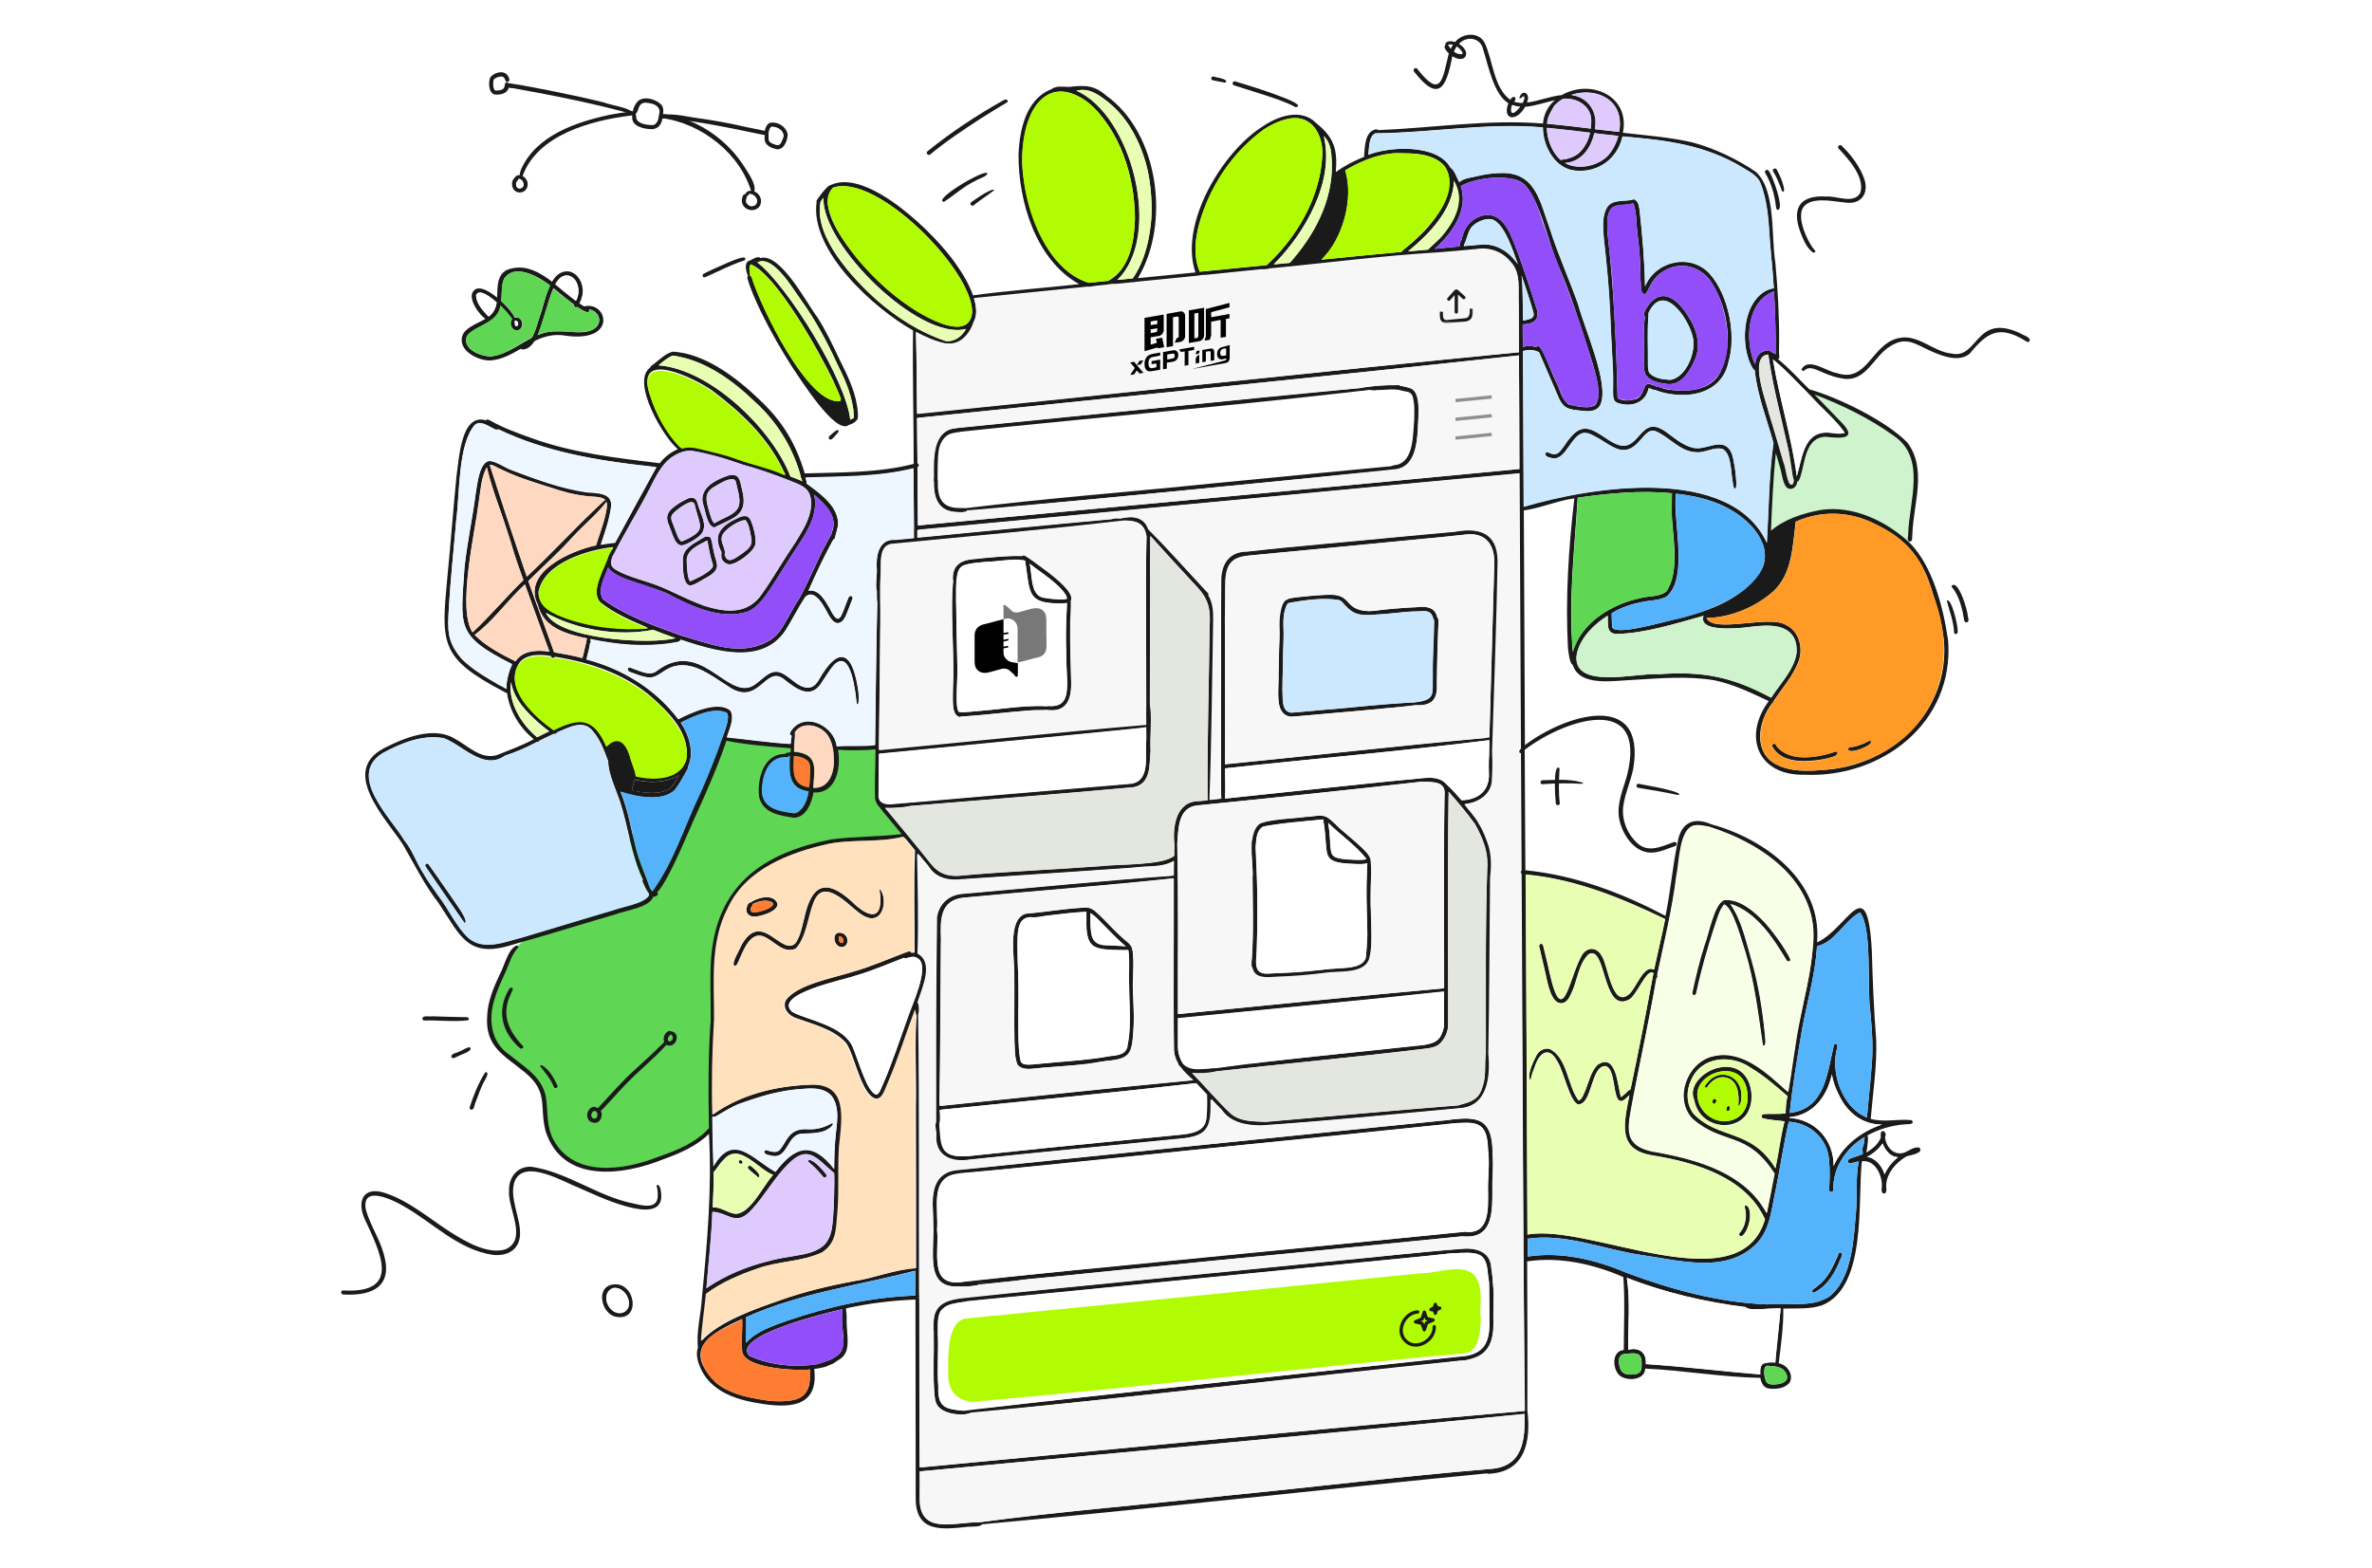 <?xml version="1.0" encoding="utf-8"?>
<!-- Generator: Adobe Illustrator 25.3.1, SVG Export Plug-In . SVG Version: 6.00 Build 0)  -->
<svg version="1.1" id="Layer_1" xmlns="http://www.w3.org/2000/svg" xmlns:xlink="http://www.w3.org/1999/xlink" x="0px" y="0px"
	 viewBox="0 0 1075 711" style="enable-background:new 0 0 1075 711;" xml:space="preserve">
<style type="text/css">
	.st0{fill:#5FD654;}
	.st1{fill:#CFF3CC;}
	.st2{fill:#1A1A1A;}
	.st3{fill:#CCE8FE;}
	.st4{fill:#B1FC03;}
	.st5{fill:#55B3FC;}
	.st6{fill:#E8FEB3;}
	.st7{fill:#EEF7FF;}
	.st8{fill:#FFD8C2;}
	.st9{fill:#914EF9;}
	.st10{fill:#DECAFD;}
	.st11{fill:#FF7D33;}
	.st12{fill:#FFE1BE;}
	.st13{fill:#FFFFFF;}
	.st14{fill:#F7F7F7;}
	.st15{fill:#E4E7E0;}
	.st16{fill:#FF9A26;}
	.st17{fill:#F7FFE6;}
	.st18{fill:#FFFFFF;filter:url(#Adobe_OpacityMaskFilter);}
	.st19{mask:url(#mask0_694_19453_1_);}
	.st20{fill:none;stroke:#1A1A1A;stroke-width:1.5;}
	.st21{fill:none;stroke:#1A1A1A;stroke-width:1.5;stroke-linecap:round;}
	.st22{fill:none;stroke:#8F8F8F;stroke-width:1.5;stroke-linecap:square;}
	.st23{fill:none;stroke:#1A1A1A;stroke-width:1.5;stroke-linejoin:round;}
	.st24{fill:none;stroke:#1A1A1A;stroke-width:1.5;stroke-linecap:round;stroke-linejoin:round;}
	.st25{fill-opacity:0.53;}
	.st26{fill:none;stroke:#000000;stroke-width:0.75;stroke-linecap:round;stroke-linejoin:round;stroke-miterlimit:10;}
</style>
<path class="st0" d="M281.5,530H273l-4,0.5l-8.5-3l-9-7.5l-4.5-9.5l-0.5-13L244,492l-4-5c-3.6-3-11.9-9.9-15.5-13l-3-9l0.5-9
	l3.5-10.5L233,430c6.3-5.2,19.3-15.7,20.5-16.5c4.3-4.4,56.6-58.5,72-79L356,338c11.2,0.7,30.4,1.2,41.5,1l1,25l12.5,16l-24.5,2.5
	l-49,19l-11,28.5l1.5,29l-6,51.5l-1.5,3.5l-6,4l-6.5,3.5l-13.5,5L281.5,530z"/>
<path class="st1" d="M807,240l-5,2.5c-0.2-10.8,1.7-28.7,2.5-39.5l4-13.5l11.5-12c11.8,3.1,26.8,11.6,37.5,17.5c2.4,2.2,6.9,7,9,9.5
	l2,7v10l-3,23.5l-1,2l-3.5-2l-7-5.5l-11.5-5l-10-2l-14.5,1L807,240z"/>
<path class="st2" d="M454.7,45.5c0.6-0.4,2-0.7,2,0.4c0,0.3-0.4,0.6-0.6,0.7c-4,2.3-7.7,4.7-11.6,7.1c-7.8,5.1-15.7,10.3-22.9,16.3
	c-0.9,0.8-2.2-0.6-1.3-1.4C431.1,59.9,442.7,52.2,454.7,45.5z M447.4,78.5c0.5,1.3-4.4,2.7-5.4,3.5c-5.2,2.4-9.5,6.5-14.2,9.5
	C422.4,90.7,445.9,76.7,447.4,78.5z M449.2,86.2c0.3-0.1,1.5-0.5,1.3,0.1c-3,2.3-6.3,4.4-9.3,6.8c-0.9,0.7-2-0.8-1-1.5
	C443.1,89.7,445.9,87.5,449.2,86.2z M634.3,174.8c0,0.1,0,0.2-0.1,0.3c-66.4,8.2-133.3,13.6-199.8,20.7c-1.2,0.2-1.5-1.8-0.2-1.9
	c22.7-2.3,45.4-4.6,68.2-6.8c43.9-4.1,87.8-9.4,131.8-12.6h0.1C634.2,174.6,634.3,174.7,634.3,174.8z"/>
<path class="st2" d="M436,194.1c2.6,1.5-3.7,2-4.5,2.3c-3.6,0.8-5.7,4.6-6.1,8c-0.6,4.5-0.4,8.9-0.5,13.4c0.1,1.1-1.4,1.8-1.9,0.6
	c-0.2-0.8,0-1.7,0-2.5v0.1C422.9,206.4,422.8,192.9,436,194.1L436,194.1z"/>
<path class="st2" d="M438.3,230.8c0.7,2-4.4,1.3-5.3,1.3c-8.5-0.6-10.1-7.2-9.8-14.5c0.5-1.2,2.1-0.5,1.8,0.7
	c-0.1,7.8,1.9,12.2,10.6,12C436.4,230.4,437.6,230.1,438.3,230.8L438.3,230.8z"/>
<path class="st2" d="M633.3,211.9c0.1,0.8-0.7,1.2-1.5,1.1c-6.5,0.6-12.9,1.3-19.4,1.9c-24.6,2.4-49.3,4.8-73.9,7.2
	c-24.6,2.4-49.2,4.8-73.8,7.1c-9.7,0.6-19.6,2.6-29.3,2c-0.1,0-0.1-0.2,0-0.2c0.6-0.4,1.3-0.4,1.9-0.6c37.4-4.6,75.1-7.4,112.6-11.3
	c16.5-1.6,33.1-3.2,49.6-4.8c10.5-1,20.9-2,31.4-3C631.8,211.1,633.1,210.7,633.3,211.9z"/>
<path class="st2" d="M639.6,176.2c3.7,1.8,3.3,9.2,3.2,12.8c-0.5,8.1,0.1,21.9-9.9,23.7c-4.2,0.6-3.3-1.8,0.2-2
	c7.7-1.9,7.2-13.7,7.8-20.1c0.1-3.6,0.3-7.2-0.6-10.6c-0.7-2.5-2.4-2.3-4.5-2.8c-3.8-1.3-7.9-0.3-11.8-0.4c-2,0.5-4.2-0.6-6.1,0.2
	c-0.7,0.2-1.3-0.5-1.1-1.1C624.2,174.7,632.4,173.5,639.6,176.2L639.6,176.2z M645.9,318.5c0.1,0,0.1,0.1,0,0.2
	c-6.7,2-14,1.8-20.9,2.7c-13.1,1.2-26.2,2.4-39.3,3.5c-1.1-0.1-1.1-1.8,0.1-1.9c4.6-0.4,9.3-0.8,13.9-1.2c15.2-1,30.3-3.4,45.5-3.4
	C645.4,318.4,645.7,318.4,645.9,318.5L645.9,318.5z M651.5,280.4c0,1-1.4,1.3-1.8,0.4c-1.1-4.3-3.3-3.9-7-3.7
	c-7.9,0-15.7,2-23.6,1.3c-1.2,0-1.6-0.5-0.1-0.8c7.8-1.6,15.8-2,23.7-2.4C646.9,274.7,650.8,275.6,651.5,280.4L651.5,280.4z"/>
<path class="st2" d="M623.5,277.1c2.5,1.7-3,1.8-4,1.7c-4.4-0.1-6.5-0.8-9.6-4.1c-1-0.9-1.7-2.3-3.1-2.7c-7.1-1.2-14.6,0.1-21.7,1.1
	c-0.5,0.1-0.9,0.4-1.4,0.4c-0.7,0.1-1.2-1.1-0.7-1.5c0.8-0.9,3.7-1,4.6-1.2c4.3-0.5,8.7-0.9,13-1.1
	C614.9,268.7,606.8,277.6,623.5,277.1L623.5,277.1z"/>
<path class="st2" d="M587,323.3c1.4,1.3-1.4,1.8-2.4,1.6c-5-0.8-5.2-6-5.3-10.1c0-8.3,0.2-16.6,0.5-24.9c0.3-4.5-1.2-15.5,3.2-18
	c1.1,0.1,1.1,1.3,0.4,1.9c-2.1,4.1-1.7,8.8-1.6,13.3c0,4.1-0.3,8.2-0.3,12.4c0,5.7-0.5,11.6-0.1,17.3
	C581.6,321.2,582.4,323.1,587,323.3L587,323.3z M651.4,279.9c0.6,0.4,0.5,1.7,0.5,2.4c-0.4,9.4-0.7,18.7-0.7,28.1
	c0.4,6.9-2.5,9.7-9.5,9.3c-0.7-0.2-1.2-0.8-0.3-1.3c9.5-1.3,7.6-3.7,7.9-11.9c-0.1-8.2,0.5-16.4,0.6-24.7
	C649.8,280.7,650.1,279.2,651.4,279.9z M481,273.6c-16.7,0.1-14-6-16.5-19.5c-0.7-0.4-2-0.9-1.5-1.9c0.2-0.5,0.8-0.6,1.3-0.4
	C467.9,253.9,496.6,273.4,481,273.6z M482.4,271.7c0.4-0.1,1.1-0.1,1.4-0.4c-1.9-5.7-12.3-11.8-17-15.7
	C468.8,269.2,467.1,271.7,482.4,271.7z"/>
<path class="st2" d="M485.4,306.7c0.5,7.4-0.5,16.4-10.1,15.2c-1.9-0.2-1.2-2.4,0.6-1.9c11.4,0.9,6.8-14.9,7.4-21.8
	c-0.2-6.9-0.4-13.8,0.1-20.6c0-3.1,0.6-6.4-0.4-9.4c-0.1-0.1,0-0.2,0.1-0.1c4.2,3.9,1.5,10.9,1.9,15.9
	C484.8,291.6,485.3,299.2,485.4,306.7L485.4,306.7z M431.7,262.6c-0.1-10.4,10-9.1,17.6-10c3.1-0.3,6.3-0.4,9.4-0.6
	c3.1-0.3,6.8-0.3,8.4,2.8c0.1,0.1,0,0.3-0.1,0.1c-6.2-2.6-13.2-0.3-19.7-0.3h0.1c-3.6,0.4-7.4,0.5-10.8,1.7c-2.4,1.1-2.9,4-3,6.4
	C433.4,263.9,431.7,263.8,431.7,262.6z"/>
<path class="st2" d="M434.6,324.9c-4.8-1.5-2.1-15.6-2.6-20.1c0-12-0.7-24-0.5-36c0.2-2.4,0.1-5,0.9-7.3c0.1-0.2,0.2-0.4,0.4-0.3
	c1.2,1.8,0.3,4.6,0.5,6.6c-0.1,2.6,0,5.2,0.1,7.8c0,9.2,0.4,18.4,0.5,27.6c0.4,3.7-1.8,18.9,1.3,20
	C436.4,323.6,435.7,325.4,434.6,324.9L434.6,324.9z"/>
<path class="st2" d="M436.1,324.8c-0.5-0.1-1.1-0.1-1.5-0.2c-0.8-0.4-0.6-1.7,0.4-1.8c3.1,0.4,6.2-0.5,9.4-0.6
	c11.3-0.8,22.9-3.4,34.2-1.5c0.1,0,0.1,0,0.1,0.1c-3.9,1.9-8.6,0.7-12.8,1.3C455.9,322.9,446,324.1,436.1,324.8L436.1,324.8z
	 M434,531.9c-2.1-2.5,6-1.8,7.2-2.3c4.2-0.4,8.4-0.9,12.6-1.3c28.1-2.9,56.2-5.7,84.3-8.6c28.8-2.9,57.6-5.9,86.4-8.8
	c9.3-0.9,18.7-1.9,28-2.8c4.2-0.3,8.5-1,12.7-1c0.3,0,0.6,0.1,0.7,0.4v0.3c-0.1,0.4-0.6,0.5-1,0.6c-6.8,1.1-13.7,1.6-20.6,2.4
	l-58.2,6C535.5,521.5,484.6,527.7,434,531.9L434,531.9z"/>
<path class="st2" d="M674.7,522.6c-0.4-1.2-0.3-2.5-0.5-3.7v0.1c-1.1-14-9.1-8.3-18.2-10.4c0-0.8,1.9-0.9,2.6-1.1
	c12.4-1.6,17.3,1,17.8,14C676.8,522.4,675.6,523.8,674.7,522.6L674.7,522.6z M423.8,558.9c-1.3-0.4-0.8-4.5-0.9-5.7
	c0-2.3-0.1-4.7-0.2-7c-0.6-8.3,2.6-15.4,11.7-16c0.6,0.1,1,0.9,0.6,1.4c-0.3,0.5-1,0.4-1.5,0.5c-10.6,1.5-8.9,12.4-8.8,20.4
	C424.7,553.7,425.1,559.1,423.8,558.9L423.8,558.9z"/>
<path class="st2" d="M432.6,583.1c-12.2,0.2-9.6-15.1-9.7-23.3c0-1.1-0.1-3.7,1.7-2.5c0.8,5.4-0.4,11.3,0.5,16.8
	c1.3,10,10.4,6.3,17.3,7.3C446.2,583.6,433.6,583.1,432.6,583.1z"/>
<path class="st2" d="M435.6,582.4c-0.3,0-0.5-0.2-0.6-0.4c-0.1,0-0.1-0.2,0-0.2c0.3-0.8,1.5-0.7,2.3-0.9c5.9-0.8,11.8-1.3,17.7-1.9
	c19-1.9,38-3.8,57-5.6c50.7-5,101.4-10,152-15c1.1-0.2,1.6,1.7,0.3,1.9c-7.4,0.7-14.7,1.4-22.1,2.2c-19.3,1.9-38.5,3.8-57.8,5.7
	C534.8,572.7,485.2,578.5,435.6,582.4L435.6,582.4z M441.3,582.6c-0.3,0-0.7,0-1-0.1c-0.1,0-0.1-0.2,0-0.2c1,0.2,2.2-0.4,3,0
	C443.5,582.7,441.6,582.5,441.3,582.6z"/>
<path class="st2" d="M439.7,582.6c6.4-1.7,13.2-1.8,19.7-2.6c13-2.3,11.8-1-0.1,0.7c-6.5,0.6-13,1.4-19.5,2
	C439.8,582.8,439.6,582.7,439.7,582.6L439.7,582.6z M662.7,560.4c-0.7-0.3-0.7-1.3-0.1-1.6c0.9-0.4,2-0.2,3-0.3h-0.1
	c9.6,0.1,8.9-11.1,8.9-17.9c-0.2-5.2,0.5-10.3,0.3-15.5c-0.1-2.6-0.6-5.4,0.2-8c0.3-0.2,0.5,0.4,0.7,1.1c1.1,5.1,1.1,9.2,0.9,14
	C675.6,543.4,679.7,562.3,662.7,560.4L662.7,560.4z M436.1,589.1c0-0.9,0.9-1.1,1.6-1.1c7.5-0.7,15-1.5,22.5-2.2
	c28.5-2.8,56.9-5.6,85.4-8.4c28.4-2.8,56.8-5.6,85.1-8.4c8.7-0.8,17.4-1.7,26.1-2.5c2.1,0.1,4.8-1,6.5,0.1c0.1,0,0.6,0,0.3,0.2
	c-0.1,0-0.2,0.1-0.3,0.1c-0.4,0.7-1.5,0.7-2.2,0.8c-5.8,0.7-11.6,1.3-17.4,1.9l-27.6,2.7l-85.2,8.4c-19,1.9-38,3.8-56.9,5.6
	l-36.6,3.6C437,590.1,436.2,589.8,436.1,589.1L436.1,589.1z"/>
<path class="st2" d="M674.6,580.5c-0.6-5-0.2-11.7-6.7-12.4c-3.7-0.8-7.5,0.5-11.1-0.4c-0.9-0.7,1.9-1.3,2.3-1.3
	c4.7-0.6,10.9-1.2,14.6,2.4c2.6,3.2,2.3,7.6,2.8,11.5C676.5,581.5,674.7,581.6,674.6,580.5L674.6,580.5z M424.1,605.5
	c-1.4-0.2-1-5.8-0.9-7c0.4-7.6,6-9.2,12.5-10.1c0.9,0,2.5-0.8,2.8,0.5c0.2,1.5-2.7,1.3-3.7,1.5c-2.6,0.5-5.4,0.8-7.4,2.7
	C423.3,596,426.3,605.1,424.1,605.5L424.1,605.5z"/>
<path class="st2" d="M436.2,641.2c-5.4,0-12.5-1.6-12.6-8.2c-1-9.2-0.2-18.5-0.5-27.8c0-0.8-0.4-2,0.7-2.2c1.2-0.1,1.1,1.1,1.2,2
	c0.3,7.9-0.4,15.7,0.2,23.6c-0.5,11.3,5.3,10,14.4,11.3C440.8,640.7,436.7,641.3,436.2,641.2L436.2,641.2z"/>
<path class="st2" d="M436.3,640.7c-0.4-0.2-1.4,0-1.5-0.4c0-0.2,0.2-0.2,0.3-0.2h0.1c5.5-1.9,11.6-1.7,17.3-2.6
	c18.2-2,36.4-3.9,54.5-5.9c52-5.6,104-11.3,155.9-16.9c0.5-0.1,1,0.3,1,0.8c0.1,1.7-2.4,1.1-3.5,1.4
	C585.7,624.6,511.1,633.8,436.3,640.7L436.3,640.7z"/>
<path class="st2" d="M662.4,616.5c-0.7-0.5-0.3-1.7,0.6-1.7c3.7-0.5,7.9-1.7,10-5.1c0,0,0,0.1-0.1,0.1c2.1-3.4,2.1-7.5,2.1-11.4
	c0-5.1,0-10.2-0.1-15.3c0-1.6-0.9-11,1.1-4.7c1.6,6.5,0.6,13.4,0.8,20c0.1,6.1-0.5,13.1-6.6,16.2c-1.5,0.8-3.2,1.3-4.9,1.7
	C664.4,616.5,663.3,617,662.4,616.5L662.4,616.5z M614.2,391.7c-16.6-0.2-12-4.8-14.2-17.8c-1.7-6.9,2.7-2.6,5.3-0.2
	c3.6,4.5,27.1,19.3,8.7,18H614.2z M616.4,389.8c1-0.1,2,0.1,2.9-0.4c-4.8-6.3-11.8-10.8-17.4-16.4
	C604.5,387.5,598.7,389.7,616.4,389.8z"/>
<path class="st2" d="M619.9,414.8c-0.7-0.5-0.4-1.6-0.5-2.4c-0.5-7.6,0.2-15.1,0.3-22.7c0-1.6,1.5-1.1,1.6,0.2
	c0.4,2.9,0.1,5.9,0,8.8c-0.2,4.6-0.2,9.1,0,13.7C621.5,413.5,621.5,415.6,619.9,414.8L619.9,414.8z M571.6,374.8
	c-4.5-3.2,18.6-3.9,20.4-4.5c1.6,0.2,9.3-1.8,8.9,0.8c-0.3,0.3-0.8,0.3-1.2,0.4C590.3,372.4,580.8,373.2,571.6,374.8L571.6,374.8z"
	/>
<path class="st2" d="M568.4,385.2c-2-2-0.5-7.7,0.8-9.9c0.6-0.9,2.4-3.1,3.5-1.8c0.6,1-0.6,1.4-1.2,1.9c-1.7,1.7-2,4.1-2.2,6.4
	C569.1,382.6,569.3,385,568.4,385.2L568.4,385.2z M571.7,443c-3.1-0.7-4.8-3.9-3.9-6.9c0.6-1.2,1.6-0.3,1.6,0.7
	c-0.1,4.1,2.6,4.8,6.1,4.5c4.7-0.3,9.5-0.3,14.3-0.7c4.1-0.3,8.4-0.9,12.5-1.3c1-0.2,3.2-0.3,2.3,1.4c-1.1,0.8-2.8,0.4-4.1,0.7
	C590.9,442.3,581.2,443.6,571.7,443L571.7,443z"/>
<path class="st2" d="M599.3,441.2c-0.6-0.1-1.5-0.1-1.9-0.5c5.5-3.3,19.2,0.5,21.6-6.5c0-1.4,2-1.5,1.9,0
	C619.4,442.3,605.5,440.6,599.3,441.2z"/>
<path class="st2" d="M619.8,435c-0.7-0.1-0.8-1-0.7-1.6c0.3-3.2,0.5-6.3,0.6-9.5c0.2-1.1-1.3-18.3,1.1-14.3
	C621.4,411.9,622.6,435.9,619.8,435L619.8,435z M567.7,438.9c-0.9-0.9-0.3-3.5-0.3-4.7c0.8-12.2,0.3-24.4,0.3-36.6
	c0.5-1.7-2-20.6,1.2-17.2c1.1,17.1,1.1,34.4,0.7,51.5c-0.2,2.2-0.4,4.4-0.4,6.5C569.1,439.1,568.2,439.4,567.7,438.9L567.7,438.9z
	 M466.6,484.5c-1.9,0-4.3-0.1-5.5-1.8c-1.4-3.4-1.2-7.1-1.4-10.7c-0.3-10.1,0.1-20.2-0.1-30.3c0.3-7.1-3.3-25,5.2-27.5
	c8.5-0.7,16.9-2.2,25.5-2.7c2.8-0.4,4.5,0.1,6.5,2c4.6,4.1,8.6,8.9,13.3,12.9c2.3,1.6,3.3,3.2,3.3,6.1c0.4,3.9,0.2,7.9,0,11.8
	c-0.2,7.1,0.8,14.3,0.3,21.4c-0.7,13.1-1.5,14.2-14.5,15.5C488.5,483.2,477.5,483.4,466.6,484.5L466.6,484.5z M468.4,482.5
	c11.7-1.2,23.5-1.7,35.1-3.8c3.3-0.1,7.4-1,7.6-5c2-13.1,0.1-26.3,0.6-39.4c-0.3-1.5,0-3.2-0.7-4.5c-2.9-2.7-5.8-5.2-8.6-8
	c-3.3-2.8-6.4-8.7-11.1-8.4c-5.6,0.4-11.1,1-16.6,1.7c-2.5,0.4-5.2,1.1-7.7,0.7c-6.6,0.3-5.7,8.6-5.9,13.2
	c0.2,10.2,0.7,20.4,0.4,30.6c0.2,7-0.4,14.2,1,21.1C462.9,483.3,466.6,482.5,468.4,482.5L468.4,482.5L468.4,482.5z"/>
<path class="st2" d="M508.9,430.7c-15.7-0.3-16.8-1.1-16.5-17.3c0-0.9,1.1-1.5,1.7-0.7c0.5,1,0,2.5,0.1,3.6
	c0.2,6.8-0.2,12.9,8.4,12.2c1.5,0.3,10.2-0.1,9.8,1.6C512,431,509.7,430.6,508.9,430.7L508.9,430.7z M318.5,125.3
	c-0.5-1.2,1.1-1.4,1.8-1.9c1.5-0.8,3-1.4,4.5-2.1c1.2-0.4,15.2-7.4,12.7-3.3c-5.8,1.8-11.2,4.7-16.7,7.1
	C320,125.4,319,126.2,318.5,125.3z M375.8,199c-0.7-0.8,0.3-1.5,0.9-2c0.5-0.4,3.2-3.2,3.4-1.5c-0.5,1-1.5,1.8-2.2,2.7
	C377.4,198.7,376.6,199.8,375.8,199L375.8,199z M304.2,210.6c0,0.1-0.1,0.1-0.1,0.2C304.1,210.8,304.1,210.7,304.2,210.6z
	 M312.5,265.4c-3.4-1-3-9.4-3-12.4c0.3-4.1,4.3-6.3,7.5-8.2c1.1-0.5,3-2.3,4.1-1.4c1.8-1.1,2.3,7.9,3,9.2c2.1,4.8,0.4,6.8-3.9,9.2
	C317.6,263.1,315.3,265.3,312.5,265.4L312.5,265.4z M312.8,263.5c3.5-1.5,7.6-3.3,10.1-6.3c0.6-0.8,0-1.8-0.2-2.6
	c-1-3.1-1.5-6.4-2.1-9.6c-3.9,2-9.8,4.4-9.3,9.6C311.4,256.7,311.5,262.2,312.8,263.5z M323.7,239.1c-3.3-0.8-3.8-6.8-4.8-9.7
	c-2.8-7.8,5.2-11.9,11.4-13.9c4.9-1.1,5,2.3,5.9,6c3.2,11.1-2.6,13.1-11.5,17.1C324.5,239,324,239.1,323.7,239.1L323.7,239.1z
	 M323.8,237.2c3.5-2.6,9.2-3.3,11-7.7c0.8-3-0.2-6-0.8-8.9c-0.4-1.1-0.2-3-1.6-3.3c-2.9-0.3-6.4,2.1-8.8,3.5
	c-4.4,2.7-3.6,5.8-2.4,10.2C321.7,232.4,322.6,236.6,323.8,237.2L323.8,237.2z M330.4,255.8c-1.4,0-4.6-2.6-3-3.9
	c2-0.8,1.2,3.4,5,1.5c3.6-2.4,9.4-4.8,8-10c-0.4-2.1-1-6.2-2.6-7.7c-3.2,0.2-9.5,4.2-10.6,7.3c-0.7,2.5,1.1,4.8,1.4,7.2
	c0.3,1.2-0.7,1.8-1.3,0.6c-4.7-8.5-0.5-12.8,7.3-16.3c2.8-1.1,4.7-1.4,5.9,1.8c1.2,3.2,2.1,6.7,1.9,10
	C342,250,333.7,256,330.4,255.8L330.4,255.8z"/>
<path class="st2" d="M327.3,253.4c-0.5-0.8-0.5-1.9-0.3-2.9c0.5-1.8,1.9,1.8,1.8,2.4C328.7,253.6,327.8,253.9,327.3,253.4z
	 M308.7,247.3c-3.7-0.8-4.4-7.1-5.9-10.1c-2.5-5.8,4.9-9.1,9-11.2c1.9-0.9,3.9-0.1,4.3,2.1c1.1,4.5,5.3,10.4,1.3,14.5
	C315.8,244.2,311,247.2,308.7,247.3L308.7,247.3z M308.9,245.4c12.1-4.8,8-7,5.8-17.2c-0.3-0.1-0.5-0.3-0.7-0.5
	c-1.8-1-8.2,3.9-9.3,5.5c-1.3,1.8,0.4,4.1,0.9,5.9C306.3,240.6,307.3,244.8,308.9,245.4L308.9,245.4z M342.6,118.4
	c-0.1,0-0.2,0-0.3,0.1c0.1,0,0.2,0.1,0.2,0.1C342.6,118.5,342.6,118.5,342.6,118.4L342.6,118.4z M381,181.7c-0.1-0.3,0-0.6,0.1-0.9
	c-1.1-3-2.4-5.9-3.7-8.7c-5.7-12-25.7-48-37.2-52.3c-0.8,1.6-0.2,3.5-0.1,5.2c0.3,0.1,0.6,0.4,0.7,0.7
	C344.3,138,366.5,184.6,381,181.7z M386.9,188.6c-0.2-8.2-3.7-16-7.3-23.2c-4.7-10.4-10.1-20.4-16.8-29.7
	c-3.7-5-12.4-20.4-19.6-16.8c14,10.9,40.3,53.8,42.1,71.3c0.5-0.2,1-0.7,1.5-0.7C386.9,189.3,386.9,188.9,386.9,188.6L386.9,188.6z
	 M388.8,187.1c0,1,0.3,3.4-0.9,3.6c0,0.2-0.1,0.3-0.2,0.4c-0.9,0.8-2,1.2-3.1,1.6c-6,4.6-22.4-21.7-25.7-26.5
	c-5.1-8-9.8-16.2-14-24.8c-2.3-4.9-4.6-9.8-6.1-15c-0.2-0.4-0.2-0.8,0.2-1.1c-0.8-2.2-2.2-6.6,1.1-7.3c1-0.6,3.9-2.2,4.4-1
	c9.1-2.7,21,20.3,25.9,26.8c4,6.2,7.1,12.9,10.3,19.6C384.4,170.8,388.2,178.6,388.8,187.1L388.8,187.1z M835.8,171.7
	c-3.3-0.4-6.5-1.5-9.5-2.8c-2.6-1-6.3-3.4-8.6-0.9c-0.5,0.4-1.3-0.1-1.2-0.7c3.2-5.5,11.4,1.2,15.9,1.8
	c13.7,4.7,15.6-12.6,27.5-15.7c9.1-2.5,16,6.1,24.7,6.9c12,2.5,10.6-18.4,30.6-9.4c1.2,0.9,5.4,1.9,4.6,3.7
	c-0.7,0.9-1.5,0.1-2.2-0.3c-11.6-7-17.1-3.6-24.9,6c-4.9,4.1-12.5,1.1-17.7-1.2c-6.8-3-11-6.9-18.4-2.1
	C849.2,161.4,845.9,172.9,835.8,171.7L835.8,171.7z M805.5,95.1c-0.5-0.2-0.5-0.8-0.6-1.2c-0.6-5.5-2.1-10.8-4.9-15.5
	c-0.6-1.1,1-2,1.6-0.9C803.1,78.9,809.2,95.7,805.5,95.1z M808.4,84.8c0,0.5,0.5,2-0.3,2.1c-0.2,0-0.4-0.2-0.5-0.3
	c-1.1-3.1-2.3-6.1-4-8.9c-0.6-1,0.9-1.9,1.6-0.9C806.5,79.3,807.8,82,808.4,84.8z M786.3,212.4c0.1,1.1,1.4,9.4-0.1,9.1
	c-0.8-0.3-0.8-2.7-1-3.5c-0.8-4.1-0.5-12.5-4.6-14.5c-4-1-7.9,1.9-12,1.5c-7.3-0.3-12-6.9-18.2-9.5c-2.9-1.1-4.7,1.4-6.3,3.3
	c-10.1,12.7-16.3-1.8-26.4-2.5c-3.3,0.6-5.6,4.7-7.5,7.2c-1.4,2-3.1,4.4-5.8,4.3c-1.2-0.1-4.8-0.7-3.9-2.4c0.5-0.8,1.2-0.3,1.9,0
	c0.9,0.3,1.9,0.7,2.9,0.4c1.6-0.5,2.5-2.3,3.5-3.5c8.5-12.9,11.8-7.8,22.7-1.6c11.8,7,11.4-15,24.3-4.4c3.4,2.5,6.7,5.3,10.9,6.5
	c5.4,1.7,10.5-2.8,15.2-0.8C785.5,203.9,785.5,208.7,786.3,212.4L786.3,212.4z M735.4,183.2c-4.3-0.6-4.4-2-4.4-6
	c0-2.9,0.1-5.7,0-8.6c-0.4-8.8-1-17.7-1.3-26.5c-0.5-11.4-1.6-22.8-2.9-34.2c-0.3-4.7-1-9.8,1.5-14c2.4-3.7,7.6-2.5,11.4-3.4
	c-0.1-0.1,0-0.2,0.1-0.1c0.1,0,0.2,0,0.2,0.1c0.1,0,0.1-0.1,0.2-0.1h-0.1c0.6-0.2,1.3,0.2,1.1,0.9c-0.8,1.8-6.7,1.4-8.7,2
	c-5,1.2-3.9,8.2-4,12.1c2.9,24.9,4,50,4.6,75c2.3,1.7,5.8,1.2,8.4,0.5c2.6-1,3.1-3.9,4.2-6.2c0.7-0.9,2-0.6,3-0.3
	c0.8,0.4,2.3,0.5,2,1.7c-0.7,1.5-2.4-0.2-3.6-0.1C746,181.7,740.8,184.2,735.4,183.2L735.4,183.2z"/>
<path class="st2" d="M762.7,179c-4.5,0-8.9-0.7-13-2.4c-0.4-0.1-0.8-0.4-0.7-0.8c1.3-1.6,4.5,0.5,6.3,0.7c8.4,1.4,19.9,1,24.3-7.7
	c6.4-12.9,3.2-30.9-5-42.3c-6.1-7.2-15.7-8-22.9-2c-2.5,2.2-4,5.2-5.4,8.1c-0.2,0.4-0.6,0.7-1.1,0.7c-2.1-0.4-1.4-4.7-1.7-6.3
	c0-6.9-0.4-13.5-1.3-20.3c-0.7-4.7-0.3-9.6-1.8-14.1c-0.8-0.8-0.2-2.5,1.1-1.7c1,1,1.3,2.6,1.5,4c1.3,11.6,2.3,23.2,2.5,34.8
	c4.9-11.7,21.1-15.2,29.6-5.3c8.3,9.7,11.9,27.6,8.2,39.8C781.3,174.1,772.4,179.4,762.7,179L762.7,179z"/>
<path class="st2" d="M755.8,174.1c-3.7-0.5-8.2-1.1-10.2-4.6c-0.8-2.4-0.6-5-0.6-7.5c0.2-6.1-0.4-12.4,0.5-18.4
	c-1.8-1.3,2.2-6.4,3.4-7.3c6.3-5.6,12.4,1.2,15.9,6.5c0,0,0-0.1-0.1-0.1c0,0.1,0.1,0.1,0.1,0.2c4.1,5.9,6.4,13.6,3.2,20.5
	C765.8,168.3,762,174.7,755.8,174.1L755.8,174.1z M757,172.2c7.3-1.2,11.7-12.7,10.2-19.3c-1.9-8.6-13.4-25.5-20.1-11
	c0.2,0.9-0.1,1.9-0.1,2.9v-0.1c-0.5,6.4,0,12.7-0.1,19.1c0.1,1.7-0.1,3.6,0.6,5.2C749.8,171.6,753.7,172,757,172.2L757,172.2z
	 M791.9,499.4c2-21.4-24.2-14.6-22.6-2.1C770.6,509.7,789.6,513,791.9,499.4z M793.7,494.7c2.9,18.4-22.6,20.9-25.9,3.8
	C762.9,486.2,790.8,474.2,793.7,494.7z M799.8,468.7c0,1,1,6.1-1,5.2c-2.1-14.2-3.7-28.7-8-42.6c-1.6-4.6-5.3-19.7-9.5-21.3
	c-2.4,3-3.2,6.9-4.5,10.5c-3.1,9.6-5.9,19.3-8,29.2c-0.1,0.7-0.4,1.5-1.3,1.4c-0.5-0.1-0.8-0.6-0.7-1.1c1.5-7.3,3.3-14.6,5.6-21.7
	c1.6-3.5,5-22.1,9.9-19.9c-0.2,0.1-0.3,0.2-0.5,0.2c-0.1,0-0.3,0.1-0.4,0.1c-0.2,0.1-0.4,0.1-0.5,0.3c-0.1,0.2,0.2,0.2,0.2,0h1.2
	c0.4,0,0.9,0.1,1.3,0.1l0.2,0.2c5.6,7.8,7.5,17.8,10.2,26.9C797,446.9,798.7,457.8,799.8,468.7L799.8,468.7z"/>
<path class="st2" d="M784,409.3c0.3,0.4-0.1,0.8-0.6,0.6c-0.7,0.3-1.3-0.4-1.9-0.7c-0.3-0.2-0.7-0.3-0.8-0.6c-0.1,0-0.1-0.1,0-0.2
	c0.7-1,3.1-0.4,3.1,0.7C783.9,409.2,783.9,409.3,784,409.3z"/>
<path class="st2" d="M811.4,434.7c0.3,1-1,1.7-1.6,0.8c-6.2-10.3-13.7-22-25.8-25.8c-0.9-0.1-3.6-0.5-2.1-1.7
	C794.2,407.7,806,424.9,811.4,434.7L811.4,434.7z M760.5,360.4c-6-1.3-12-2.3-18.1-3.3c-1.1-0.2-0.9-1.9,0.2-1.8l6.3,1.2
	C749.9,356.6,764,359.5,760.5,360.4L760.5,360.4z M716.2,354.5c0.3,0.1,1.6,0.3,1.1,0.8c-6.1-0.3-12.2-0.3-18.3,0.2
	c-1.1,0-1.1-1.8,0-1.8C704.8,353.6,710.6,353,716.2,354.5z"/>
<path class="st2" d="M706.9,364c0.1,1.2-1.6,1.4-1.8,0.2c-0.2-1.9-1.4-17.3,1.4-16.2c0.6,0.6,0.1,1.4,0.2,2.1
	C706.5,354.8,706.3,359.5,706.9,364L706.9,364z M848,336.2c0.4,2-10,5.9-10.4,3.5c-0.1-1.4,1.7-1,2.6-1.2c1.4-0.3,2.5-0.7,3.8-1.2
	C845.2,337.2,847.2,335,848,336.2L848,336.2z M832.7,340.9c0.7,2.3-5.1,2.9-6.6,3.3c-7.7,1.3-18.6,2-22.9-5.8
	c-0.4-1.6,1.6-1.8,2-0.2c6,7.5,18.7,5.2,26.7,2.5C832.1,340.6,832.5,340.6,832.7,340.9z M885.6,286.7c-0.2-5-2.1-9.7-3.3-14.4
	c2.1-1.6,5.1,11.7,4.9,13.3c0.1,0.7,0.2,1.6-0.7,1.8C886.1,287.5,885.6,287.2,885.6,286.7L885.6,286.7z M890.2,281.3
	c-0.8-5-2-10.2-4.9-14.3c-0.3-0.5-1-0.8-0.8-1.4c3-3.3,7.3,11.4,7.3,13.5c0.1,1,0.9,2.6-0.4,3C890.8,282.2,890.3,281.8,890.2,281.3
	L890.2,281.3z M788.6,560.3c-1.1-0.9,0.4-1.9,0.9-2.8c0.9-1.3,1.4-3,1.6-4.6c0.3-1.5,0.2-3.1-0.1-4.6c-0.1-0.6-0.6-1.6,0.2-1.9
	c3.5,0.9,1.6,10.2-0.2,12.3C790.3,559.5,789.7,561,788.6,560.3z M834.3,567.8c1.5,0.9-0.7,3.5-0.9,4.7c-2,4.6-4.7,9.1-8.8,12
	c-0.8,0.4-2.4,1.9-3.2,1.3c-0.9-0.9,2.1-2.5,2.7-3.1c4.5-3.5,6.8-8.9,9-13.9C833.1,568.2,833.6,567.5,834.3,567.8z M373.1,533.5
	c-2-2.4-4.1-4.7-6.5-6.6c-0.5-0.5-0.4-1.3,0.5-1.1c2.7,0.9,5.6,4.4,7.4,6.6C375.1,533.3,373.8,534.3,373.1,533.5z M343.5,533.7
	c-1.3-1.4-3.4-2.6-4.6-4.2c-0.2-0.7,0.7-1.4,1.4-0.9C341.1,529.2,346.1,533.3,343.5,533.7L343.5,533.7z M336.6,526.9
	c0,0.5-0.5,0.8-0.9,0.7C333.3,526.9,336,524.6,336.6,526.9z M350.5,524.1c-1.2-0.4-4.3-0.4-4.1-2.1c0.1-0.4,0.6-0.7,1-0.6
	c2.1,0.6,4.8,1.7,6.3-0.5c3.7-5.6,4.8-9.4,12.5-9c3.7,0.2,7.2-0.8,10.4-2.5c0.3-0.2,0.9-0.4,0.9,0.2c-0.2,1.1-1.4,1.6-2.3,2.2
	c-3.6,2.4-8,1.9-12.1,2.2C356.7,514.6,357.1,524.8,350.5,524.1L350.5,524.1z M333,437.8c-2-0.6,2.5-7.6,2.9-9.1
	c9.4-17.1,18.5,5.5,24.8-1.3c2.2-3.5,2.9-7.6,3.9-11.6c3.3-14.8,9.7-17.7,21.3-7.3c7.9,8,14.8,9.2,12.8-4.7
	c-0.1-0.3-0.1-0.7,0.3-0.6c3.1,4,1.8,14-4.8,13c-3.5-0.8-6.1-3.5-8.8-5.7c-21.1-18.7-15.1,9-24.5,19.4c-10.8,5-16.1-19.6-26.3,6.2
	C334.2,436.8,334.1,438.1,333,437.8L333,437.8z"/>
<path class="st2" d="M381.1,429.3c-3.3-0.3-4.4-7.1-0.2-6.5C384.7,423,385.4,429.5,381.1,429.3z M381.3,427.5
	c2.1-0.3,0.5-3.4-1.1-3.1C380,425.4,380,427.1,381.3,427.5z M340.7,415.4c-2.2-0.5-3.1-2.8-2-4.7c-0.3-0.4,0.3-0.7,0.5-0.9
	c0.1-0.4,0.5-0.8,1-0.7c3.2-2.3,10.6-4.2,12.2,0.7C352.7,413.2,343.5,416.1,340.7,415.4z M341.9,413.6c1.8-0.1,9-1.9,8.5-4.2
	c-2.7-2.1-6.6-0.9-9.3,0.4c0.1,0.5-0.4,0.9-0.6,1.4C339.6,412.5,340.5,413.7,341.9,413.6L341.9,413.6z M271.2,503.5
	c-0.9-0.8,0.3-1.7,0.9-2.4c5-5.3,9.8-10.9,15.2-15.8c4.4-4,8.9-8.1,13.1-12.3c0.5-0.6,1.7-1.6,2-0.4c0,0.6-0.5,1.1-0.9,1.6
	c-5.6,6.1-12,11.2-17.7,17.1c-3.7,3.8-7.1,7.8-10.8,11.6C272.6,503.4,271.8,504,271.2,503.5L271.2,503.5z"/>
<path class="st2" d="M268.8,508.9c-3.9-0.7-3.3-6.7,0.4-7.2c0.3,0,0.6,0.1,0.8,0.3C274.2,502.4,273.2,509.9,268.8,508.9L268.8,508.9
	z M269.5,507.1c1.7-0.1,1.7-3.4,0-3.5C267.6,503.7,267.3,507.2,269.5,507.1z M302.6,473.9c-2.3-0.8-2.3-4.2-0.7-5.7
	c0.5-0.5,1.3-1.2,2-0.7C308.5,467.7,307,474.8,302.6,473.9L302.6,473.9z M303.3,472.1c1.8-0.1,2.1-2.3,0.8-3.2
	c-0.4,0.4-1,0.7-1.2,1.3C302.6,470.7,302.5,471.9,303.3,472.1L303.3,472.1z M237.2,474.4c0,0.8-1,1.3-1.6,0.7
	c-7.4-6.4-10.4-15.6-6-24.6c0.4-0.8,1.4-3.4,2.5-2.7c0.8,0.5-0.5,2.3-0.7,3C227,460.1,230.6,467.5,237.2,474.4z M252.6,492
	c0.5,1.1-1.1,1.8-1.6,0.7c-1.4-3.6-3.9-6.4-6.2-9.4c0-0.6,0.7-0.5,1.1-0.2C249.1,485.1,251,488.7,252.6,492z M211.6,461.1
	c0.7,0,1.3,1,0.5,1.4c-6.5,0.8-13.2-0.1-19.8,0.1c-0.5,0-0.9-0.4-0.9-0.9c0.3-1.6,3.3-0.7,4.5-1C201.2,460.9,206.5,461,211.6,461.1z
	 M213.3,475.1c0.3,1.7-4.4,2.9-5.7,3.7c-0.9,0.2-2.3,1.6-3,0.4c-0.4-1.7,2.7-1.9,3.7-2.6C209.6,476.3,212.5,473.9,213.3,475.1z
	 M220.7,486.2c0.7,0.8-0.5,2.4-0.8,3.2c-1.9,3.2-3,6.7-4.3,10.1c-0.7,1.1-0.5,3.8-2.2,3.5c-0.5-0.2-0.7-0.7-0.5-1.2
	c1.8-5.5,3.9-10.8,7-15.7C220.2,486,220.5,486,220.7,486.2z M298.1,542.2c0-1.1,0-2.2-0.2-3.3c0-0.5-0.8-1.6,0.1-1.8
	c1.5,0.2,1.7,4,1.7,5.2c0,14.2-30.4-0.9-37-3.7c-7.1-2.7-24.6-13.4-29.3-3.5c-2.9,7.2,2.3,16.3,2.3,23.8c0.1,7.5-5.7,10.8-12.6,9.9
	c-15.5-2.4-26.9-14.5-40.1-22c-4.9-2.9-19.3-9.9-17.2,1.5c1.9,7,6.2,13.1,8.1,20.1c4.4,14.9-5.3,19.2-18.5,18.4
	c-1.3-0.3-0.9-2.2,0.5-1.8c26.4,1.3,16.2-17.6,9.2-32.8c-3.4-8.1-0.2-14.4,9.1-11.5c11.2,3.6,20.2,11.6,29.9,17.8
	c6.7,4.2,17,10.4,25.1,7.8c10.1-4.6,0.8-18.5,1.5-26.6c-0.2-6,3.8-11.1,10.1-10.8c16.4,2.4,30.1,13.5,46.4,16.7
	C291.1,546.5,298,548.3,298.1,542.2L298.1,542.2z M279.1,596.9c-6.6-1.3-9.3-13.5-1.4-14.6C287.9,580.6,290.9,599.1,279.1,596.9z
	 M281.3,595.3c7.2-1.2,2.9-12.4-3.2-11.4C271.8,586,275.5,595.7,281.3,595.3z M206,408.7c0.7,1.2,7,9.4,4.5,9.7
	c-5.8-8.4-11.8-17.1-17.7-25.6c-0.6-0.9,0.8-1.9,1.4-1C198.2,397.4,202.1,403,206,408.7z M221.7,163.4c-6-0.1-15.4-5.4-11.6-12.4
	c3.1-4.2,9-4.9,12.5-8.5c5.5-5.4-0.3-15.6,6.8-20c13.9-5.7,24.5,10.2,35.3,16.4c10.8-2.7,15.5,17.2-9.5,13.1
	C241.5,150.4,234,163,221.7,163.4L221.7,163.4z M222.5,161.6c10.8-1.3,18.3-11.8,30-11.4c5.1-0.3,10.4,1.4,15.3-0.4
	c5.5-2.1,4.8-8.4-0.8-9.6c1.2,5.7-15.4-9.1-16.8-10.1c-5.2-4.2-16.6-11.2-21.7-3.8c-2.4,5.7,0.6,13.3-4.7,17.9
	c-3.5,3.5-9.1,4.2-12.1,8.1C209.2,158.2,217.8,161.6,222.5,161.6z"/>
<path class="st2" d="M232.7,145.6c-1.4-2.8-14.5-17.1-17-11.8c0.1,3.3,2.5,6.4,4.7,8.7c0.4,0.6,1.7,1.2,1.2,2.1
	c-0.2,0.3-0.7,0.4-1.1,0.2c-3.1-1.5-9-9.9-5.8-13C219.1,126.1,237.2,145.1,232.7,145.6L232.7,145.6z M236.6,158.4
	c-0.6-0.1-1.1-0.8-0.5-1.2c0.4-0.2,0.9-0.2,1.4-0.4c4.2-1.8,5.7-9.3,7.1-13.3c2.5-6.3,4.1-21,13-20.5c4.2,0.7,6.6,5.1,6.5,9.1
	c-0.1,2.4-1,4.8-2.3,6.8c-0.6,0.9-2,0.1-1.6-0.9c1-1.8,1.9-3.7,2-5.9c-0.1-8.2-8.1-10.2-11-2.1C247.3,136.6,245.2,158.8,236.6,158.4
	L236.6,158.4z M346.8,61.3c-14.8-3-29.7-6.4-44.8-7.6c-0.9-0.2-2,0.4-2.8-0.1c-0.5-0.5-0.2-1.3,0.4-1.5c6.3-0.9,12.8,1.1,19.1,1.8
	c6.5,1,13.1,2.2,19.5,3.7c2.9,0.6,5.9,1.2,8.8,1.8C348.2,59.7,347.9,61.4,346.8,61.3z"/>
<path class="st2" d="M340.7,87.6c-4.9-17.8-22.7-31.8-41-34.1c-0.8-0.1-1.2-1.2-0.5-1.7c0.7-0.4,1.6,0,2.4,0
	c15,2.3,28.3,11.7,36.2,24.5c1.7,2.8,4.8,7,4.1,10.4C341.7,87.3,341.2,87.9,340.7,87.6z M288.3,51.2c0.1,1.3-1.6,1.1-2.5,1.2
	c-17.9,2.2-42.3,8.7-49,27.5c-0.3,1-1.3,0.5-1.3-0.4s0.5-2,0.6-2.6c6.8-15.5,25-21.6,40.4-24.9c3.3-0.6,6.6-1.1,9.9-1.5
	C287.2,50.3,288.1,50.2,288.3,51.2z"/>
<path class="st2" d="M287.7,51.4c0.1,0.5-0.7,0.6-1.2,0.3c-17.3-4.8-35-8.3-52.7-11.5c-1.3-0.5-4.1,0.2-4.3-1.6c0-0.5,0.5-0.9,1-0.9
	c7.1,1,14.2,2.5,21.3,3.9c7.3,1.5,14.5,3,21.7,4.8C277.9,48,284.1,48.4,287.7,51.4z"/>
<path class="st2" d="M224.6,42.9c-3.2-0.3-3.3-5.3-2.5-7.6c1.4-2.3,5.9-3.7,7.8-1.3c0.5,0.7,1.1,1.6,0.9,2.5
	c-0.2,0.8-1.4,0.8-1.7,0.1c-0.5-1.6-1.2-2.2-2.9-1.8c-0.9,0.3-2.4,0.6-2.6,1.8c-0.1,1.4-0.2,2.8,0.4,4c0.3,0.6,1.2,0.5,1.8,0.4
	c4.5-0.4,1.9-3.6,4-3.7c1,0.4,0.7,1.8,0.7,2.6C229.9,42.4,226.7,43,224.6,42.9z M234.9,87.2c-3-0.5-3.8-4.8-1.6-6.7
	c0.9-1.8,3.6-1.1,4.7,0.2C240.5,83.3,238.7,87.8,234.9,87.2L234.9,87.2z M235.5,85.4c2.9-0.1,1.9-4.3-0.5-4.3c0,0.7-0.8,1-1,1.7
	C233.6,83.8,234.2,85.5,235.5,85.4z M294.3,58.5c-3.1-0.2-7.8-1.4-7.8-5.2c0.1-0.7-0.2-2.2,0.9-2c-1.5-0.7,0.6-4.2,1.3-5
	c2.7-3.2,8.8-1.4,11.2,1.4c1.2,1.7,0.6,4,0.3,5.9C299.8,56.8,297.8,59,294.3,58.5z M295.3,56.7c2.6,0.2,3.2-2.9,3.4-4.9
	c1-3.3-2-4.8-4.8-5.1c-5.7-1.2-3.8,5-6.3,4.7c0.9,0.5,0.6,1.8,0.9,2.6C289.5,56.2,293,56.6,295.3,56.7z M344.9,90.7
	c0.4,5.8-7.8,6.1-8.7,0.7c-0.1-1,0.3-3.6,1.6-3.4c2.3,0.6-1.3,2.8,1.2,4.8c1.7,1.7,4.4,0.2,4-2.1c-0.4-1.8-2.6-3.2-4.4-2.6
	c-0.1,0-0.3,0.1-0.4-0.1c-0.3-1,1.1-1.6,2-1.5C342.6,86.5,344.6,88.3,344.9,90.7L344.9,90.7z"/>
<path class="st2" d="M339.5,87.9c0.1,1-1.6,1.1-1.6,0.1C337.9,87.1,339.4,87,339.5,87.9z M352.3,67.7c-3.7-0.7-6.6-2.4-5.6-6.6
	c-0.5-1.7,0.4-4.3,1.9-5.3c3.5-1.1,7.9,1.6,8.4,5.3C356.8,63.8,355.4,67.7,352.3,67.7L352.3,67.7z M352.5,65.8
	c1.4-0.2,1.8-2,2.3-3.1c1.3-3.1-2.6-5.6-5.3-5.2c-1.4,1.5-1.2,4-1,5.9C348.7,64.9,351.2,65.5,352.5,65.8z M587.2,48.6
	c-4.4-2.4-9.2-3.9-14-5.5c-4.6-1.5-9.3-2.9-13.9-4.4c-1.2-0.3-0.7-2.1,0.5-1.8C561.4,37.4,594.8,47.3,587.2,48.6z M554.8,37.4
	c-1.7-0.3-3.4-0.7-5.2-1c-1.1-0.3-0.7-2,0.4-1.7c1.8,0.6,4.1,0.6,5.6,1.8C556,37.2,555.3,37.6,554.8,37.4z M821.3,114.2
	c-2.6-2.1-3.9-5.3-5.1-8.3c-4.4-11.1-0.9-17.6,11.5-16.8c4.8-0.4,12.4,3.6,15.4-1.7c2.2-6.9-5.3-15.3-9.8-20
	c-0.9-0.8,0.4-2.2,1.3-1.4c4.4,4.3,8.4,9.5,10.4,15.4c1.9,6.1-1.3,11.1-7.9,10.5c-5.7-0.4-18.3-3.7-20.6,3.7
	c-1.2,4.9,2.1,12.4,4.8,16.4c0.4,0.6,0.9,1.1,1.3,1.6C823.1,114.6,821.8,114.7,821.3,114.2L821.3,114.2z M388.7,311
	c0.3,0.9,1.3,9.2-0.4,8.2c-0.4-4.3-2.5-25.7-10.2-17.8c-2,2.3-3.5,4.9-5.2,7.4c-5.1,8.8-11.9,3.6-17.8-1.1
	c-8.3-6.2-11.2,13.2-25.2,3.3c-8.1-5.1-17.7-13.1-27.5-7.6c-3.2,1.9-5.5,4.5-9.7,3.5c-1.9-0.4-3.7-1.1-5.5-1.7
	c-1-0.5-3.1-0.7-2.6-2.1c0.7-2.2,9,4.5,12.9,1.2c19.8-15.2,31.5,12,43.2,6.9c4.3-2,7.7-8.2,13.1-6.4c5.5,2.6,12.5,12.1,17.4,3.3
	C379.4,293.6,385.8,294.2,388.7,311L388.7,311z M782.8,503.6c-1-0.3,0-2.5,0.8-2.1C784.4,502,784,504.1,782.8,503.6z M776.6,500.2
	c-0.8-0.4-0.1-1.4,0.5-1.7c0.7-0.1,0.4,0.9,0.4,1.3C777.3,500.1,776.9,500.3,776.6,500.2L776.6,500.2z M787.9,501.3
	c-0.1,0-0.2-0.1-0.1-0.2c0.5-4.8,0-11.6-5.8-12.7c-3.3-0.7-6.4,1.5-8.1,4.1c-0.2,0.3-0.5,0.8-1,0.5c-0.8-0.6,0.7-1.9,1.1-2.5
	c5.5-6.7,14.9-2.9,15.2,5.5C789.3,497.3,789.2,500.8,787.9,501.3L787.9,501.3z"/>
<path class="st2" d="M776.7,500.4c-0.3,0-0.4-0.3-0.5-0.5c-0.4-0.7,0.1-2,1-1.8c1,0.3,0.7,1.7-0.1,2.1
	C777.1,500.3,776.9,500.5,776.7,500.4L776.7,500.4z M782.8,502.6c-0.5-0.3,0.1-1.2,0.5-1.3C784.2,501.1,783.3,502.8,782.8,502.6z
	 M234,149.8c-1.4,0-2.4-1.4-2.5-2.7c-0.1-0.9-0.1-2.4,1.1-2.4c0.4-0.9,1.7-1,2.5-0.6C237.6,145.4,237,149.9,234,149.8z M234.1,147.9
	c1.5-0.5,0.5-2.8-0.9-2.6C233.6,146.1,232.9,147.7,234.1,147.9z"/>
<path class="st2" d="M237.2,262.9c-3-7.8-5.4-15.9-7.9-23.9c-2.8-9.1-6.7-17.9-8.7-27.2c-2.7,4.9-2.8,10.6-3.7,16
	c-1.6,13.3-9.8,48.1-2.8,58.8C222.3,279.1,229.3,270.6,237.2,262.9L237.2,262.9z M248.9,331.5c-7.4-5.7-15.6-12.7-17.3-22.3
	c-1.4,9.2,4.7,19.1,11.8,25C245.2,333.3,247.1,332.4,248.9,331.5z M237.4,296.4c3.7-1.7,7.6-1.6,11.6-1
	c-3.7-10.2-7.5-20.3-11.1-30.5c-8,7.3-14.2,16.5-22.8,22.9c5.3,5.3,12,8.7,18.5,12C234.6,298.4,235.8,297.2,237.4,296.4z
	 M270.9,229.6c1.1-1,2.1-2.3,3.4-3c-1-1-2.9-1.4-6.1-1.5c-4.8-0.3-9.6-1.2-14.2-2.7c-9.2-2.9-18.5-5.5-27.2-9.8
	c-1.6-0.6-3.1-2-4.8-1.9c5.5,16.9,11.1,33.8,16.8,50.7C249.7,251.1,260,240.1,270.9,229.6z M274.2,234c0.8-3.1,1.2-5.2,0.7-6.5
	c-4.4,5.7-10.2,10.3-15.1,15.6c-6.4,7.2-13.6,13.5-20.4,20.3c3.8,10.8,7.9,21.5,11.7,32.3c4.3,0.7,8.6,1.5,12.8,2.6
	c0.7-2.5,1.3-5,1.8-7.5c0-0.5,0.1-1,0.3-1.4c-9.7-2.1-19.7-4.8-22.4-15.5c-7.1-14.7,15.3-24.3,26.5-26.7
	C271.6,242.8,273.1,238.5,274.2,234L274.2,234z M292.5,284.6h1.2c-7.4-3.2-15.2-6.4-21.5-11.5c-5.1-5,2.1-15.9,3.7-21.6
	c0.6-0.9,0.8-2.1,1.7-2.8c0.1-0.3,0.2-0.5,0.3-0.7c-11.6,1.2-31.1,7.1-33.8,20C243,282.7,281.9,285.9,292.5,284.6L292.5,284.6z
	 M294.1,405.4c0-0.1,0.1-0.1,0.1-0.2c-1.4-1.7-2.2-3.8-3-5.8c0-0.3,0-0.5,0.2-0.7c-5.4-11.3-6.6-23.9-10.5-35.7
	c-2-5.8-5.1-12-5.3-18.1c-1.8-4.8-3.6-9.7-6.9-13.5c-4.4-5.6-11.1-1.5-16.3,0.6c0,0.5-0.5,0.9-1.3,0.6c-2.2,1-4.5,2.1-6.7,3.2
	c-0.1,0.4-0.5,0.6-1,0.5c-4.7,2.5-9.5,4.6-14.5,6.2c-9.7,6.9-19-4.6-27.7-7.9c-9.7-1.8-19.6,2.3-28,6.9
	c-15.8,10.3,3.9,28.9,10.2,39.5c3.4,4.1,5.2,9.5,8,14c2.1,3.8,4.8,7.4,7.3,11c4.8,6.2,7.9,13.7,13.6,19.1c7,6,16.9,1.7,24.8-0.3
	c6.8-2,13.6-4,20.4-6.1c6.9-2.1,13.8-4.1,20.7-6.2c4.3-1.7,13.5-2.9,16-6.6C294.1,405.8,294,405.6,294.1,405.4L294.1,405.4z
	 M297.5,211.8c-24.5-2.7-49.2-6.4-71.7-17c-1.3,1.5-6.8-4.8-10.5-2.1c-7.8,8.5-6.9,31.4-8.5,42.9c-1.2,13.5-2.6,26.9-3.4,40.4
	c-0.5,9.6-0.9,14.8,5.7,22.6c4.9,5,11.1,8.4,17.1,12c1.2,0.4,2.2,1.2,3.3,1.8c0-3.8,1-7.7,2.6-11.1c-25.7-12.9-23.3-17.1-21.6-43.8
	c1.2-11.3,3.7-22.5,5.1-33.8c0.7-3.8,1.6-14.4,6.4-14.7c3.6,0.5,6.7,3.1,10.2,4.3c10.8,4.1,21.9,8.2,33.4,9.9
	c4.5,0.5,11.8-0.1,11.4,6.3c-0.8,6-2.8,11.8-4.7,17.5c2.2-0.4,4.3-0.7,6.5-0.9C285,234.5,291.3,223.1,297.5,211.8L297.5,211.8z
	 M306.2,289.3c-3.4-1.2-6.8-2.4-10.2-3.8c-15.9,3.1-34.4,0.1-48.6-7.7C252.9,289.9,294.3,292.3,306.2,289.3L306.2,289.3z
	 M303.6,357.5c1.8-1.8,3-3.9,4.2-6.1c-5.8,3.4-13.6,3.7-20.1,1.9c-0.6,1.7-0.9,3.3-1.4,5C291.8,359.3,298.5,360.6,303.6,357.5z
	 M311,344.5c1.9-10.4-5.7-19.3-12.8-25.9c-12.6-12.3-29.6-18.2-46.7-20.9c-0.3,0.6-1.2,0.8-1.6,0.2c-0.1-0.2-0.1-0.3-0.2-0.5
	c-4.7-0.9-11.1-1-14.2,2.9c-7.7,11.1,6.6,24.3,15.4,30.3c12-5.9,18.1-5.8,23.9,7.5c6.2-6.3,9.6-0.1,11.1,6c0.7,2.4,2,4.9,2.2,7.4
	C295.7,353.4,308,353.4,311,344.5L311,344.5z M327.1,335.2c0.8-2.7,4.2-10,2.2-12.1c-6.1-2.7-15.2,1.7-20.8,4.5
	c3.7,5.4,6.4,13.8,3.2,20.1c0.2,0.4,0,0.8-0.2,1.1c-1.6,2.8-3,5.7-5,8.3c-4.6,6.9-18.6,4.2-25.3,1.8c3.5,8.4,4.9,17.5,7.1,26.3
	c1.6,6,4.2,11.5,6.2,17.3c0.3,0.6,0.7,1.2,1.1,1.6c9.7-13.2,14.5-29.5,21.6-44.2C320.9,351.8,324.2,343.5,327.1,335.2L327.1,335.2z
	 M350.4,532.6c-7-2.6-15.5-15.2-22.5-6.8c-1.8,1.7-2.8,3.9-4.5,5.6c0.1,5.3-0.2,10.6-0.4,15.9c3.7-0.3,6.5,2.5,10.1,2.9
	C340,550.6,345.9,537.3,350.4,532.6L350.4,532.6z M355.9,215.1c-0.1-0.3-0.2-0.7-0.4-1h-0.1c-6.8-15.3-19.4-27.1-32.5-37
	c-7.8-5.5-35.5-19.4-28.4,1.7c2.7,8.6,7.1,16.7,13.3,23.3c0.4,0.3,0.8,0.5,1.2,0.8c3.1-1,6.3-0.4,9.3,0.5c5.3,1.3,10.6,2.4,15.7,4.4
	C341.3,210.4,348.9,211.8,355.9,215.1z M363.6,218.2c-0.2-0.5-0.3-1.1-0.5-1.6H363c-0.2-0.6-0.2-1.3-0.4-1.9
	c-3.7-12.5-10.6-23.7-20.4-32.5c-10.2-9.9-22.8-19-37.2-21c-2.5,0.9-4.5,2.7-6.5,4.4c23.6,1.8,51.6,29,59.8,50.4
	C360.1,216.7,361.9,217.3,363.6,218.2L363.6,218.2z M363.7,366.1c1.6-2.2,2.4-4.7,2.8-7.3c-9.6-1.4-8.8-8.8-8.5-16.8
	c0,0.2-0.1,0.5-0.1,0.7h-0.1c-0.2,0.5-0.8,0.5-1.3,0.6c-7.5-0.4-10.4,6.6-11,12.9c-1.3,9.9,6.4,11.5,14.4,12.5
	C361.5,368.6,362.7,367.3,363.7,366.1L363.7,366.1z M367,623.3c0.1-0.7-0.2-1.8,0.1-2.5c-6.7,0.7-27.5-0.5-30.4-7
	c-0.1,0-0.1-0.1-0.2-0.1c-0.9-4.8,0.1-10.7-0.2-15.8c-14.7,6.8-27.2,13.5-11.7,29c6.9,5.6,16.3,6.9,24.8,8.2
	C358.8,635.6,367.7,635,367,623.3L367,623.3z M367.1,350.2c0.7-5.5-2.3-7-7.3-7.5c-0.2,6.4-1.3,13.1,6.9,14.2
	C367,354.6,367.1,352.4,367.1,350.2z M367.5,229.6c0.3-6.7-1.6-8.7-7.8-11c-9.5-4.1-19.4-6.6-29.1-10c-3.4-1.1-6.9-2-10.4-2.8
	c-5.3-1.3-8.2-2.5-13.2,0c-6.6,3-9.3,9.5-12.5,15.6c-5.1,10.1-11.2,19.7-16.3,29.8c-0.2,0.4-0.5,0.8-0.7,1.2
	c-0.2,1.4-1.8,3.7,1.5,5.8c7.2,4.2,15.7,5.4,23.2,8.9c13.1,6.2,33.9,17.7,43.8,1.1c5-7.2,9.4-14.9,14.4-22.2
	C363.5,240.9,367.1,235.7,367.5,229.6L367.5,229.6z M377,241.3c3-7.1-3.1-12.8-8-17c1.8,8.1-2.5,15.7-6.8,22.2
	c-4.2,6.3-8.1,12.7-12.2,19.1c-3,4.4-6.1,9.5-11.2,11.7c-11.6,3.6-23.6-1.7-33.9-6.9c-7.6-4.7-25.1-6.9-29.3-13.1
	c-1.5,4.4-4.9,9.8-2.4,14.3c10.5,7.7,23.1,12,35.2,16.4c12.5,3.6,26.3,9.6,38.8,3.2c3.8-1.8,6.2-4.6,8.2-8.2c2.4-3.9,4.3-8,6.9-11.8
	c5.2-9.4,8.9-19.6,14.4-28.8C376.8,242,376.9,241.7,377,241.3z M369.2,357.2c10.6-0.5,10.1-16.4,6.2-23.3c-2.9-5-11.7-7.4-15.2-1.9
	c0.2,1.7-0.1,3.4-0.2,5.1c-0.2,1.2-0.1,2.4-0.2,3.7c11.2,0.9,9.3,7.6,8.7,16.4L369.2,357.2L369.2,357.2z M377.4,552.5
	c0.7-6.9,0.8-13.8,0.7-20.7c-8.1-6.7-11.9-13.6-21.3-3.7c-6,6.1-10.1,13.8-15.9,20c-7.3,8.3-10.6,1.5-18,1.2
	c-0.4,11.6-1.8,23.1-2.7,34.6c11.7-8.1,25.6-12.4,39.6-14.6C371,567.7,377.2,565.1,377.4,552.5L377.4,552.5z M378.9,513
	c1.8-12.4-0.2-21.2-14.7-19.4c-9.9,0.3-19.5,3.3-28.8,6.6c-3.9,1.4-7.2,3.7-10.8,5.7c-0.5,0.3-1.3,0.6-1.7,0.1
	c0,7.5,0.2,15.1,0.5,22.6c9-15.6,17.6-3.4,28.1,2.5c9.1-11.9,16.8-14,26.6-1.3C378.1,524.3,378.3,518.6,378.9,513L378.9,513z
	 M379.2,614.7c5.5-3.3,1.6-13.4,2.5-19c0-0.7-0.1-1.5,0-2.2c-5.9,1.3-50.9,12-42,21.2c9.4,4.2,20.6,5.3,30.7,3.7
	C373.5,617.3,376.6,616.7,379.2,614.7z M414.2,243.6v-4.7c0.1-0.1,0-0.3,0-0.4v-0.2c-0.1-8.6-0.1-17.3-0.2-25.9
	c-15.9,4-32.6,3.7-48.9,4.2c0.2,0.7,0.5,1.9,0.4,2.6l1.2,0.9c5.8,4.2,13.7,10.2,13.1,18.2c-0.2,1.3-0.6,2.5-0.9,3.7
	c-0.3,0.8-0.2,2.6-1.3,2.8c-4.1,7.5-7.8,15.3-11.2,23.1c4.6-1,7.5,4.3,9.5,7.7c4.6,9.5,5.3,3.4,8-3c0.5-0.9,0.6-2.8,2-2.3
	c1.1,0.6,0.1,1.8-0.1,2.7c-0.4,1-0.8,2.1-1.2,3.1c-1,2.3-2,6.5-5.1,6.5c-2.9-0.3-4.6-5.5-6.2-7.7c-1.6-2.8-5.1-7.4-8.4-4.1
	c-3.2,4.9-5.8,10.2-8.9,15.1c-10.7,16.1-32.5,9.2-47.5,4.2c-0.6,1.4-2.7,1.1-4,1.5c-12.3,1.9-24.9,0.8-37-1.8
	c0.1,0.2,0.1,0.3,0.1,0.5c0.4,0.5,0.2,1.1-0.2,1.4c-0.3,2.5-1,4.8-1.6,7.3c16.3,4.3,31.2,13.3,41.6,27.1c5.7-2.9,18.1-8.7,23.6-3.9
	c2.1,3.2-0.5,8.7-1.6,12.1c9.6,1,19.2,2.4,28.9,3c0.1-1.2,0.3-2.5,0.5-3.7c-1.7-0.4-0.3-2.2,0.3-3c6.4-7.9,19.1-1.2,20.1,7.8
	c5.7-0.5,11.6,0.2,17.4-0.6c0.3-21.4,0.5-42.9,1-64.3c-0.3-1.8-0.2-3.6-0.2-5.4c-0.8-1.8,0.1-7.7,0-9.5c-0.5-6,0.5-14.4,8.4-13.8
	c2.8-0.3,5.6-0.5,8.4-0.8L414.2,243.6L414.2,243.6z M414.8,587.3V576c-25.7,6.7-52.4,10.1-76.7,21.1c0.3,3.8,0,7.7,0,11.6
	c5-5.5,12.2-7.7,18.9-10.1C375.6,592.2,395.1,588,414.8,587.3L414.8,587.3z M411.5,461.1c1.8-5.5,9.5-21.7,5.1-26.1
	c-3-2.8-5.5,0.1-6.9-0.8c-7.3,2.8-14.5,6-22,8.1c-4.8,1.8-37.6,8.3-28.6,16.4c8.8,4.5,20.9,5.6,26.7,14.5c2.6,4.5,6.8,22.2,11.5,23
	c1.3-0.2,2.3-3.5,2.9-4.7C404.5,481.6,407.8,471.3,411.5,461.1z M437.8,149.1c-21.1,5.6-65.7-38.5-64.6-59.4
	c-0.4,0.6-0.9,1.1-1.3,1.8c-3,16.2,14.1,34.1,25.2,44.3c9.3,8.1,19.8,14.9,31.4,18.8C432.4,155.2,436,152.5,437.8,149.1z
	 M440.6,141.8c0.5-19.3-43.6-63.6-63.1-56.7c-10.6,11.6,18.1,41.3,27.4,48.4C411,138.8,438.5,157.8,440.6,141.8z M514.4,99.1
	c-0.2-19.3-6.6-40.2-21.7-53c-23.8-16.9-31.9,16.4-28.8,34.5c2.4,17.5,11.1,41.8,29.5,47.6c3-0.3,5.9-0.6,8.9-0.9
	C512.1,122,514,109.3,514.4,99.1z M519.6,243.1c-0.9-5.8-4.7-7.2-10.1-6.9c-34.7,4-69.6,7-104.4,10.5c-7.1,0.1-5.6,8.8-5.9,13.7
	c-0.5,7.8,0.1,15.7-0.2,23.6c-0.1,17.8-0.4,35.6-0.6,53.5v2.6c40.4-3.8,80.7-8.1,121.1-11.5c0-3.1-0.1-6.3,0-9.3
	C519.6,293.7,519,268.3,519.6,243.1L519.6,243.1z M519.5,335.4C519.5,335.3,519.5,335.3,519.5,335.4c0-1.9,0-3.7-0.1-5.6
	c-1.9,0.3-3.9,0.5-5.8,0.7c-38.4,3.9-76.9,7.5-115.3,11.3c0,5.9-0.2,12.5-0.2,18.4c-0.3,4.1,3.5,4.8,7,4.3
	c22.1-1.8,44.2-3.9,66.3-5.7c13.8-1.2,27.7-2.3,41.5-3.5C521.6,353.7,518.8,341.9,519.5,335.4L519.5,335.4z M521.8,99.7
	c1.2-18.8-4.2-40.9-19.3-53.2c-4.3-3.4-8.9-6.9-14.6-5.4c25.2,11.2,39.3,66.1,18.5,85.8c2.3-0.2,4.7-0.5,7-0.7
	C518.8,118.4,520.8,109,521.8,99.7L521.8,99.7z M540.8,489.7c-1.9-1.9-4.1-3.7-5.7-5.9c-0.6-0.6-1.1-1.2-1.2-1.8
	c-1-1.8-1.7-3.7-1.8-5.7c-0.4-25.9,0-52.1-0.1-78.1c-31.8,3.5-63.7,5.8-95.5,8.8c-10.5,1.3-10.3,10.2-10,18.6
	c0,3.9-0.1,7.8-0.1,11.7c-0.2,21.3-0.2,42.6-0.6,63.9c0.4,0,0.8,0,1.1,0.1C464.9,497.4,502.8,493.3,540.8,489.7z M546.7,506.5
	c0.1-2.3,0.4-4.6,0.3-6.8v0.1c0-1.2-0.1-2.4-0.1-3.6c-1.6-1.7-3.3-3.5-4.9-5.2c-38.4,4.4-76.8,8.1-115.2,12c-0.3,0.1-0.6,0.2-1,0.2
	c0.2,2.2,0.3,4.4-0.1,6.6c0.6,10.4,0.6,15,12.8,14.3c23.9-2.5,47.8-5,71.7-7.3l24.3-2.4C539.5,514,546.9,512.8,546.7,506.5
	L546.7,506.5z M548.2,284.2c0.3-8-0.1-12.2-5.8-18.3c-7-7.6-14.1-15.2-21-23c0.1,0.5,0,1-0.1,1.4c0,25-0.1,50-0.1,74.9
	c0.2,0.7,0.1,1.5,0.3,2.1c0.5,6.4-0.3,12.8,0,19.1c-0.6,6.3,0.3,14.7-7.6,16.4c-33.6,3.1-67.4,5.7-101.1,8.5
	c-3.8,0.8-7.8,1-11.6,0.9c6.9,8.5,14,16.9,20.8,25.4c3.4,4.3,7.1,5.5,12.1,5.4c21.4-2,43.1-2.8,64.6-4.4c7.9-1,28.2-0.2,33.5-4.7
	c0-1.6,0-3.3,0.1-4.9c-1-8.4,0.8-20.1,11.4-19.9c1.2-0.1,2.4-0.2,3.6-0.4C547.1,336.6,547.9,310.4,548.2,284.2L548.2,284.2z
	 M599.2,71.8c0.9-10-4.3-20.6-15.8-17.8c-3.7,0.8-7.1,2.5-10.3,4.5C562.6,66,554.3,76.4,548.6,88c-4.9,10.8-9.5,23.6-4.9,35.2
	c10.1-1,20.2-2,30.4-3C587.6,107.7,597.7,90.4,599.2,71.8z M603.6,74.1c-0.1-4.4-0.3-9.1-3.6-12.4c5,20.5-8.6,44-22.7,58.1
	c2.4-0.2,4.8-0.5,7.3-0.7C595.6,106.7,604,91.2,603.6,74.1z M654.4,464.6v-15.2c-40.2,4.4-80.4,8.1-120.6,12.1v13.3
	c0.1,2.7,0.9,5.2,2.4,7.4c4.3,5.3,25.6-0.4,33-0.4c25.4-2.8,50.9-5.5,76.3-8.2c5.7-1,7.6-2.6,8.9-8.4L654.4,464.6L654.4,464.6z
	 M654.7,361.2c0.9-7.1-4.8-6.6-10-6.9c-34,3.8-68.1,7.4-102.1,10.8c-8.8,0.9-8.6,10.6-9.1,17.6c0.6,25.5,0.2,51.4,0.3,77
	c40.2-3.9,80.4-8.1,120.6-11.7C654.6,419.1,654,390.1,654.7,361.2L654.7,361.2z M642.9,107.3c15.8-14.6,23.6-38.2-6.5-37.8
	c-9.5-0.7-18.7,2.9-26.7,7.7c4,12.8-1.1,31.3-10.8,40.5c12.1-1.2,24.2-2.4,36.3-3.5c0-0.3,0.1-0.6,0.4-0.8
	C638.3,111.6,640.6,109.5,642.9,107.3z M657.5,22.1c0.3-0.6,0.6-1.2,1-1.8c-0.8-0.2-1.5-0.3-2.3,0C656.7,20.8,656.9,21.6,657.5,22.1
	z M654.2,106.2c5.5-6.6,9.7-16.3,4.7-24.2c-0.3,13.1-11.3,24.2-20.8,32c3-0.3,6-0.5,9-0.8C649.3,110.8,652.3,108.8,654.2,106.2z
	 M662.3,24.6c1.8-0.3-1.4-3.2-2.1-3.6c-0.5,0.7-0.9,1.5-1.3,2.4C659.9,24.2,661,24.6,662.3,24.6L662.3,24.6z M674,394.7
	c0.7-7.5-1.8-14.6-5.5-21.1c-3.7-5.1-7.8-10-12-14.7c0,0.8,0.1,1.7,0,2.6c-0.5,34.2-0.2,68.4-0.2,102.6c0.2,3.5-1.7,7.4-4.4,9.6
	c-1.7,1.1-3.9,1.5-5.8,1.7c-31.4,3.8-63.4,6.7-94.8,10.3c-3.4,0.9-9,1.1-11.1,0.7c5.9,6,11.4,12.6,17.5,18.4
	c4.4,3.8,10.4,3.5,15.8,3.8c29.2-2.5,58.4-5.2,87.6-7.5c0,0,0.1,0,0.1-0.1c2.4-0.7,5-1.2,7-2.7c0,0-0.1,0-0.1,0.1
	c2.3-1.4,3.3-3.9,4-6.4c1.5-4.6,0.6-9.5,1.3-14.2C673.5,450.1,673.1,422.2,674,394.7L674,394.7z M674.9,342.4c0-2.3,0.1-4.6,0.1-6.9
	c-39.8,5-79.8,8.4-119.7,12.8c-0.1,4.5,0.2,9.2-0.1,13.7c20.6-2.2,41.2-4.3,61.8-6.5c6.6-0.7,13.3-1.4,19.9-2
	c6-0.1,14.1-3.1,18.7,2.1c2.5,2.2,4.6,4.8,6.8,7.2c6.9-0.2,12-3.6,12.4-10.8C674.8,348.8,674.5,345.6,674.9,342.4L674.9,342.4z
	 M677.2,256.6c0.6-9.7-3.9-15.8-14.1-14.1c-6.3,0.7-12.6,1.3-18.9,1.9c-25.7,2.5-51.5,4.9-77.2,7.4c-6.5,0.7-10.4,1.9-11.4,9.2
	c-0.6,6.3-0.1,12.6-0.5,18.9c0.2,22.1,0.1,44.5,0.1,66.6c39.3-3.9,78.5-8.4,117.8-11.9c0.7-0.2,1.3-0.4,2-0.3
	C675.7,308.3,676.5,282.4,677.2,256.6L677.2,256.6z M686.3,51c1.1-0.7,2-1.7,2.7-2.7c-1.3-0.1-2.5-0.3-3.7-0.8
	C684.8,48.5,684.2,52.2,686.3,51z M686.5,118c0.5,0.6,1,1.2,1.4,1.8c-2.5-7.2-6.2-18.2-11.4-20.2c-3.3-1.1-8.7,1.4-10.3,4.5
	c-1.1,2.2-1.6,4.7-2.6,6.9l-0.1,0.1c0,0.2-0.1,0.3-0.1,0.5c2.7-0.2,5.4-0.5,8.1-0.7C677.4,110.4,682.8,113.4,686.5,118L686.5,118z
	 M687.9,159.7h0.5c0-7.2-0.1-14.4-0.1-21.7c-0.5-6.5,1.3-14.3-3.7-19.4c-3.9-4.7-9.7-6.7-15.7-5.7c-5.7,0.5-11.4,1.1-17.1,1.5
	c-25.6,1.5-51.1,4.9-76.7,7.3l-0.1,0.1c-1.1,0.2-2.2,0.3-3.3,0.3l0.1-0.1c-8.4,0.9-16.9,1.7-25.3,2.6c-1.6-0.1-3.4,0.4-5.1,0.5
	l-27,2.7c-0.2,0.2-0.6,0.2-0.9,0.1c-2.8,0.3-5.5,0.6-8.3,0.8c-1.8-0.2-3.6,0.5-5.4,0.5h0.1c-2.1,0.2-4.1,0.4-6.2,0.8
	c-0.2,0-0.4-0.1-0.6-0.1c-17.2,1.7-34.5,3.5-51.7,5.2c1,3.5,1.7,7.6-0.2,10.9c-1.3,4.1-4.4,8.5-8.9,9.5c-0.2,0-0.4,0.1-0.6,0.1
	c-0.2,0.1-0.5,0.1-0.7,0.1h-1.8c-0.3-0.1-0.6-0.1-0.9-0.1c-4.6-1-9-3-13.2-5.2c0.4,12.3,0.3,24.6,0.5,36.9h0.1c0.2,0,0.5-0.1,0.7,0
	C506.9,178.4,597.4,168.5,687.9,159.7L687.9,159.7z M688.6,212.6c0-17.2-0.1-34.3-0.2-51.5c-90.7,9.9-181.5,19-272.2,28.3
	c-0.2,0-0.4,0.1-0.6,0.1c0.1,6.8,0.1,13.7,0.2,20.5c0.9,0.2,0.9,1.6,0,1.8c0.1,8.8,0.1,17.6,0.2,26.4
	C506.9,229.5,597.8,221.4,688.6,212.6z M690.9,641c-91.3,9.1-182.7,17.5-274.1,26c0,4.1,0.1,8.3,0,12.4c0,16.7,15.9,10.5,26.7,10.7
	c37-5,74.2-7.9,111.3-12c40.1-3.9,80.5-8.9,120.5-12.2C690,665,691.3,653,690.9,641z M691,639.6c0-0.1,0-0.2,0.1-0.4
	c-0.9-81-1-162.1-1.5-243.1c-0.5-0.3-0.5-1.2,0-1.5l-0.3-53.2c-1.3,0-0.7-1.5,0-2l-0.6-124.9c-90.7,8.4-181.8,17.2-272.6,25.6v3.5
	c29.4-2.8,58.8-5.8,88.2-8.4c1-0.6,2.7-0.2,3.9-0.3c5.1-1.2,10.5-0.9,12.5,4.8c8.6,8.7,16.7,17.8,25,26.7l1.2,1.3
	c0.5,0.6,1.5,1.2,1.1,2c2.1,3.5,2.4,7.6,2.2,11.6c-0.4,27.1-0.7,54.2-1.7,81.2c1.7-0.2,3.5-0.4,5.2-0.6c-0.4-0.1-0.2-3.2-0.3-3.5
	v-42.9c0.1-17.7-0.1-35.2,0.1-52.9c0.2-7.6,4.3-12.8,12-12.7c22.9-2.6,46.1-4.4,69.1-6.7c8.4-0.8,16.7-1.6,25.1-2.3
	c11-2,19.3,0.7,19.4,13.2c-0.6,28.8-1.6,57.7-2.5,86.5c0.2,4.1,0.2,8.3-0.1,12.4c0.1,6.7-6.2,10.9-12.5,11.4
	c2.1,2.9,4.9,5.6,6.5,8.7c4.7,7.8,6.5,15.6,5.2,24.3c-0.2,26.7-0.2,53.4-0.8,80.1c1,10.3-0.2,23.8-13.1,24.8
	c-29.9,2.7-60,5.8-89.9,7.8c-6.7,0.1-14.2-1.2-18.2-7.1c-1.6-1.6-3.2-3.2-4.7-4.9c0.1,10.7,0,16.4-12.3,17.8
	c-32.3,3.3-64.9,6.3-97.2,9.7c-8.4,1.4-15.9-1.8-15.1-11.4c0.1-1.8-1-4-0.1-5.5c0-30.9-0.1-62.2,0.4-93.1c1-5.9,5.4-9.9,11.2-10.5
	c32-2.8,64-6,96.1-8.3c0-2.1,0-4.5,0.1-6.6c-4,2.4-9,2.4-13.5,2.6c-9,0.9-18.1,1.3-27.1,2c-19.4,1.3-38.8,2.6-58.1,3.9
	c-5.4,0.1-9.9-1.6-12.7-6.3c-1.6-1.8-3.1-3.7-4.7-5.6c0.3,15.1,0.6,30.3,0.2,45.3c8.1,4.3,1.3,17.3-0.7,23.9c-2.5,6.5-4.8,13-7,19.6
	c-1.8,5.2-3.8,10.3-5.9,15.4c-1.2,2.5-2.4,7.8-6,6.9c-6.3-2.1-9.3-19.7-13.1-25.1c-5.8-6.4-14.7-8.4-22.6-11.3
	c-3.3-1-6.4-4.4-4.8-7.9c4.7-7.3,22.2-10.4,30.5-13.1c8.2-2.3,16-5.8,24-8.8c0.9-0.3,2.2-1.1,2.7,0.1h1.2
	c0.1-15.5-0.4-30.9,0.2-46.4c-1.7-2.1-3.4-4.1-5.1-6.2c-10.8,2.8-22.6,1.1-33.6,3.2c-17.8,4-37.4,11.2-45.7,28.9
	c-8.3,15.8-6.2,33.6-6.3,50.7c-0.9,14.4-1.2,28.8-0.8,43.2c12.3-8.9,28.1-12.9,43.2-13.5c18.6-1.5,15.5,15.2,14.2,28
	c-0.6,10.2,0.2,20.5-0.8,30.7c-0.7,6.9-0.4,12.9-6.9,17.2c-9,4.3-19.6,4-29,7.3c-8.3,2.8-16.6,6.3-23.6,11.6
	c-0.7,7.1-1.8,14.2-2.3,21.3c7.9-8.8,24.5-14.5,35.7-18.4c10.9-3.9,22.3-6.6,33.7-8.7c9.3-1.4,18.4-5.3,27.8-5.8
	c0-24.2,0-48.3-0.1-72.5c0.4-15.3-0.9-30.9,0.7-46c1.4-0.2,0.7,7.5,1,8.8c0.2,13.4,0.1,26.8,0.2,40.3c0,27.2,0.1,54.5,0.1,81.7h0.1
	v0.4c-0.2,0.4,0,1,0,1.5c0,25.4,0.1,50.7,0.1,76.1C508.2,656.7,599.5,647.5,691,639.6L691,639.6z M694,144.3c1.6-0.7,1-2.6,0.6-3.9
	c-1.5-5.2-3.3-10.4-5-15.5c0.4,3.2,0.4,6.6,0.5,9.9c0.1,3.5,0,6.9,0.1,10.4c0.2,0,0.4,0,0.6,0.1C691.8,144.9,693,144.8,694,144.3
	L694,144.3z M715.6,69.4c2.6-2.4,4.3-5.8,5-9.2c-6.5-0.8-13-1.6-19.6-2.2c0.1,5.2,2.3,11,6.2,14.5C710.3,72.1,713.3,71.4,715.6,69.4
	L715.6,69.4z M721.1,55.9c0.9-7.1-6.3-12-12.8-11.1c-1.4,0.8-2.7,1.9-3.9,3.1c-1.4,2.5-3.2,5.1-3.3,8.2c6.6,0.6,13.2,1.4,19.8,2.2
	C721.1,57.5,721.1,56.7,721.1,55.9z M723.2,183.3c3.5-5.1-1.4-18.2-3.1-23.9c-4.2-13.3-8.5-26.6-14-39.4c-4.3-9.2-9-33.7-17.3-37.8
	c-6.7-3.2-20.6-1.5-26.8,2.2c3.8,10.6-4.1,21.7-11.8,28.4c3.8-0.4,7.5-0.7,11.3-1.1c-0.1-1.1,0.4-2.3,1-3.3c1-5.7,5.1-10.3,11-10.9
	c9-0.7,11.9,11.3,14.7,17.9c2.7,7.6,5.3,15.3,7.7,23c2.1,5.4,0.6,8.3-5.3,8.6c-0.1,0.1-0.3,0.1-0.5,0c0,3.1,0,7.1,0.1,10.2
	c2.2-0.4,4-0.5,6.4,0.2c0-0.2,0-0.4,0.1-0.5c1.4-2.5,7.5,14.7,8.5,16.2c1.8,3.3,2.4,7.9,5.7,10.2C713.9,184.1,721,185.8,723.2,183.3
	L723.2,183.3z M733.4,61.6c-3.6-0.4-7.3-0.8-10.9-1.2c-1.5,6.8-6,13.1-13.3,13.5c5.9,3.4,15.1,1.5,19.7-3.6
	C731,67.8,732.6,64.8,733.4,61.6z M733.8,59.8C736.6,46.1,724,39,712.1,43c7.7,1,12.3,7.8,10.7,15.5C726.5,59,730.2,59.4,733.8,59.8
	z M744,618.9c0.3-5.9-2.3-5.7-7.1-5.2c-3,0-3.5,2.2-3.1,4.7c0.5,4.2,2.9,5.1,6.8,4.6c2.2-0.2,3.4-1.2,3.4-3.5
	C743.9,619.2,743.9,619,744,618.9L744,618.9z M755.3,268c7.5-12.4,0.8-30.5,2.4-44.4c-14.2-1.4-28.6,0-42.7,2
	c-1.4,23.2-4.3,46.6-2.2,69.9c3.7-13.2,17.5-21.6,30.3-24.3C747.1,270,752,270.8,755.3,268z M796.9,260.5c6.7-8.6,1-19.2-6.5-25.1
	c-8.5-7.4-19.8-10.4-30.9-11.6c-1.4,12.6,5.9,38.3-4.3,46.7c-3.4,1.8-7.4,1.6-11,2.4c-4.9,0.9-9.6,2.5-13.8,5.1c0,2,0.1,3.9,0.2,5.9
	c0,4.9,23.6-2.1,27.1-2.8C772.2,277.7,787.8,272.8,796.9,260.5z M799.3,554.5l0.6-1.8c-8.7-19.1-31.4-25.7-50.4-28.9
	c-17-2.4-13.4-14.7-11-27.4c-0.2,0.2-0.4,0.5-0.7,0.6c-8.1,8.7-4.2-12.8-10.3-13.8c-6.7,0.2-5.7,17.7-12.4,17.4
	c-3.8-1.7-6.4-15.2-9.3-19.5c-3.6-6.8-7.9-4.3-10,1.9c-0.8,2-1.6,4.1-2,6.2c0,0.2-0.2,0.3-0.4,0.3c-1.2-3.1,1.6-8.3,3-11.2
	c1.2-2.1,3.6-3.4,5.9-2.9c8.3,4,8.1,16.8,13.2,23.4c1.6-0.4,2.5-3.6,3.2-5c1.5-3.8,2.4-8.1,5.3-11.1c8.7-5.9,9.1,9.5,10.7,14.6
	c0.8-0.5,1.3-1.2,2.1-1.7c0.5-0.7,1.2-1.4,2.2-1.8c3.7-17.5,7.1-35.1,10.4-52.7c-3.2-2.6-7.6,10.9-11.5,12.2
	c-11.8,5.6-9.9-25.5-18-20.7c-4.6,4.7-4.9,12.1-7.8,17.8c-0.9,2.1-2.4,4.8-5.1,4.3c-4.2-0.6-5.7-9.7-6.5-13.2
	c-0.9-4.2-2-8.4-2.9-12.6c-0.1-0.5,0.3-1,0.7-1.1c0.5-0.1,1,0.3,1.1,0.7c0.9,4,2,7.8,2.8,11.8c6.1,27.7,8.9,2.6,14.8-7.4
	c2.5-3.9,6.8-3.8,9,0.4c2.8,3.9,4.6,23.6,12.1,17.5c3.5-2.5,6.7-13.8,11.6-11.3c1.6-7.7,3.5-15.3,5-22.9
	c-19.9-9.6-40.9-18.2-63.2-20.2c0.3,54.4,0.5,108.8,0.8,163.2C719.7,554.4,786.2,590.3,799.3,554.5L799.3,554.5z M800.5,131.7
	c0.6-0.3,2.4-1.1,3.4-1c-0.4-7.1-1.2-14.2-1.8-21.3c-0.7-9-1-18.2-4.4-26.7c-1.4-3.2-5-4.9-7.8-6.7c-17.2-10.5-34.9-12.5-54.6-14.2
	c-2.2,10.1-11,16.6-21.4,15.5c-8.9-0.7-14.7-10.6-14.7-19.6c-25.4-2.2-50.6,2.5-75.9,2.7c-3,1.3-2.8,6.5-3.2,9.7
	c9.9-3.8,31.2-4.9,37.2,5.8c1.9,1.3,3,4.9,4,6.6c1.8-1.6,4.3-1.9,6.7-2.4c3.8-0.9,7.7-1.7,11.7-1.7c16.1-0.8,18.2,12.9,22.6,25.1
	c3.7,11.7,8.8,22.9,12.9,34.5c2.9,11,14.1,35.5,10.2,45.2c-1.5,3.3-5,3.4-8.2,3c-6.9-0.6-8.9-0.9-11.6-7.7
	c-2.7-6.3-5.4-12.5-8.1-18.8c-2.1-1.3-5-1.3-7.3-0.6l0.3,70.6c30.4-9.1,93.7-19.3,110.2,16.3c0.9-15,0.9-30.4,3-45.2
	c-3-11-7.4-21.7-8.5-33.1c-0.2,0-0.4-0.1-0.6-0.3C788.4,157.6,789.3,137.8,800.5,131.7L800.5,131.7z M804.7,160.6
	c0.1-9.5-0.2-19-0.7-28.5c-12.5,4.4-13.3,22.7-8.6,33.1c0.3-2.3,1.1-4.7,3.3-5.7c1.2-0.5,3.2-1.3,4.1,0.1
	C803.5,159.6,804.1,160.2,804.7,160.6L804.7,160.6z M805.2,610.9c0.6-5.9,1.2-11.9,1.8-17.8c-2.4-0.3-15.4,1.3-15.7-0.5
	c-18.5-2.3-36.6-6.6-54-13.3c1.6,11,0.5,21.6,0.6,32.6c4.8-1.2,8.4,1,8,6.5c17.3,1.1,34.6,3.3,51.9,4.7c-0.2-2.3,0.1-5.1,2.2-5.1
	c1.5-0.6,3.1-0.4,4.6-0.3C804.6,615.4,805,613.1,805.2,610.9L805.2,610.9z M805.4,627.5c4.7-0.5,6-3.5,2.6-6.8
	c-2.2-1.5-4.9-1.4-7.4-1.6c-0.1,0.3-0.3,0.5-0.6,0.6c-0.2,0.1-0.2,0.4-0.3,0.6c-0.4,1.9-0.1,3.9,0.6,5.7
	C801.1,628,803.7,627.6,805.4,627.5L805.4,627.5z M809.9,498c0.1-0.4,0.1-0.7,0.2-1.1c-5.3-4.6-10.5-9.2-16.5-12.8
	c-9-6.3-22.8-5.3-27.3,5.8c-2.2,4.7-2,10.7,1.2,14.9c11.4,12,26.1,6.6,37.2,24.8c1.5-7.1,2.3-14.3,4.1-21.3
	c-3.3-0.4-6.7-0.5-9.9-1.4c-1-0.5-0.5-1.9,0.6-1.9c3.2-0.2,6.6,0.1,9.8-0.3C809.3,502.4,809.4,500.2,809.9,498L809.9,498z
	 M813,217.5c-0.2-0.1-0.4-0.4-0.4-0.6c-0.7-5.2-1.4-10.3-2.6-15.4c-3-13.4-6.6-26.7-8.5-40.3c-0.1-0.2-0.1-0.3-0.2-0.5
	c-8.9,0.9-0.6,21.8,0.6,27.2c2.3,7.2,4.3,14.5,6.5,21.8c0.9,1.7,1.7,10.6,3.7,10C812.9,219.4,812.8,218.3,813,217.5z M814.2,296.4
	c1.3-14.7-13.6-13.4-23.7-11.9c-4.1,0.3-20.7,2-18.5-5.2c0,0,0-0.1-0.1-0.1c-12.7,3.5-25.6,7.7-38.9,8.2c-5.4-0.1-4-4.6-4.4-8.3
	c-6.3,4-12,9.6-13.9,16.9c-3.3,17.3,27.4,8.8,37.2,9.6c20-1.4,33.1,1.2,50.8,10.7C806.8,309.9,812.7,304.1,814.2,296.4L814.2,296.4z
	 M821.6,429.6c3.6-29.2-22.3-47.1-47-54.9c-2.2-0.3-4.3-1-6.5-0.6c-6.9,1-6.8,16.9-8.2,22.6c-1.9,15.2-5.5,30.1-8.7,45
	c0.1,0.3,0.3,1.6-0.2,1.4c0,0,0-0.1-0.1-0.1c-3.2,18-7.1,35.9-10.5,53.9c-2.5,14-6.2,23,11.7,25.5c18.5,3.5,39.2,9.6,48.7,27.4
	c1.2-5.9,2.4-11.9,3.5-17.8c-12.6-19.6-23.4-12.8-37.2-24.9c-8.5-9-2.6-25.1,8.9-28.3c13.7-3.6,24.9,7.6,34.5,16.1
	c1.8-10.2,2.9-20.5,4.9-30.6C817.6,452.9,820.6,441.4,821.6,429.6L821.6,429.6z M827.7,196.1c2.8-0.1,5.7,1,8.4,0.1
	c-4.3-6.1-10.3-11-15.3-16.5c-5.7-5.7-11.1-11.7-17.3-16.8c2.9,17.8,8.5,35.2,10.8,53.1c0.1-0.1,0.1-0.3,0.1-0.4
	C816.7,208.1,817.4,196.2,827.7,196.1z M852.9,509.7c-12.7,0.3-20.6-11.4-22.7-22.7c-2.1,9.9-8.5,18.5-19.2,19.4v0.3
	c11.8,0.7,20.1,10.1,20,21.8C834.9,519.3,843.6,512.8,852.9,509.7L852.9,509.7z M844.7,518.6c0.1-1.1,0.2-2.2,0.4-3.2
	c-8.4,4.9-14.6,14.1-14.2,24c0,0.8-1,1.2-1.6,0.7c-0.4-0.3-0.3-0.8-0.3-1.3c0.2-4.3,0.4-8.8-0.1-13.1c-0.7-9.7-8.8-16.7-18.2-17.2
	c-2.4,10.1-3.8,20.5-5.9,30.6c-1.9,8.3-2.3,17.6-8.3,24.2c-13.6,14.5-35.4,8-52.6,5.6c-17.1-2.5-34-9.9-51.5-7.4v8.1
	c15.3-2.3,30.8,1.4,44.8,7.4c20.4,7.6,42,13.5,63.8,14.3c9.2-1,19.6,1.7,27.8-3.4c11.1-8.4,11.3-27.5,12.5-40.3
	c0.4-7-0.3-14.2,1.1-21.1c-0.8,0.1-1.5,0.3-2.2,0.5c-0.8,0.1-2,0.8-2.6-0.1c-0.8-1.7,1.9-1.9,2.9-2.4c1.4-0.4,2.6-0.9,3.8-1.4
	c-0.2-0.3-0.1-0.7-0.1-1C843.8,521,844.2,519.7,844.7,518.6L844.7,518.6z M848,485.7c1.1-8.9,0.5-17.8-0.3-26.6
	c-1.7-10.4,1-38.8-4.8-45.5c-7.2,3.8-11,13.4-19.4,15.3c-0.8,12.8-4.5,25.2-6.8,37.7c-2.1,12.6-4.3,25.2-5.6,37.9
	c16.3-1.9,17-18.5,20.1-31c0.8-0.8,1.8,0.1,1.5,1.1c-3.3,11.4,1.9,27.2,13.4,32C846.7,499.6,847.5,492.7,848,485.7L848,485.7z
	 M854.1,532.4c1.3-3.1,3.5-5.7,6.1-7.8c-3.5-0.1-5.8-3.2-7-6.2c-1.8,2.6-4.3,4.7-7.1,6.1C850.1,524.9,853,528.7,854.1,532.4z
	 M881.1,297.4c0.6-9.6-2.2-18.8-5-27.9c-4.5-15.6-11.2-24.7-26-31.8c-11.4-5.9-24.5-6.5-36.3-1.2c-1.4,10.9-1.5,23.8-10.3,31.7
	c-7.8,7-19.6,11.9-30.1,11.9c3,7.2,28.3-1.4,35.8,3.1c6.1,2.7,8.2,10.6,5.9,16.6c-2.5,6.7-7.4,12.1-11.3,18c0.1,0.4-0.2,0.7-0.5,0.8
	c-6.1,7.6-8.9,21,0.4,27.2c7.2,4.4,16,3.8,24.1,3.1C855.3,346.8,879.9,325.7,881.1,297.4L881.1,297.4z M882.9,290.4
	c2.8,37.1-29.9,62.4-65.2,60.8c-21,0.4-28-17.3-16.1-33.4c-7.9-3.7-15.9-7.6-24.5-9.4c-12.2-2.1-24.7-0.9-37-0.2
	c-8.6,0.3-24.2,3.3-27.3-6.8c-1.5-0.5-2-6.2-2.2-7.8c-1.2-22.5,0.3-45.3,2.9-67.7c-7.8,1.1-15.2,4.4-22.9,5.5
	c0.2,35.5,0.3,70.9,0.5,106.4c17.7-13.6,55.1-25.6,49.1,10.6c-1.1,5.5-3.5,10.7-4.4,16.2c-1.2,6.6,1.6,13.7,6.7,18
	c4.9,4.1,11.1,0.9,16.2-0.9c1.6-0.2,1.5,1.9,0,2c-4,1.3-8.1,3.5-12.4,2.6c-6.8-1.2-11.7-9.4-12.6-15.9c-0.9-6.6,2-12.8,3.7-19
	c9.4-37.7-28.2-25.4-46.4-11.5l0.3,54.6c22.3,2.2,43.8,10.2,63.5,20.7c2.3-11.1,3.2-22.4,5.5-33.4c1.5-8.8,7.1-11.7,15.4-8.1
	c24.2,6.6,50.2,25.8,47.8,53.5c14.1-6.4,22.7-33.4,24.8,3.5c0.4,13.5,0.9,27.1,2,40.6c0.4,12-1.5,24-2.5,35.9
	c6.1,1.7,12.5-0.1,18.6,0.6c1.8,2.2-2.3,1.7-3.5,1.9c-5.8,0.5-11.5,2.2-16.6,5c0.7,1.2-0.1,4.5-0.1,5.5c-0.1,0.7-0.2,1.6-0.5,2.3
	c2.6-1.4,5.6-3.8,6.7-6.9c-0.1-0.6-0.1-1.3,0-2c0.1-1,1.4-1.2,1.8-0.3c0.7,0.6,0.3,1.6,0.1,2.3c0.5,4.6,4.3,8.6,9,6.8
	c2-0.9,4.2-2.6,6.5-2.2c2.5,2.5-4.2,3.5-5.8,4c-5.2,3.1-9.9,8.6-9.1,14.9c0.1,0.9-0.3,2.2-1.4,1.9c-1.2-0.5-0.6-2.7-0.6-3.7
	c-0.1-5-3.2-11.6-9.1-10.9c-2,18.2,2.4,56.9-18,65.3c-5.6,1.9-11.7,1.3-17.6,1.5c0.1,8.3-1.1,16.7-2.1,24.8c3.7,0.6,6.8,4.9,5.1,8.5
	c-1.9,2.8-5.9,3.3-9,3c-2.8-0.1-4-2.4-4.4-4.9c-17.5-0.3-34.7-3.4-52.2-4.2c-0.1,5.4-8.6,5.9-11.7,3c-3.2-3-3.5-11,2-11.4
	c0-11,0.6-22.1-0.2-33.1c-13.6-5.9-28.8-9.3-43.6-7.1c0.1,22.5,0.2,45,0.1,67.5c1.7,14.1-0.9,28.2-17.9,28.8c-0.2,0-0.3-0.1-0.4-0.2
	C597.7,675.3,521.4,684,445,691c-0.4,1.2-5.2,1-6.4,1.1c-11.8,1.3-23.7,2.7-23.6-13.1c0-30-0.1-59.9-0.1-89.9
	c-10.6,0.4-21.1,1.7-31.5,4c0,0.6,0.1,1.3,0.2,1.9c0.2,2.2,0,4.4,0.2,6.6c0.2,5.2,1.8,11.9-3.8,14.9c-0.3,0.2-0.5,0.3-0.8,0.5
	c-0.5,0.3-1,0.8-1.6,1.1l-2.1,0.9c-0.4,0.1-0.8,0.3-1.2,0.5c-1.7,0.5-3.5,0.8-5.3,1.1c2.2,18-12.3,17.8-25.8,15.4
	c-11.1-1.8-22.6-6.2-26.5-17.8c-1-2.8-1.1-5.2-0.4-7.3c-0.8-7.3,1.4-15.1,1.8-22.6c2.4-24.7,4.6-49.5,3.2-74.3
	c-5.6,5.5-13.1,8.8-20.4,11.4c-18.6,7.6-45.8,11.2-53.6-12.5c-3-11.4,1.5-17.7-9.3-26.7c-9.6-7.9-18.3-11.6-17.2-25.9
	c0.3-6.5,2.9-12.6,5.6-18.4c2.1-3.6,3.8-11.9,7.8-13.3c0.5,0,0.8,0.5,0.6,1c-2.7,2.7-3.8,6.6-5.3,10.1c-1.8,4.2-3.9,8.3-5.2,12.7
	c-3.1,9-2.1,19.9,6.4,25.6c7.1,5.8,15.9,10.6,16.9,20.8c0.7,6.1,0.2,12.3,3.2,17.8c9.2,17.2,31.7,14,47,8
	c8.5-2.9,17.4-6.4,23.5-13.2c-0.3-16.4-0.4-32.8,0.8-49.1c0.1-9.4-0.5-18.8,0.2-28.1c2.6-33.3,23.8-47.6,54.5-53.7
	c10.5-1.4,21.2-1.1,31.8-2.4c-3.6-4.5-7.4-8.8-10.9-13.3c-0.5-0.9-1.1-1.9-1.1-2.9c-0.3-7.4,0.2-14.9,0.2-22.2
	c-5.7,0.5-11.4,0.5-17,0.2c1.5,8.7-1.1,20-11.1,19.3c-0.9,4.8-3.2,11.1-8.7,11.5c-6.5-0.9-14.5-2.1-16-9.7
	c-0.9-7.9,2.1-19.3,11.7-19.2c0.6-0.7,1.8-0.6,2.6-0.8c0-0.6,0.1-1.2,0.1-1.8c-9.8-0.8-19.6-1.5-29.2-3.4
	c-3.8,11.4-8.7,22.4-13.6,33.3c-2,3.9-12.5,30.4-17.8,35.4c1.2,0.9-0.7,2.3-1.7,1.9c-1.5,5-13,6.4-17.6,8.2
	c-15.4,4.5-30.6,9.3-46.1,13.6c-20.5,6.6-23.7-4-33.6-18.8c-6.4-8.2-11-17.6-16.2-26.6c-7.8-11.8-28.5-33-8.8-43.5
	c9-4.7,22.5-10.2,32-4.6c6,3.1,11.8,9.6,19.1,7.7c5.8-2.3,11.5-4.3,17-7.3c-6.4-5.3-10.9-12.5-12.1-20.9c-0.5-0.2-1-0.4-1.5-0.7
	c-29.1-15.3-28.4-21.6-25.5-52.4c1.5-15.1,2.6-30.3,4.1-45.4c1.2-7.4,1.9-28.8,13.5-25.1c0-0.9,1.2-0.2,1.7,0
	c5.9,3.4,12.4,5.7,18.8,8c18.7,6.8,38.5,9,58.1,11.4c2.1-2.8,5-5,8.2-6.4c-6.4-5.1-21.4-30.5-12.6-36.9c0.2-0.9,1.5-1.4,2.1-2
	c2.6-2,5-4.5,8.3-5.3c14.5,0.9,28.7,11.7,38.9,21.5c10.5,9.8,16.7,19.8,20.8,33.7c16.5-0.5,33.4-0.2,49.4-4.3
	c0-20.2-0.6-40.4-0.3-60.5c-17.6-9.9-46.9-36.2-43.7-58.3c-0.2-0.4,0.1-0.8,0.3-1.1c0.1-0.2,0.2-0.3,0.3-0.4c1.4-2,2.9-4,4.7-5.6
	c0.4-0.2,1-0.6,1.5-0.7c16.8-7.3,47.3,22.8,56.2,35.8c3.2,4.5,6,9.2,7.9,14.4c15.8-2.2,32.2-3.3,48.1-5.1
	c-19.6-10.8-27.6-37.5-27.5-58.6c0.4-11.1,3.3-25.2,14.8-29.7c2.3-1.8,5.4-1.1,8.1-1.1c7.2-0.8,11.2-0.9,16.8,3.9
	c24,17.1,29.2,58.3,14.4,82.8c8.7-0.9,17.4-1.7,26.1-2.6c-7.6-21.8,12.1-54.7,30.5-66.2c6.8-4.7,17.5-8.4,24.2-1.5
	c8.2,6.6,9.7,12,8.9,22.2c4.5-3.2,8-4.9,12.8-6.9c0.3-3.5,0.2-9.5,3.5-11.7c0.8-0.5,2.1-1.2,2.9-0.4c24.9-1,49.8-5,74.7-3
	c0.3-4.2,2.3-8,5.4-10.6c-4.3,1-9.7,2.8-13.5,3c-4,7.2-10.5,5.9-7.6-1.6c-6.6-4-9-16.7-11.4-24.3c-1.1-5.4-7.4-6.5-11-2.6
	c5.9,3.6,3.2,9.4-3,5.6c-2.7,14.2-6.1,21.4-17.4,6.9c-0.7-1,0.8-2.1,1.5-1.2c10.9,14,11.4,4.8,14.3-7c-1.3-1.2-2.5-2.8-1.6-3.8
	c0-2.1,3.1-1.9,4.4-1.3c3.3-4.1,10.6-4.9,13.4,0.2c3.9,8.1,4,20.4,11.7,26c1-2.4,3.5-1.3,1.7,0.8c1.2,0.4,2.5,0.6,3.9,0.6
	c0.4-0.9,1.1-2.2,0.6-3.1c-0.6,0.2-1.1,0.6-1.7,1c-0.2,0.3-0.3,0.1-0.4-0.2c1.1-4.3,5.4-2.2,3.4,2.1c5.1-0.6,10.6-2.9,15.8-3.4
	c13.1-7.5,31.1,0.4,27.7,17.1c10.6,1.2,21.3,2,31.7,4.4c10.1,2.8,19.8,7.4,28.4,13.2c9.4,8.1,7,29.6,9,41.3
	c1.1,12.2,1.8,24.4,1.7,36.6c-0.1,2.2-0.1,4.1,0.1,6.2c0,0.4-0.2,0.8-0.6,0.9c5.1,4.1,9.5,9.1,14.2,13.7
	c13.6,3.8,35.2,14.6,44.4,24.1c9.1,12,2.7,27.9,2.3,41.5c-0.3,1.1,0.4,3.2-1.1,3.4c-1.7-0.2-0.7-2.6-0.8-3.7
	c0.5-14.6,8.3-34.4-6.6-44.3c-11-7.9-23.3-13.9-35.9-18.7c3.8,3.9,7.6,7.9,11.4,11.8c8.7,8.4,1.5,8.3-6.2,7.4
	c-9.4,0.1-9.4,11.6-11.6,18.3c-0.3,0.7-0.6,2-1.4,2c-0.1,2.1-1.8,3.8-3.9,3.2c-2.6-1-3-6.8-3.8-9.3c-0.7-2.3-1.3-4.6-2-6.8
	c-1.2,11.7-1.7,23.4-2.2,35.2c6.2-5.3,14.5-7.9,22.4-9.4c14.8-2.3,30.1,5.1,40.7,15.1C876.2,257.1,880.8,276,882.9,290.4
	L882.9,290.4z"/>
<path class="st3" d="M210.5,418.4c3.3-0.5-10.3-17.6-11.4-19.8c-1.5-2.2-3.2-4.6-4.8-6.8c-0.7-0.9-2,0.1-1.4,1
	C198.6,401.3,204.6,410,210.5,418.4L210.5,418.4z M294.2,405.2c0,0-0.1,0.1-0.1,0.2c-0.1,0.2-0.1,0.4,0,0.6c-2.4,3.7-11.7,5-16,6.6
	c-6.9,2-13.8,4.1-20.7,6.2c-6.8,2-13.6,4.1-20.4,6.1c-7.9,2-17.8,6.4-24.8,0.3c-5.7-5.4-8.8-12.9-13.6-19.1c-2.5-3.6-5.1-7.1-7.3-11
	c-2.8-4.5-4.6-9.9-8-14c-6.3-10.5-26-29.1-10.2-39.5c8.3-4.6,18.3-8.7,28-6.9c8.7,3.3,18,14.8,27.7,7.9c5-1.6,9.9-3.8,14.5-6.2
	c0.5,0.1,0.9-0.1,1-0.5c2.2-1.1,4.4-2.2,6.7-3.2c0.8,0.3,1.3-0.1,1.3-0.6c5.2-2.1,11.9-6.2,16.3-0.6c3.4,3.8,5.1,8.7,6.9,13.5
	c0.2,6,3.3,12.3,5.3,18.1c3.9,11.8,5.1,24.4,10.5,35.7c-0.1,0.2-0.2,0.4-0.2,0.7C292,401.4,292.8,403.5,294.2,405.2L294.2,405.2z"/>
<path class="st4" d="M309.3,333.2c7.4,16.9-6.9,22.3-21.2,18.8c-0.2-2.5-1.5-4.9-2.2-7.4c-1.6-6.1-4.9-12.3-11.1-6
	c-5.8-13.3-11.9-13.4-23.9-7.5c-8.8-6.1-23.1-19.3-15.4-30.3c3.1-3.9,9.5-3.7,14.2-2.9c0.1,0.1,0.1,0.3,0.2,0.5
	c0.4,0.6,1.3,0.4,1.6-0.2C274.2,301.5,297.9,312.2,309.3,333.2L309.3,333.2z"/>
<path class="st5" d="M329.3,323c2,2.2-1.4,9.4-2.2,12.1c-2.9,8.4-6.2,16.6-9.8,24.7c-7.1,14.7-11.9,31-21.6,44.2
	c-0.5-0.5-0.8-1-1.1-1.6c-2-5.8-4.6-11.4-6.2-17.3c-2.2-8.8-3.6-17.9-7.1-26.3c6.7,2.3,20.7,5.1,25.3-1.8c2-2.6,3.4-5.5,5-8.3
	c0.2-0.3,0.4-0.7,0.2-1.1c3.2-6.2,0.5-14.6-3.2-20.1C314.1,324.7,323.3,320.3,329.3,323L329.3,323z"/>
<path class="st6" d="M244.3,327.9c1.5,1.3,3,2.6,4.6,3.6c-1.9,0.9-3.7,1.8-5.5,2.7c-7.1-5.9-13.2-15.8-11.8-25
	C232.7,317,238.9,322.8,244.3,327.9L244.3,327.9z"/>
<path class="st2" d="M307.8,351.4c-1.2,2.2-2.5,4.3-4.2,6.1c-5,3.1-11.8,1.8-17.3,0.9c0.5-1.8,0.8-3.4,1.4-5
	C294.2,355.1,302,354.9,307.8,351.4z"/>
<path class="st7" d="M294,211.3c1.2,0.1,2.3,0.3,3.5,0.4c-6.2,11.4-12.5,22.7-18.7,34.1c-2.2,0.2-4.4,0.5-6.5,0.9
	c1.9-5.7,4-11.5,4.7-17.5c0.3-6.5-6.9-5.8-11.4-6.3c-11.5-1.7-22.6-5.8-33.4-9.9c-3.4-1.2-6.6-3.7-10.2-4.3
	c-4.8,0.3-5.7,10.9-6.4,14.7c-1.5,11.3-3.9,22.5-5.1,33.8c-1.7,26.8-4.2,30.8,21.6,43.8c-1.6,3.4-2.6,7.3-2.6,11.1
	c-1.1-0.6-2.1-1.4-3.3-1.8c-6-3.6-12.2-6.9-17.1-12c-6.7-7.8-6.2-13-5.7-22.6c0.8-13.5,2.3-27,3.4-40.4c1.6-11.7,0.7-34.3,8.5-42.9
	c3.7-2.7,9.3,3.7,10.5,2.1C247.2,204.8,270.7,208.8,294,211.3z"/>
<path class="st8" d="M249,295.4c-5.4-0.8-12.1-0.6-15.4,4.4c-6.5-3.3-13.2-6.7-18.5-12c8.6-6.4,14.8-15.6,22.8-22.9
	C241.5,275.1,245.3,285.2,249,295.4L249,295.4z M233.1,251.1c1.2,4,2.8,7.9,4.1,11.9c-7.9,7.7-15,16.2-23,23.7
	c-7-10.7,1.1-45.5,2.8-58.8c0.9-5.4,1-11.1,3.7-16C223.9,225.1,229.4,237.8,233.1,251.1L233.1,251.1z M274.3,226.6
	c-12.4,11-23.4,23.5-35.6,34.8c-5.8-16.8-11.4-33.7-16.8-50.7c1.7,0,3.2,1.4,4.8,1.9c8.7,4.3,18,6.8,27.2,9.8
	c4.6,1.4,9.4,2.3,14.2,2.7C271.4,225.2,273.3,225.6,274.3,226.6z M274.8,227.5c0.9,5.5-3.1,13.9-4.6,19.7
	c-11.3,2.4-33.7,12.1-26.5,26.7c2.6,10.8,12.7,13.5,22.4,15.5c-0.2,0.5-0.3,1-0.3,1.4l-1.8,7.5c-4.3-1.1-8.5-1.9-12.8-2.6
	c-3.9-10.8-8-21.5-11.7-32.3c6.8-6.8,14.1-13.1,20.4-20.3C264.7,237.8,270.4,233.2,274.8,227.5z"/>
<path class="st6" d="M296,285.5c3.4,1.3,6.8,2.6,10.2,3.8c-11.8,3-53.3,0.6-58.8-11.5C261.6,285.6,280.2,288.6,296,285.5z"/>
<path class="st4" d="M293.7,285c-12.5,0.9-25.1-0.4-36.9-4.5c-5.7-2.1-13.1-4.9-12.7-12.2c2.7-13,22.2-18.8,33.8-20
	c-0.1,0.2-0.2,0.5-0.3,0.7c-0.8,0.7-1.1,1.9-1.7,2.8c-1.7,5.7-8.8,16.6-3.7,21.6C278.5,278.7,286.2,281.8,293.7,285z"/>
<path class="st9" d="M377.7,236.2c0.3,2.1-0.6,4.1-1,6.1c-5.6,9.2-9.2,19.4-14.4,28.8c-2.6,3.8-4.5,7.9-6.9,11.8
	c-2,3.6-4.4,6.4-8.2,8.2c-12.5,6.5-26.3,0.5-38.8-3.2c-12.2-4.4-24.7-8.7-35.2-16.4c-2.5-4.5,0.8-9.9,2.4-14.3
	c1.8,3.1,7.1,4.8,10.2,5.9c6.5,2.1,13,4.1,19.1,7.2c10.3,5.2,22.2,10.6,33.9,6.9c5.1-2.2,8.2-7.3,11.2-11.7
	c4.1-6.4,8.1-12.8,12.2-19.1c4.3-6.5,8.6-14.1,6.8-22.2C372.6,227.7,377,231,377.7,236.2L377.7,236.2z"/>
<path class="st10" d="M317.4,242.5c4-4-0.2-9.9-1.3-14.5c-1.4-6.1-9.5,0.9-12,3c-3.8,3.4-0.2,8,0.9,11.8c0.8,1.7,1.6,4.2,3.7,4.4
	C311,247.2,315.8,244.2,317.4,242.5L317.4,242.5z M325,257c-0.3-3.6-1.9-7.1-2.3-10.8c-0.3-0.8-0.4-3.4-1.7-2.8
	c-1.1-0.9-3,0.9-4.1,1.4c-3.2,1.9-7.2,4.1-7.5,8.2c0.1,3-0.3,11.4,3,12.4c1.6,0.1,3.1-1,4.4-1.7C319.8,261.9,323.9,260.6,325,257
	L325,257z M331.6,235.2c6.2-2.8,6-7.9,4.6-13.7c-0.9-3.7-0.9-7-5.9-6c-6.3,1.9-14.3,6.1-11.4,13.9c0.6,2.1,2.4,11.8,5.8,9.2
	C327,237.6,329.2,236.4,331.6,235.2z M342.4,246.6c0.2-3.4-0.7-6.9-1.9-10c-1.3-3.2-3.1-3-5.9-1.8c-7.3,3.3-12.1,7.7-7.6,15.8
	c-0.2,0.6-0.1,1.3,0,2c0,1.6,1.8,3.2,3.4,3.3c2.6,0.2,4.8-1.8,6.8-3.1C339.3,251,341.9,249.4,342.4,246.6z M359.7,218.6
	c18.4,6.1,0.1,27.4-5.6,37.1c-10.4,16.3-13.2,25.4-34.9,19c-10.2-3.9-19.7-9.5-30.3-12.4c-3.4-1.1-6.8-2.1-9.9-4.1
	c-3.3-2.1-1.7-4.4-1.5-5.8c0.2-0.4,0.5-0.8,0.7-1.2c5-10.1,11.1-19.7,16.3-29.8c3.5-7.6,8.9-16.8,18.2-17.1
	c7.9,0.9,16.8,3.8,24.4,6.5C344.8,212.7,352.2,215.6,359.7,218.6L359.7,218.6z"/>
<path class="st10" d="M322.6,254.6c1.9,3.9-3.8,5.5-6.3,7.2c-1.2,0.6-2.3,1.4-3.6,1.7c-1.3-1.4-1.4-6.8-1.5-8.9
	c-0.5-5.2,5.5-7.6,9.3-9.6C321.2,248.3,321.7,251.5,322.6,254.6L322.6,254.6z M340.4,243.5c0.6,2.9,0.1,4.1-2.2,6
	c-2.3,1.6-7.8,7-9.5,2.8c-0.1-0.3-0.2-0.6-0.3-0.8c0.8-2.6-2.2-5.6-1.2-8.3c1-3.1,7.4-7.1,10.6-7.3
	C339.4,237.3,340,241.4,340.4,243.5z M334,220.7c3.5,11.8-1.4,11.6-10.2,16.5c-1.3-0.6-2.2-4.8-2.7-6.3c-1.2-4.4-2-7.4,2.4-10.2
	c2.5-1.4,6-3.8,8.8-3.5C333.8,217.7,333.6,219.6,334,220.7L334,220.7z M316.5,234.9c0.7,2.9,1.8,4.6-1,6.9c-2,1.5-4.2,2.9-6.6,3.7
	c-1.5-0.5-2.6-4.7-3.3-6.3c-0.5-1.8-2.2-4.1-0.9-5.9c1.1-1.6,7.6-6.5,9.3-5.5c0.2,0.2,0.4,0.4,0.7,0.5
	C315.2,230.5,315.9,232.7,316.5,234.9z"/>
<path class="st5" d="M366.5,358.7c-0.8,3.7-2.3,9.2-6.7,9.9c-7.9-1-15.7-2.6-14.4-12.5c0.6-6.3,3.5-13.3,11-12.9
	c0.5,0,1.1-0.1,1.3-0.6h0.1c0-0.2,0.1-0.5,0.1-0.7C357.7,350,356.9,357.4,366.5,358.7L366.5,358.7z"/>
<path class="st11" d="M366.2,345c1.2,1.4,0.8,3.4,0.9,5.2c-0.1,2.2-0.1,4.5-0.4,6.7c-8.2-1.1-7.1-7.8-6.9-14.2
	C362.1,342.8,364.5,343.5,366.2,345z"/>
<path class="st8" d="M377.9,344.2c0.3,5.8-2.2,13.5-9.3,12.9c0.5-8.8,2.5-15.4-8.7-16.4c0.1-1.2,0-2.5,0.2-3.7
	c0.1-1.7,0.3-3.4,0.2-5.1c3.5-5.5,12.3-3.1,15.2,1.9C377.4,337,377.9,340.6,377.9,344.2L377.9,344.2z"/>
<path class="st2" d="M415.3,460.2c-0.6-1.8-0.8-4.1-0.2-5.9c1.1-0.9,1.5,0.9,1.5,1.8C416.6,456.9,416.9,461.9,415.3,460.2z"/>
<path class="st12" d="M340.7,415.4c2.8,0.7,12-2.1,11.7-5.7c-1.6-4.8-9-3-12.2-0.7c-0.5-0.1-0.9,0.3-1,0.7c-0.2,0.3-0.9,0.6-0.5,0.9
	C337.6,412.5,338.5,414.9,340.7,415.4L340.7,415.4z M384.1,427c1-3.5-5.3-6.3-5.9-2.1C377.6,428.8,382.8,431.6,384.1,427z
	 M394.1,416.2c6.6,1,7.9-8.9,4.8-13c-0.4-0.1-0.4,0.4-0.3,0.6c2,13.9-4.8,12.6-12.8,4.7c-11.6-10.5-18-7.5-21.3,7.3
	c-1,3.9-1.7,8.1-3.9,11.6c-6.3,6.9-15.4-15.7-24.8,1.3c-0.5,1.6-4.9,8.5-2.9,9.1c2.6,0.8,4.8-18.3,14.5-12.6c4,2,8.6,7.6,13.3,4.7
	c9.4-10.4,3.4-38.1,24.5-19.4C388,412.7,390.6,415.5,394.1,416.2L394.1,416.2z M415,459.5c-0.6,38.5-0.1,77-0.2,115.4
	c-9.4,0.5-18.4,4.3-27.8,5.8c-11.4,2.1-22.8,4.8-33.7,8.7c-11.2,3.9-27.8,9.5-35.7,18.4c0.5-7.1,1.6-14.2,2.3-21.3
	c7-5.3,15.3-8.7,23.6-11.6c9.4-3.3,20-2.9,29-7.2c6.5-4.3,6.3-10.3,6.9-17.2c1-10.2,0.1-20.5,0.8-30.7c1.3-12.8,4.5-29.5-14.2-28
	c-15.1,0.7-30.8,4.6-43.2,13.5c-0.4-14.4-0.1-28.8,0.8-43.2c0.1-17.2-2-34.9,6.3-50.7c8.3-17.6,27.9-24.9,45.7-28.9
	c11-2.1,22.8-0.4,33.6-3.2c1.7,2.1,3.4,4.1,5.1,6.2c-0.6,15.4-0.1,30.9-0.2,46.4c-0.4,0-0.8-0.1-1.2,0c-0.5-1.2-1.8-0.3-2.7-0.1
	c-8,3-15.8,6.5-24,8.8c-8.3,2.7-25.8,5.8-30.5,13.1c-1.7,3.5,1.5,6.9,4.8,7.9c7.8,2.9,16.7,4.9,22.6,11.3c3.8,5.4,6.8,23,13.1,25.1
	c3.6,0.9,4.8-4.4,6-6.9c4.7-10.9,8.2-22.3,12.4-33.3C414.8,458.3,414.9,458.9,415,459.5L415,459.5z"/>
<path class="st13" d="M416.6,434.9c4.4,4.4-3.3,20.6-5.1,26.1c-3.7,10.2-7,20.5-11.4,30.5c-0.6,1.2-1.6,4.4-2.9,4.7
	c-4.7-0.8-8.9-18.5-11.5-23c-2.8-4.7-8.6-7.5-13.5-9.4c-4.3-2-9.1-2.8-13.2-5.1c-9-8.1,23.8-14.6,28.6-16.4c7.5-2.2,14.7-5.3,22-8.1
	C411.2,435.1,413.6,432.2,416.6,434.9L416.6,434.9z"/>
<path class="st7" d="M377.5,509.6c0-0.6-0.6-0.4-0.9-0.2c-3.2,1.8-6.7,2.7-10.4,2.5c-13.2-1-8.5,13.8-18.8,9.4
	c-0.4-0.1-0.9,0.2-1,0.6c-0.2,1.7,2.9,1.8,4.1,2.1c6.6,0.8,6.2-9.4,12.6-10.1C367.9,513.5,374.7,514.2,377.5,509.6L377.5,509.6z
	 M377.9,498.4c2.4,4.6,1.5,9.7,1,14.7c-0.7,5.6-0.9,11.3-0.9,16.9c-9.8-12.6-17.5-10.6-26.6,1.3c-10.5-5.9-19.1-18.1-28.1-2.5
	c-0.2-7.5-0.5-15.1-0.5-22.6c0.4,0.5,1.2,0.1,1.7-0.1c3.6-2,6.9-4.3,10.8-5.7c4.7-1.6,9.4-3.3,14.1-4.5
	C357,494.6,374,490,377.9,498.4L377.9,498.4z"/>
<path class="st10" d="M373.1,533.5c0.7,0.8,2-0.2,1.4-1.1c-1.8-2.2-4.7-5.7-7.4-6.6c-0.8-0.2-1,0.6-0.5,1.1
	C369,528.8,371.1,531.1,373.1,533.5z M378.1,535.9c-0.4,7.5,0.7,22.2-4,27.9c-5.5,6-17.6,5.3-25.3,7.8c-10.2,2.4-20.1,6.6-28.7,12.4
	c0.9-11.5,2.3-23,2.7-34.6c7.4,0.3,10.7,7.1,18-1.2c5.8-6.3,9.8-13.9,15.9-20c9.4-9.9,13.3-3.1,21.3,3.7
	C378.1,533.1,378.1,534.5,378.1,535.9L378.1,535.9z"/>
<path class="st6" d="M335.7,527.5c2.1,0.2,0-2.8-0.9-1.2C334.5,527,335.1,527.5,335.7,527.5z M344.2,533.2c-0.1-1.9-2.6-3.4-3.9-4.7
	c-0.6-0.4-1.5,0.2-1.4,0.9c1.1,1.6,3.2,2.8,4.6,4.2C343.8,533.8,344.1,533.6,344.2,533.2L344.2,533.2z M350.4,532.6
	c-4.5,4.6-10.4,18-17.3,17.6c-3.6-0.4-6.3-3.1-10.1-2.9c0.3-5.3,0.6-10.6,0.4-15.9c1.6-1.7,2.7-4,4.5-5.6
	C334.9,517.5,343.4,530,350.4,532.6L350.4,532.6z"/>
<path class="st11" d="M382.3,426.1c0.1,0.6-0.2,1.5-1,1.4c-1.3-0.4-1.3-2.1-1.1-3.1C381.2,424.3,382.1,425.1,382.3,426.1z
	 M350.4,409.5c0.5,2.3-7.5,4.6-9.3,4.1c-1.1-0.3-1.2-1.4-0.6-2.3c0.2-0.4,0.7-0.8,0.6-1.4C343.9,408.6,347.7,407.4,350.4,409.5
	L350.4,409.5z"/>
<path class="st14" d="M676.5,532.2c0.2-3.2,0.2-6.5-0.1-9.7c0.4-18.2-9.6-16-23.8-14.4c-19.1,1.9-38.2,3.9-57.3,5.8
	c-53.6,5.5-107.3,10.9-160.9,16.5c-14.9,1.2-11.3,16.6-11.3,27.2c-0.4,17.8-2.9,28.9,19.7,25c0.3,0,0.5-0.1,0.6-0.2
	c73-8,146.2-14.6,219.3-22C679.7,562.3,675.6,543.4,676.5,532.2L676.5,532.2z M676.9,598.5c0-7.9,0.3-15.9-1.1-23.7
	c-0.1-7.3-7.2-9.4-13.5-8.6c-20,1.4-40,3.9-60,5.7c-54.9,5.6-111,10.7-165.8,16.6c-10,1-14.5,4.3-13.3,15.2
	c0.2,9.7-0.5,19.7,0.4,29.4c0.3,2,0.8,4.2,2.4,5.5c3.7,2.4,8.8,3.3,13.1,2.2c74.6-7.7,149.1-16.1,223.6-24
	C673.7,616.1,677.4,608.7,676.9,598.5L676.9,598.5z M691,639.2c0,0.1,0,0.2-0.1,0.4c-91.4,7.9-182.8,17.1-274.2,25.6
	c0-25.4-0.1-50.7-0.1-76.1c0-0.5-0.2-1,0-1.5v-0.4h-0.1c-0.2-42.4,0.2-84.8-0.4-127.1c0.5-2,0.5-4.3-0.3-5.8c2.2-6.9,7.5-18,0-22
	c0.5-15,0.1-30.2-0.2-45.3c1.6,1.9,3.1,3.7,4.7,5.6c2.8,4.8,7.3,6.5,12.7,6.3c19.4-1.3,38.7-2.6,58.1-3.9c9-0.7,18.1-1.1,27.1-2
	c4.5-0.2,9.5-0.2,13.5-2.6c0,2.1,0,4.4-0.1,6.6c-32.1,2.3-64.1,5.5-96.1,8.3c-5.8,0.7-10.1,4.6-11.2,10.5
	c-0.5,30.9-0.4,62.2-0.4,93.1c-0.9,1.6,0.2,3.8,0.1,5.5c-0.8,9.6,6.7,12.8,15.1,11.4c31-3.3,62.2-6.3,93.3-9.3
	c1.3,0,2.6-0.2,3.9-0.4c12.3-1.3,12.4-7.1,12.3-17.8c1.6,1.6,3.1,3.3,4.7,4.9c4.1,5.9,11.5,7.2,18.2,7.1c29.9-2,60-5,89.9-7.8
	c12.8-1,14.1-14.5,13.1-24.8c0.5-26.7,0.5-53.4,0.8-80.1c0.6-4.6,0.6-9.3-0.6-13.8c-0.9-2.9-2.5-7.2-4.6-10.5
	c-1.6-3.1-4.4-5.8-6.5-8.7c6.2-0.5,12.6-4.7,12.5-11.4c0.3-4.1,0.3-8.3,0.1-12.4c0.9-28.8,2-57.7,2.5-86.5
	c-0.1-12.6-8.3-15.3-19.4-13.2c-8.4,0.7-16.7,1.6-25.1,2.3c-23,2.3-46.2,4.1-69.1,6.7c-7.7,0-11.8,5.2-12,12.7
	c-0.2,17.7,0,35.2-0.1,52.9v45.8c0,0.2,0.1,0.4,0.3,0.6c-1.7,0.2-3.5,0.4-5.2,0.6c1-27.1,1.2-54.2,1.7-81.2c0.1-4-0.1-8.1-2.2-11.6
	c0.4-0.9-0.6-1.4-1.1-2l-1.2-1.3c-8.3-8.9-16.4-18.1-25-26.7c-2-5.8-7.4-6-12.5-4.8c-1.2,0-2.9-0.3-3.9,0.3
	c-29.4,2.6-58.8,5.6-88.2,8.4v-3.5c90.8-8.4,181.9-17.3,272.6-25.6l0.6,124.9c-0.7,0.5-1.3,2,0,2l0.3,53.2c-0.5,0.3-0.5,1.2,0,1.5
	C690,477.1,690.2,558.2,691,639.2L691,639.2z"/>
<path class="st7" d="M388.2,319.2c1.7,1,0.7-7.3,0.4-8.2c-2.8-16.7-9.3-17.3-17.6-2.9c-2.9,5-6.8,4.3-10.9,1.1
	c-10-8.6-10.6-3.8-19.6,2c-11.6,5.1-23.4-22.1-43.2-6.9c-3.1,2.1-6.8,0.1-9.8-0.9c-0.9-0.2-2.4-1.5-3.1-0.3
	c-0.5,1.4,1.6,1.6,2.6,2.1c1.8,0.7,3.6,1.4,5.5,1.7c4.1,1,6.4-1.7,9.7-3.5c9.9-5.5,19.5,2.5,27.5,7.6c14.1,9.9,16.9-9.5,25.2-3.3
	c5.8,4.7,12.7,10,17.8,1.1c1.7-2.5,3.2-5.1,5.2-7.4C385.8,293.5,387.8,314.8,388.2,319.2L388.2,319.2z M414.2,243.5v0.3
	c-2.8,0.3-5.6,0.5-8.4,0.8c-7.9-0.6-8.9,7.8-8.4,13.8c0.1,1.9-0.8,7.7,0,9.5c0,1.8-0.1,3.7,0.2,5.4c-0.6,21.4-0.7,42.8-1,64.3
	c-5.7,0.8-11.6,0.1-17.4,0.6c-1-9-13.8-15.7-20.1-7.8c-0.6,0.8-2,2.7-0.3,3c-0.2,1.2-0.4,2.4-0.5,3.7c-9.7-0.5-19.3-2-28.9-3
	c1.1-3.4,3.7-8.9,1.6-12.1c-5.4-4.9-18,0.9-23.6,3.9c-10.5-13.8-25.4-22.8-41.6-27.1c0.5-2.5,1.3-4.8,1.6-7.3
	c0.4-0.3,0.5-0.9,0.2-1.4c0-0.1,0-0.3-0.1-0.5c12.1,2.6,24.7,3.7,37,1.8c1.3-0.4,3.4-0.1,4-1.5c15.1,5,36.8,11.9,47.5-4.2
	c3.1-5,5.7-10.2,8.9-15.1c3.3-3.3,6.8,1.3,8.4,4.1c1.5,2.2,3.3,7.4,6.2,7.7c3.1,0,4.1-4.2,5.1-6.5c0.4-1,0.8-2.1,1.2-3.1
	c0.2-0.8,1.3-2.1,0.1-2.7c-1.4-0.5-1.6,1.5-2,2.3c-2.6,6.4-3.4,12.4-8,3c-2-3.4-4.9-8.7-9.5-7.7c3.4-7.8,7.1-15.5,11.2-23.1
	c1-0.2,0.9-1.9,1.3-2.8c0.3-1.2,0.7-2.4,0.9-3.7c0.6-8-7.3-13.9-13.1-18.2c-0.4-0.3-0.8-0.7-1.2-0.9c0.2-0.7-0.2-1.9-0.4-2.6
	c16.3-0.6,33.1-0.2,48.9-4.2c0.1,8.6,0.1,17.3,0.2,25.9v0.7C414.2,240.6,414.1,242.1,414.2,243.5L414.2,243.5z"/>
<path class="st4" d="M355.5,214.6c0.1,0.3,0.2,0.7,0.4,1c-7-3.3-14.6-4.7-21.8-7.3c-5.1-2-10.4-3.1-15.7-4.4c-3-0.8-6.2-1.5-9.3-0.5
	c-0.4-0.3-0.8-0.6-1.2-0.8c-6.2-6.5-10.6-14.7-13.3-23.3c-7.1-21,20.6-7.1,28.4-1.7C336.1,187.6,348.7,199.3,355.5,214.6z"/>
<path class="st6" d="M363.1,216.6c0.2,0.5,0.3,1.1,0.5,1.6c-1.7-0.9-3.5-1.5-5.4-2.2c-8.2-21.4-36.2-48.6-59.8-50.4
	c2-1.6,4.1-3.5,6.5-4.4c14.4,2,26.9,11.1,37.2,21c9.7,8.8,16.7,19.9,20.4,32.5c0.2,0.6,0.3,1.3,0.4,1.9H363.1L363.1,216.6z"/>
<path class="st4" d="M381.1,180.9c-0.1,0.2-0.2,0.6-0.1,0.9c-14.5,2.9-36.7-43.7-40.4-56c-0.1-0.3-0.3-0.6-0.7-0.7
	c-0.1-1.7-0.7-3.7,0.2-5.2c11.5,4.3,31.5,40.3,37.2,52.3C378.7,175,380,177.9,381.1,180.9z"/>
<path class="st6" d="M386.5,184.1c0.4,1.8,0.5,3.7,0.4,5.5c-0.6,0.1-1,0.5-1.5,0.7c-1.7-17.5-28-60.4-42.1-71.3
	c7.1-3.6,15.9,11.8,19.6,16.8c6.7,9.3,12,19.3,16.8,29.7C382.7,171.4,385.3,177.5,386.5,184.1L386.5,184.1z M437.8,149.1
	c-1.7,3.4-5.4,6-9.3,5.4c-17.6-6-32.7-18-44.4-32.2c-6.5-8.7-14.5-19.4-12.2-30.9c0.4-0.6,0.9-1.2,1.3-1.8
	C372.1,110.6,416.6,154.8,437.8,149.1z"/>
<path class="st4" d="M440.5,140.2c0.4,16.3-22.3,3.1-28.9-1.6c-13.1-9.3-24.8-21.1-32.6-35.3c-2.6-5.3-6.6-13.3-1.5-18.2
	C396.8,78.2,439.2,121.2,440.5,140.2L440.5,140.2z"/>
<path class="st13" d="M225.1,137c-0.3,2.5-1.5,4.9-3.6,6.5c-0.3-0.4-0.8-0.7-1-1.1c-2.2-2.3-4.7-5.3-4.7-8.7
	C217.4,130.3,223.2,135.6,225.1,137z M234.6,145.9c0.4,0.6,0.4,1.8-0.5,2c-1.1-0.2-0.7-1.7-0.8-2.5l0.1-0.1
	C233.9,145.3,234.3,145.5,234.6,145.9z"/>
<path class="st0" d="M249.3,129.5c-3.5,7.8-4.5,15.4-8.1,23.4c-6.3,2.7-11.6,8.2-18.7,8.6c-4.7,0.1-13.3-3.4-10.9-9.3
	c4.4-5.2,14.1-5.8,15.2-13.8c2,1.9,3.9,4,5.4,6.3c-1.7,1.3-0.3,5,1.9,5c4.1,0.1,3.2-7-0.7-5.7c-1.9-3.7-3.7-5.2-6.2-7.6
	c0.5-3.4-0.3-7,1.3-10.2C233.4,119.2,244.1,125.5,249.3,129.5z M266.9,140.2c5.6,1.1,6.3,7.5,0.8,9.6c-7.8,2.2-16.4-1.5-24.1,2.1
	c3-7.8,4.1-13.8,7.2-21.1c3,2.6,6.1,5,9.3,7.3c-0.4,0.9,0.8,1.6,1.5,1C262.7,139.8,267.5,143.7,266.9,140.2L266.9,140.2z"/>
<path class="st13" d="M259.7,126c2.9,2.5,3.1,7.1,1.4,10.3c-3.2-2.3-6.4-4.8-9.4-7.4C253.3,125.9,256.3,123.3,259.7,126z M235,81.1
	c2.4-0.1,3.4,4.2,0.5,4.3c-1.3,0.1-1.9-1.5-1.5-2.6C234.2,82.1,235,81.8,235,81.1z M354,59.1c0.9,1,1.4,2.3,0.8,3.6
	c-0.5,1.1-0.9,2.9-2.3,3.1c-1.3-0.3-3.8-0.9-4.1-2.4c-0.1-1.9-0.3-4.4,1.1-5.9C351,57.4,352.8,58,354,59.1z M343.1,90.6
	c0.5,4.5-6.3,2.9-4.6-0.9c0.2-0.3,0.4-0.7,0.3-1c0.4,0,0.8-0.4,0.7-0.8C341.1,87.8,342.7,89,343.1,90.6z"/>
<path class="st4" d="M513.8,89.4c1.2,12.9,1,30.5-11.6,37.9c-3,0.3-5.9,0.6-8.9,0.9c-24.9-8-36.1-52.8-26.7-75.2
	c7.4-17.7,23.6-12.6,33.1,0.3C507.7,63.8,512.1,76.5,513.8,89.4z"/>
<path class="st6" d="M521.3,84.5c1.5,14.2,0.2,29.6-8,41.7c-2.3,0.2-4.7,0.5-7,0.7c20.7-19.8,6.7-74.7-18.5-85.8
	c5.7-1.5,10.4,2,14.6,5.4C513.2,55.1,520.1,71,521.3,84.5z"/>
<path class="st4" d="M599.3,69.6c-0.5,19.3-11.3,37.6-25.2,50.5c-10.1,1-20.2,2-30.4,3c-3.5-8.1-1.6-17.3,0.9-25.5
	c5.2-15.5,15.1-29.7,28.5-39.2c3.2-2,6.6-3.7,10.3-4.5C593.6,51.4,599.6,60.3,599.3,69.6z"/>
<path class="st6" d="M601.6,63.9c1.8,3,1.8,6.7,2,10.2c0.4,17.1-8,32.6-19.1,45.1c-2.4,0.2-4.8,0.5-7.3,0.7
	c14.1-14.1,27.8-37.6,22.7-58.2C600.6,62.4,601.2,63.1,601.6,63.9L601.6,63.9z"/>
<path class="st4" d="M654.9,75.5c8.3,14.2-10.3,30.3-19.8,38.7c-12.1,1.1-24.2,2.3-36.3,3.5c9.7-9.2,14.8-27.7,10.8-40.5
	c8.1-4.7,17.2-8.4,26.7-7.7C642.8,69.7,650.4,70.2,654.9,75.5z"/>
<path class="st6" d="M660.2,84.7c4.2,10.9-5.3,21.7-13,28.4c-3,0.3-6,0.5-9,0.8c9.5-7.8,20.5-18.9,20.8-32
	C659.3,82.9,659.8,83.8,660.2,84.7z"/>
<path class="st3" d="M783.4,164.3c3.7-12.2,0.1-30.2-8.2-39.8c-8.6-9.8-24.7-6.4-29.6,5.3c-0.2-11.6-1.3-23.2-2.5-34.8
	c-0.3-1.4-0.4-3.5-1.9-4.2c-0.2-0.4-0.6-0.6-1-0.4h0.1c-0.1,0-0.1,0-0.2,0.1c-0.1,0-0.2-0.1-0.2-0.1c-0.1,0-0.1,0.1-0.1,0.2
	c-3.8,0.9-9-0.3-11.4,3.4c-2.5,4.2-1.8,9.4-1.5,14c1.3,11.4,2.4,22.7,2.9,34.2c0.3,8.9,0.9,17.7,1.3,26.5c0.1,2.9,0,5.7,0,8.6
	c0,4,0.1,5.3,4.4,6c5.4,1,10.7-1.5,11.7-7.2c0.9-0.1,2.1,0.9,2.9,0.7C762.2,181.6,780.3,179.4,783.4,164.3z M786.2,221.5
	c1.5,0.3,0.2-8,0.1-9.1c-0.7-3.6-0.8-8.5-4.6-10.4c-4.8-2-9.8,2.5-15.2,0.8c-10.3-2.9-15.9-17.1-25.2-3.6
	c-11.8,11.6-19.8-18.3-32.6,3.1c-1.5,2.3-3.4,4.6-6.4,3.1c-0.6-0.3-1.4-0.7-1.9,0c-0.9,1.6,2.7,2.3,3.9,2.4
	c7.4-0.5,8.7-16.4,18.1-10.2c3.4,1.8,6.7,4.3,10.3,5.8c9.6,3.7,11.6-10.1,17.7-7.9c6.3,2.7,11,9.2,18.2,9.5c4.1,0.5,8-2.5,12-1.5
	c4.1,2,3.8,10.4,4.6,14.5C785.4,218.9,785.4,221.2,786.2,221.5L786.2,221.5z M803.9,130.7c-14.5,2.4-16,26.7-9.2,36.8
	c0.2,0.2,0.4,0.3,0.6,0.3c1.1,11.4,5.5,22.1,8.5,33.1c-2.1,14.8-2.1,30.2-3,45.2c-16.5-35.6-79.7-25.4-110.2-16.3l-0.3-70.6
	c2.3-0.6,5.2-0.7,7.3,0.6c2.7,6.3,5.4,12.5,8.1,18.8c2.7,6.8,4.7,7,11.6,7.7c3.2,0.4,6.6,0.3,8.2-3c3.9-9.7-7.4-34.2-10.2-45.2
	c-4.1-11.5-9.2-22.8-12.9-34.5c-4.4-12.2-6.5-25.9-22.6-25.1c-4,0-7.8,0.8-11.7,1.7c-2.3,0.5-4.8,0.8-6.7,2.4c-1-1.7-2-5.3-4-6.6
	c-5.9-10.7-27.2-9.7-37.2-5.8c0.4-3.2,0.2-8.3,3.2-9.7c25.3-0.2,50.5-4.9,75.9-2.7c0,9,5.9,18.8,14.7,19.6
	c10.3,1,19.1-5.4,21.4-15.5c19.7,1.7,37.3,3.7,54.6,14.2c2.9,1.7,6.4,3.4,7.8,6.7c3.5,8.5,3.8,17.7,4.4,26.7
	C802.7,116.5,803.5,123.6,803.9,130.7L803.9,130.7z"/>
<path class="st9" d="M720.1,159.4c1.4,6,10.2,26.4-1.8,25.1c-4.7-0.3-9-0.4-10.6-5.7c-3-6.8-5.7-13.7-9-20.3c-0.4-0.6-1.1-2.6-2-1.6
	c-0.1,0.2-0.1,0.4-0.1,0.5c-2.4-0.7-4.3-0.6-6.4-0.2c0-3.1,0-7.1-0.1-10.2h0.5c5.9-0.3,7.4-3.2,5.3-8.6c-2.4-7.7-5-15.4-7.7-23
	c-2.8-6.6-5.7-18.5-14.7-17.9c-5.9,0.7-10,5.2-11,10.9c-0.6,0.9-1.1,2.2-1,3.3c-3.8,0.3-7.5,0.7-11.3,1.1
	c7.7-6.7,15.6-17.8,11.8-28.4c6.2-3.7,20.1-5.4,26.8-2.2c7,4.3,8.7,14.5,11.5,21.7C706.7,122.5,714.7,140.5,720.1,159.4z"/>
<path class="st3" d="M687.9,119.8c-3.6-5.5-9.7-9.5-16.4-9c-2.7,0.2-5.4,0.5-8.1,0.7c0.1-0.1,0.1-0.3,0.1-0.5c1.1-2.2,1.5-4.8,2.7-7
	c1.6-3,7-5.5,10.3-4.5C681.7,101.6,685.4,112.6,687.9,119.8z"/>
<path class="st10" d="M720.6,60.1c-1.2,6.6-6.4,12.2-13.3,12.3c-3.9-3.5-6.1-9.2-6.2-14.5C707.6,58.5,714.1,59.3,720.6,60.1z
	 M733.3,50.8c0.9,2.9,1,6,0.5,9c-3.7-0.4-7.3-0.8-11-1.2c1.5-7.7-3-14.5-10.7-15.5C719.8,40.4,730.3,42.4,733.3,50.8z"/>
<path class="st10" d="M727.8,61l5.7,0.6c-0.9,3.2-2.4,6.2-4.4,8.6c-4.6,5.1-13.8,7-19.7,3.6c7.2-0.4,11.8-6.7,13.2-13.5
	C724.3,60.6,726,60.8,727.8,61z M720.2,50.4c1.2,2.4,1.1,5.2,0.8,7.9c-6.6-0.9-13.2-1.7-19.8-2.2c0.1-3.1,1.8-5.7,3.3-8.2
	c1.2-1.2,2.5-2.3,3.9-3.1C712.9,44.3,718,46.2,720.2,50.4z"/>
<path class="st9" d="M768,163.3c3.1-6.8,0.9-14.6-3.2-20.5c-3.5-5.3-9.5-12.1-15.9-6.5c-1.2,0.9-5.2,6-3.4,7.3
	c-0.9,6.1-0.3,12.3-0.5,18.4c0,2.5-0.2,5.1,0.6,7.5c2,3.5,6.6,4.1,10.2,4.6C762,174.7,765.8,168.3,768,163.3L768,163.3z
	 M782.1,145.1c4.2,24.4-6.9,37.1-31.6,30.1c-1.2-0.8-3.6-1.9-4.8-0.6c-0.7,1-0.7,2.3-1.4,3.3c-1.5,3.9-8.2,4.4-11.2,2.4
	c-0.3-17.3-1.3-34.7-2.3-52.1c-0.4-7.7-1.7-15.3-2.3-22.9c-0.1-3.3-0.4-6.8,1-9.9c1.9-3.7,7.3-2.1,10.6-3.3c2,4.5,1.3,9.8,2.1,14.6
	c0.9,6.8,1.3,13.4,1.3,20.3c0.3,1.7-0.3,5.9,1.7,6.3c0.5,0,0.9-0.3,1.1-0.7c1.4-2.9,2.9-5.9,5.4-8.1c7.2-6,16.8-5.2,22.9,2
	C778.9,131.8,780.7,138.6,782.1,145.1z"/>
<path class="st6" d="M792.8,553.9c0.4-1.8,0.7-7.2-1.7-7.5c-0.8,0.3-0.3,1.3-0.2,1.9c0.7,3.1,0.1,6.4-1.5,9.1
	c-0.4,0.9-2,1.9-0.9,2.8C790.5,561.3,792.5,555.3,792.8,553.9L792.8,553.9z M799.9,552.8c-11.4,38.7-79.8,1.5-107.7,6.9
	c-0.2-54.4-0.5-108.8-0.8-163.2c22.2,2,43.2,10.6,63.2,20.2c-1.5,7.6-3.4,15.3-5,22.9c-4.9-2.6-8.2,8.8-11.6,11.3
	c-7.5,6.1-9.3-13.5-12.1-17.5c-2.2-4.1-6.5-4.3-9-0.4c-5.9,10-8.7,35-14.8,7.4c-0.8-4-1.9-7.8-2.8-11.8c-0.1-0.5-0.6-0.8-1.1-0.7
	c-1.6,0.6-0.1,2.7-0.1,3.8c0.8,3.3,1.6,6.6,2.3,9.9c0.8,3.5,2.3,12.6,6.5,13.2c2.7,0.4,4.2-2.2,5.1-4.3c2.9-5.8,3.1-13.1,7.8-17.8
	c8.1-4.8,6.3,26.3,18,20.7c3.9-1.4,8.3-14.8,11.5-12.2c-3.2,17.6-6.7,35.2-10.4,52.7c-0.9,0.4-1.6,1.1-2.2,1.8
	c-0.8,0.5-1.3,1.2-2.1,1.7c-1.6-5.1-2-20.5-10.7-14.6c-2.9,3-3.8,7.3-5.3,11.1c-0.6,1.4-1.5,4.6-3.2,5c-5.1-6.6-5-19.5-13.2-23.4
	c-2.4-0.5-4.8,0.8-5.9,2.9c-1.4,2.9-4.2,8.1-3,11.2c0.2,0.1,0.3-0.1,0.4-0.3c0.4-2.1,1.2-4.2,2-6.2c2.2-6.2,6.4-8.7,10-1.9
	c2.9,4.3,5.4,17.7,9.3,19.5c6.6,0.4,5.8-17.2,12.4-17.4c6.1,1,2.2,22.5,10.3,13.8c0.2-0.1,0.5-0.3,0.7-0.6c-2.4,12.7-5.9,25,11,27.4
	c0.5,0.2,1.3,0.2,1.8,0.3C769.8,527.4,791.5,534.3,799.9,552.8L799.9,552.8z"/>
<path class="st13" d="M807,593.1c-0.7,8.2-1.7,16.4-2.4,24.5c-1.6-0.1-3.1-0.2-4.6,0.3c-2.1,0-2.4,2.7-2.2,5.1
	c-17.3-1.4-34.5-3.6-51.9-4.7c0.3-5.5-3.2-7.7-8-6.5c-0.1-11,1-21.6-0.6-32.6c17.3,6.8,35.5,11,54,13.3
	C791.6,594.5,804.5,592.8,807,593.1L807,593.1z"/>
<path class="st5" d="M834.8,568.9c0.2-0.4-0.1-1-0.5-1.1c-1.4-0.3-1.5,1.9-2.1,2.7c-1.9,4.5-4.3,9.1-8.2,12.2
	c-0.6,0.6-3.5,2.2-2.7,3.1c0.8,0.6,2.4-0.9,3.2-1.3C829.8,580.8,832.6,574.8,834.8,568.9L834.8,568.9z M845.1,515.4
	c-0.2,1.1-0.3,2.1-0.4,3.2c-0.4,1.1-0.9,2.4-0.5,3.5c-0.1,0.3-0.1,0.7,0.1,1c-1.2,0.5-2.5,1-3.8,1.4c-1,0.5-3.7,0.8-2.9,2.4
	c0.6,0.9,1.8,0.2,2.6,0.1c0.7-0.2,1.5-0.4,2.2-0.5c-1.4,6.9-0.7,14.1-1.1,21.1c-1.2,12.8-1.5,31.9-12.5,40.3
	c-8.2,5.1-18.7,2.4-27.8,3.4c-21.8-0.8-43.4-6.7-63.8-14.3c-14-6-29.5-9.8-44.8-7.4v-8.1c17.5-2.4,34.4,4.9,51.5,7.4
	c17.2,2.4,39,8.9,52.6-5.6c6-6.6,6.4-15.9,8.3-24.2c2.2-10.2,3.5-20.5,5.9-30.6c9.5,0.5,17.6,7.5,18.2,17.2
	c0.5,4.3,0.3,8.8,0.1,13.1c0,0.5-0.1,1,0.3,1.3c2.5,1.2,1.3-3.3,1.8-4.6C832,527,838,519.7,845.1,515.4L845.1,515.4z"/>
<path class="st13" d="M674.7,525.1c0.2,5.2-0.5,10.3-0.3,15.5c0,6.8,0.7,18-8.8,17.9h-0.1h0.1h-0.9c-0.2-0.1-0.4-0.2-0.7-0.2
	c-76.1,7.8-152.4,14.4-228.4,22.9c-14.8,2.1-9.9-14.9-10.9-23.9c0.9-9.4-3.7-24,9.8-25.2c60.2-6.1,120.5-12.3,180.7-18.4
	c14.2-1.5,28.4-2.9,42.6-4.4c8.9-0.8,15.9-1.7,16.5,9.6v-0.1C674.5,520.9,674.5,523,674.7,525.1z M674.9,583.2
	c0,5.1,0.1,10.2,0.1,15.3c0.4,8.7-2,15.3-11.6,16.3c-75.5,8.1-151.1,15.9-226.5,24.7c-8.7-0.8-11.9-1.6-11.6-10.9
	c-0.6-8.2,0.2-16.4-0.2-24.6c-0.6-11.7,2.5-12.3,12.9-14c50-4.9,99.9-9.9,149.9-14.8c18.7-1.9,37.4-3.7,56.1-5.6
	c8-0.6,16-2.3,24-1.4c7.1,0.7,5.7,7.9,6.9,12.9V583.2z"/>
<path class="st14" d="M690.9,640.9c0.4,12-0.8,24.1-15.6,25c-40.1,3.3-80.4,8.3-120.5,12.2c-37.1,4.1-74.3,7.1-111.3,12
	c-10.8-0.3-26.7,5.9-26.7-10.7c0.1-4.1,0-8.3,0-12.4C508.1,658.4,599.6,650.1,690.9,640.9z"/>
<path class="st13" d="M547.1,499.7c0,9.7-0.2,13.3-10.9,14.6c-8.6,0.8-17.2,1.7-25.8,2.5c-23.9,2.3-47.9,4.8-71.7,7.3
	c-12.2,0.8-12.1-3.9-12.8-14.3c0.4-2.2,0.3-4.4,0.1-6.6c0.3,0,0.7-0.1,1-0.2c38.4-3.9,76.9-7.6,115.2-12c1.6,1.7,3.3,3.5,4.9,5.2
	C547,497.4,547.2,498.6,547.1,499.7C547.1,499.8,547.1,499.7,547.1,499.7L547.1,499.7z"/>
<path class="st14" d="M513.8,465.7c0.5-7.2-0.5-14.3-0.3-21.4c0.1-5,0.7-10.4-0.6-15.3c-1.6-2-3.8-3.5-5.6-5.3
	c-3.7-3.2-6.7-7.1-10.4-10.2c-2.1-1.9-3.8-2.4-6.5-2c-8.6,0.5-17,2-25.5,2.7c-8.5,2.5-5,20.4-5.2,27.5c0.2,10.1-0.2,20.2,0.1,30.3
	c0.2,3.6,0,7.3,1.4,10.7c3.2,3.4,8.8,1.3,12.9,1.2c5.7-0.4,11.4-1,17.1-1.3c2.8-0.3,5.5-0.9,8.2-1.3c4-1,8.9-0.1,12-3.3
	C513.5,475.5,513.5,469,513.8,465.7L513.8,465.7z M540.6,489.5l0.1,0.1c-38,3.6-75.9,7.7-113.9,11.6c-0.4,0-0.8-0.1-1.1-0.1
	c0.4-21.3,0.4-42.6,0.6-63.9c0-3.9,0-7.8,0.1-11.7c-0.3-8.4-0.5-17.3,10-18.6c31.8-3,63.7-5.4,95.5-8.8c0.1,26-0.3,52.1,0.1,78.1
	c0.2,2,0.8,4,1.8,5.7c0,0.6,0.5,1.2,1.2,1.8C536.6,486,538.7,487.7,540.6,489.5L540.6,489.5z"/>
<path class="st13" d="M511.5,447.1c0,6,2.5,27.7-3,30.5c-13.1,3.2-26.8,3.3-40.1,4.9c-6.5,0.5-6-1-6.6-6.8
	c-0.6-11.2,0-22.6-0.3-33.8c-0.3-4.3-0.4-8.7-0.4-13c0.2-4.7-0.7-13,5.9-13.2c2.5,0.4,5.2-0.4,7.7-0.7c5.9-0.7,11.7-1.4,17.6-1.7
	c-0.7,18,2.8,17.4,19.1,17.4C512.1,436.1,511.6,441.6,511.5,447.1L511.5,447.1z"/>
<path class="st13" d="M510.3,429c-14.5-1.1-16.5,1.3-16.1-15.2C500,418.3,504.5,424.4,510.3,429z"/>
<path class="st15" d="M548.2,284v0.2c-0.3,26.2-1.1,52.4-1,78.6c-1.2,0.1-2.4,0.3-3.6,0.4c-10.6-0.2-12.4,11.5-11.4,19.9
	c-0.1,1.6-0.1,3.3-0.1,4.9c-5.3,4.5-25.6,3.7-33.5,4.7c-21.5,1.6-43.2,2.4-64.6,4.4c-4.9,0.1-8.6-1.1-12.1-5.4
	c-6.8-8.6-13.8-17-20.8-25.4c3.9,0.1,7.8-0.1,11.6-0.9c33.7-2.8,67.4-5.4,101.1-8.5c7.9-1.7,7-10.1,7.6-16.4
	c-0.3-6.4,0.5-12.7,0-19.1c-0.2-0.6-0.1-1.5-0.3-2.1c0.1-25,0.1-50,0.1-74.9c0.1-0.4,0.2-0.8,0.1-1.4c5.6,6.3,11.4,12.5,17.1,18.8
	C545.9,269.4,549.1,272.9,548.2,284L548.2,284z"/>
<path class="st13" d="M519.5,335.3c-0.7,6.6,2,18.4-6.5,19.8c-13.8,1.2-27.7,2.3-41.5,3.5c-22.1,1.8-44.2,3.8-66.3,5.7
	c-3.5,0.6-7.4-0.1-7-4.3c0-5.9,0.2-12.5,0.2-18.4c38.4-3.8,76.9-7.4,115.3-11.3c1.9-0.2,3.9-0.4,5.8-0.7V335.3L519.5,335.3z"/>
<path class="st14" d="M483.7,318.6c2.2-3.5,1.7-7.9,1.7-11.9c-0.5-11.5-0.3-22.9-0.1-34.3c2.2-5.5-13.5-14.9-17.5-18.4
	c-1.3-0.6-3.3-3.1-4.6-1.9c-7.6-0.2-15.2,0.7-22.7,1.5c-6,0.5-9.2,3.6-8.5,9.7c-1.3,13.8,0.2,27.7,0.1,41.6c-0.1,4-0.2,8-0.2,12
	c0.2,2.8-0.4,6.9,2.8,8.1c0.3,0.1,0.7,0,0.9-0.2c13-0.6,26-2.9,39.1-3c0.2,0.1,0.4,0.2,0.6,0.1C478.4,322.2,481.8,321.5,483.7,318.6
	L483.7,318.6z M519.4,242.2c0.1,0.2,0.1,0.5,0.2,0.8c-0.5,25.2,0,50.6-0.2,75.9c-0.1,3,0.1,6.2,0,9.3c-40.4,3.5-80.7,7.7-121.1,11.5
	v-2.6c0.2-17.8,0.5-35.6,0.6-53.5c0.2-7.8-0.4-15.7,0.2-23.5c0.3-4.9-1.2-13.6,5.9-13.7c34.8-3.4,69.7-6.4,104.4-10.5
	C514.4,235.9,518.4,236.9,519.4,242.2z"/>
<path class="st13" d="M619.5,391.4c0.1,0,0.1,0,0.2-0.1c-1.1,14.2,0.8,28.5-0.7,42.6v0.2c-1.6,5.3-10.6,4.3-15.1,5.1
	c-9.4,0.7-18.9,1.9-28.5,2.1c-4.1,0.4-6.1-0.9-6.2-5.2c1.1-17.3,0.7-34.8-0.2-52.1c0.4-3.4,0.2-7.3,3.4-9.3c9-1.8,18.2-2.3,27.3-3.3
	c0.6,3.5,0.9,7.1,1.2,10.6c0.3,2.3,0.1,4.9,1.5,6.9c2.5,2.7,8.3,2.4,11.8,2.7h-0.1h0.1C616,391.7,617.7,391.7,619.5,391.4
	L619.5,391.4z"/>
<path class="st13" d="M619.3,389.4c-2.7,0.7-5.8,0.3-8.5,0.1c-2.2-0.3-6.8-0.1-7.3-2.9c-0.7-4.5-0.8-9.1-1.5-13.6
	C607.5,378.6,614.4,383.2,619.3,389.4z M654.4,464.5c0,0.2,0,0.6,0.1,0.8c-1.4,5.9-3.2,7.4-8.9,8.4c-31.4,3.5-63,6.2-94.3,10.5
	c-5-0.1-11,2.1-15-1.8c-1.5-2.2-2.3-4.7-2.4-7.4v-13.3c40.2-4.1,80.5-7.8,120.6-12.1C654.4,454.5,654.4,459.5,654.4,464.5
	L654.4,464.5z"/>
<path class="st14" d="M621.4,428.8c0.4-4.8,0-9.7-0.1-14.5c-0.5-8.3,0.6-16.7-0.2-24.9c-0.1-1-0.8-2.1-1.7-2.9
	c-2.9-3.1-6.3-5.8-9.5-8.7c-1.6-1.4-3.1-2.8-4.6-4.2c-0.8-0.6-3.4-3.5-4.9-3.6c-2.7-0.8-5.7,0.2-8.5,0.2c-6.9,0.9-14.2,0.8-20.8,2.9
	c-6.8,5.3-2.8,16.8-3.5,24.3c0.1,12.2,0.6,24.4-0.3,36.6c0,1.2-0.6,3.7,0.2,4.6c1,5.2,7.2,4.4,11.3,4.1c7.2-0.2,14.3-0.8,21.4-1.7
	c6.2-1.1,19.2,0.9,20.5-7.4C621.2,432.3,621.2,430.5,621.4,428.8L621.4,428.8z M654.6,358c-0.2,29.9-0.2,60-0.1,90
	c-40.2,3.6-80.4,7.8-120.6,11.7c-0.1-25.6,0.3-51.4-0.3-77c0.5-7,0.3-16.7,9.1-17.6c34-3.4,68.1-6.9,102.1-10.8
	C648,354.7,653.5,353.8,654.6,358L654.6,358z"/>
<path class="st15" d="M673.9,388c0.3,2.2,0.1,4.5,0.1,6.8c-0.9,27.4-0.5,55.3-0.6,82.9c-0.7,4.7,0.2,9.6-1.3,14.2
	c-0.7,2.5-1.8,5-4,6.4c0,0,0.1,0,0.1-0.1c-2.1,1.5-4.6,2-7,2.7c0,0-0.1,0-0.1,0.1c-29.2,2.3-58.4,5-87.6,7.5
	c-5.4-0.3-11.4,0-15.8-3.8c-6.1-5.8-11.6-12.4-17.5-18.4c2.1,0.4,7.7,0.2,11.1-0.7c31.5-3.5,63.4-6.4,94.8-10.3
	c2-0.2,4.1-0.6,5.8-1.7c2.7-2.1,4.6-6.1,4.4-9.6c0.1-34.2-0.3-68.4,0.2-102.6c0.1-0.8,0.1-1.7,0-2.5c4.2,4.7,8.3,9.6,12,14.7
	C670.9,378.2,673.3,382.8,673.9,388L673.9,388z"/>
<path class="st13" d="M483.6,273.4c-0.5,8.3-0.7,16.5-0.3,24.8c0,5.3,0.5,10.7,0,16.1c-0.9,5.2-4,6-8.6,5.8
	c-13.4-0.5-26.7,2.5-40,2.7c-0.6-0.5-0.8-1.4-0.9-2.2c-0.4-5.8,0.1-11.7,0.1-17.4c-0.2-13.3-0.8-26.6-0.5-40
	c0.5-2.4,0.5-5.6,3.2-6.8c3.4-1.3,7.2-1.3,10.8-1.7c5.7-0.2,11.5-1.4,17.2-0.6C467.1,269.9,465.2,274.2,483.6,273.4L483.6,273.4z"/>
<path class="st13" d="M483.5,271.4c-3,0.8-6.3,0-9.4-0.3c-7.4,0-6.2-10.4-7.5-15.6c5.8,4.6,12.6,8.5,16.7,14.7
	C483.5,270.6,483.5,271,483.5,271.4L483.5,271.4z"/>
<path class="st14" d="M651.9,282.3c0-0.7,0.1-2-0.5-2.4c-1.1-4.6-4.6-5.1-8.7-4.7c-6.7,0.3-13.4,0.9-20,1.7
	c-14.5,1.1-8.6-8.5-21.9-7.3c-4.4,0.2-8.7,0.6-13,1.1c-0.9,0.2-3.8,0.3-4.6,1.2c-2.4,0.3-3,6.9-3.3,8.9c-0.2,3,0.2,6,0,9.1
	c-0.3,5.2-0.2,10.5-0.4,15.7c0.4,5.7-2.5,17.8,5.2,19.2c3.2,0,6.5-0.5,9.7-0.7c15.8-1.5,31.6-2.6,47.3-4.5c6.9,0.4,9.8-2.4,9.5-9.3
	C651.3,301,651.6,291.7,651.9,282.3L651.9,282.3z M677.2,255.5c-0.7,26.2-1.5,52.5-2.2,78.7c-0.7,0-1.3,0.2-2,0.3
	c-39.3,3.5-78.5,8-117.8,11.9c0.1-27.5-0.2-55.3,0.1-82.8v-0.7c0.6-8.2,3.7-10.6,11.6-11.2c25.7-2.4,51.5-4.9,77.2-7.4
	c6.3-0.6,12.6-1.2,18.9-1.9C672.6,240.8,677.5,246.1,677.2,255.5z"/>
<path class="st13" d="M675,335.5c-0.1,5.5-0.4,10.9-0.2,16.4c-0.4,7.2-5.4,10.6-12.4,10.8c-2.2-2.4-4.4-5-6.8-7.2
	c-2.8-3.6-8.3-3-12.5-2.6c-8.7,0.8-17.5,1.7-26.2,2.6c-20.6,2.1-41.2,4.3-61.8,6.5c0.4-4.4,0-9.2,0.1-13.7
	C595.1,343.9,635.2,340.6,675,335.5L675,335.5z"/>
<path class="st3" d="M650,281.1c0,8.4-0.8,16.9-0.6,25.3c-0.3,7.6,1.5,10.9-7.7,11.9c-18.8,1.2-37.5,3.1-56.3,4.8
	c-3.4-0.2-4-3.5-4.1-6.3c-0.3-5.7,0.1-11.6,0.1-17.3c0-4.1,0.3-8.2,0.3-12.4c-0.1-4.6-0.6-9.7,2-13.7c7.4-1.4,15.5-2.6,23.1-1.4
	c1.4,0.4,2.1,1.8,3.1,2.7c3.1,3.2,5.1,4,9.6,4.1c7.7-0.1,15.5-1.5,23.2-1.6c3.8-0.2,6-0.6,7,3.7C649.8,280.9,649.9,281,650,281.1
	L650,281.1z"/>
<path class="st14" d="M642.9,188.9c0.1-3.6,0.4-10.9-3.2-12.8c-1.7-0.7-3.6-0.9-5.3-1.4c0-0.1-0.1-0.1-0.1-0.1h-0.1
	c-5.8,0-11.7,0.2-17.4,1.2v0.1C555.9,181.7,495,188,434.2,194c-0.1,0-0.2,0.1-0.3,0.1c-11.2,0.5-10.7,13.6-10.6,21.9v-0.1
	c0,0.8-0.2,1.7,0,2.5c-0.1,7,1.8,13.2,9.9,13.7c0.9,0,4.8,0.4,5.3-0.7c64.9-5.7,130-12.1,194.7-18.8
	C642.9,210.8,642.4,197,642.9,188.9z M688.6,212.6c-90.8,8.8-181.8,16.9-272.6,25.6c-0.1-8.8-0.1-17.6-0.2-26.4
	c0.9-0.2,0.9-1.6,0-1.8c-0.1-6.8-0.1-13.7-0.2-20.5c0.2,0,0.4,0,0.6-0.1c90.7-9.4,181.5-18.4,272.2-28.3
	C688.5,178.3,688.5,195.4,688.6,212.6z M688.4,159.7c-90.7,8.8-181.3,18.7-272,27.9c-0.2,0-0.5,0.1-0.7,0h-0.1
	c-0.2-12.3-0.1-24.6-0.5-36.9c4.2,2.2,8.5,4.2,13.2,5.2c0.3,0,0.6,0,0.9,0.1h1.8c0.2-0.1,0.5-0.1,0.7-0.1c0.2-0.1,0.4-0.1,0.6-0.1
	c4.5-1,7.6-5.4,8.9-9.5c1.9-3.3,1.3-7.4,0.2-10.9c17.2-1.7,34.5-3.5,51.7-5.2c0.2,0,0.4,0.1,0.6,0.1c2-0.4,4.1-0.6,6.2-0.8h-0.1
	c1.1-0.1,2.2-0.2,3.3-0.4c0.7-0.1,1.4-0.3,2.1-0.1c2.8-0.3,5.5-0.6,8.3-0.8c0.3,0.2,0.6,0.1,0.9-0.1l27-2.7c1.7-0.1,3.5-0.7,5.1-0.5
	c8.4-0.9,16.9-1.7,25.3-2.6l-0.1,0.1c1.1,0,2.2-0.1,3.3-0.3l0.1-0.1c25.6-2.4,51.1-5.8,76.7-7.3l17.1-1.5c6-1.1,11.8,1,15.7,5.7
	c5,5.1,3.3,12.9,3.7,19.4C688.3,145.2,688.3,152.5,688.4,159.7L688.4,159.7z"/>
<path class="st3" d="M694.6,140.4c1.4,3.8-0.7,4.1-3.8,4.9c-0.2-0.1-0.4-0.1-0.6-0.1c0-3.5,0-7-0.1-10.4c0-3.3-0.1-6.7-0.5-9.9
	C691.3,130,693.1,135.2,694.6,140.4L694.6,140.4z M767.2,152.9c1.6,6.6-2.9,18.1-10.2,19.3c-3.3-0.2-7.2-0.6-9.6-3.2
	c-0.7-1.6-0.6-3.5-0.6-5.2c0-7.3-0.2-14.6,0.3-21.9C753.8,127.4,765.3,144.3,767.2,152.9L767.2,152.9z"/>
<path class="st9" d="M804.8,151.2c0.1,3.1-0.3,6.2-0.1,9.3c-0.6-0.4-1.2-1-1.9-0.9c-0.9-1.4-2.9-0.7-4.1-0.1c-2.2,1-3,3.4-3.3,5.7
	c-4.8-10.4-3.9-28.7,8.6-33.1C804.3,138.5,804.6,144.9,804.8,151.2L804.8,151.2z"/>
<path class="st13" d="M836.1,196.2c-2.7,1-5.6-0.1-8.4-0.1c-10.3,0-11,11.9-13.3,19.5c0,0.1-0.1,0.2-0.1,0.4
	c-2.3-17.9-7.9-35.3-10.8-53.1c6.2,5.1,11.6,11.1,17.3,16.8C825.8,185.3,831.8,190.1,836.1,196.2z"/>
<path class="st15" d="M812.9,217.5C813,217.5,813,217.5,812.9,217.5c-0.1,0.8,0,1.9-0.9,2.2c-2,0.6-2.8-8.4-3.7-10
	c-2.2-7.3-4.2-14.6-6.5-21.8c-1.2-5.5-9.5-26.2-0.6-27.2c0.1,0.2,0.1,0.4,0.2,0.5c1.9,13.6,5.5,26.9,8.5,40.3
	C811.4,206.5,811.4,213,812.9,217.5z"/>
<path class="st5" d="M799.1,246.9c6.2,19.5-26.7,31.4-41.3,34.2c-3.6,0.6-27.1,7.7-27.1,2.8c-0.1-2-0.2-3.9-0.2-5.9
	c4.2-2.6,8.9-4.1,13.8-5.1c3.6-0.8,7.6-0.7,11-2.4c10.2-8.3,2.9-34,4.3-46.7C775,225.3,792.8,231.6,799.1,246.9L799.1,246.9z"/>
<path class="st0" d="M757.8,236.7c0.5,9.4,3.2,23.2-2.5,31.3c-3.3,2.8-8.2,2-12.1,3.2c-12.8,2.7-26.6,11.1-30.3,24.3
	c-2.1-23.2,0.8-46.7,2.2-69.9c14.1-2,28.4-3.4,42.7-2C757.7,228,757.6,232.4,757.8,236.7L757.8,236.7z"/>
<path class="st1" d="M813.3,289.9c3.9,10.1-5.8,18.5-10.6,26.4c-17.7-9.5-30.9-12.1-50.8-10.7c-9.8-0.8-40.5,7.7-37.2-9.6
	c1.9-7.3,7.6-12.9,13.9-16.9c0.3,3.8-1,8.3,4.4,8.3c13.3-0.5,26.2-4.7,38.9-8.2c0,0,0,0.1,0.1,0.1c-2.2,7.2,14.4,5.5,18.5,5.2
	C798,283.9,809.4,281.1,813.3,289.9L813.3,289.9z"/>
<path class="st16" d="M831.6,342.7c0.6-0.3,1.6-1,1.1-1.7c-0.2-0.3-0.6-0.3-0.9-0.2c-8,2.7-20.7,5-26.7-2.5c-0.3-1.5-2.3-1.4-2,0.2
	C808.6,347.7,823,345.7,831.6,342.7L831.6,342.7z M847.1,337.6c0.7-0.4,1.5-1.8,0.2-1.8c-2.3,1-4.6,2.2-7.1,2.7
	c-0.9,0.3-2.6-0.1-2.6,1.2C838.3,342,845.8,338.6,847.1,337.6L847.1,337.6z M876.1,269.5c15.3,39.1-6.6,74.9-48.2,79.4
	c-8,0.7-16.9,1.3-24.1-3.1c-9.3-6.2-6.4-19.7-0.4-27.2c0.3-0.1,0.6-0.4,0.5-0.8c3.9-5.9,8.8-11.3,11.3-18c2.2-6,0.2-13.9-5.9-16.6
	c-7.6-4.6-32.9,4.1-35.8-3.1c10.5,0,22.2-5,30.1-11.9c8.8-7.9,8.9-20.8,10.3-31.7c11.8-5.3,24.9-4.7,36.3,1.2
	C864.9,244.8,871.7,253.9,876.1,269.5L876.1,269.5z"/>
<path class="st17" d="M809.8,435.5c6.4,2.9-9.1-16.8-10.3-17.6c-4.5-4.6-10.8-10.5-17.6-9.9c-0.3,0-0.6,0.1-0.8,0.2
	c-4.3,2.2-6.6,15.3-8.5,20.1c-2.3,7.1-4,14.4-5.6,21.7c-0.1,0.5,0.2,1,0.7,1.1c0.9,0.2,1.1-0.7,1.3-1.4c2.1-9.9,4.9-19.6,8-29.2
	c1.3-3.5,2.1-7.5,4.5-10.5c4.1,1.6,7.9,16.7,9.5,21.3c4.2,13.8,5.9,28.4,8,42.6c2,1,1-4.2,1-5.2c-1.1-10.9-2.8-21.8-5.6-32.4
	c-2.5-9-4.7-18.5-9.7-26.5C796.3,413.8,803.6,425.3,809.8,435.5L809.8,435.5z M821.6,421c0.6,13.5-2.8,26.9-5.8,40
	c-2.3,11.3-3.6,22.7-5.5,34.1c-9.5-8.5-20.8-19.7-34.5-16.1c-11.6,3.1-17.4,19.2-8.9,28.3c13.7,12.1,24.6,5.3,37.2,24.9
	c-1.1,5.9-2.3,11.9-3.5,17.8c-9.5-17.8-30.2-23.9-48.7-27.4c-17.9-2.5-14.1-11.5-11.7-25.5c3.5-18,7.4-35.8,10.5-53.9
	c0,0,0,0.1,0.1,0.1c0.5,0.1,0.3-1.1,0.2-1.4c3.2-15,6.8-29.8,8.7-45c1.3-5.7,1.2-21.6,8.2-22.6c2.2-0.4,4.3,0.3,6.5,0.6
	c18.4,6.2,38.4,16.9,45.2,36.4C820.8,414.3,821.5,417.6,821.6,421z"/>
<path class="st4" d="M777.2,500.2c0.8-0.4,1-1.8,0.1-2.1c-0.9-0.2-1.4,0.9-1.1,1.6c0,0.1,0,0.2,0.1,0.2
	C776.4,500.4,777,500.6,777.2,500.2z M782.8,503.6c1.1,0.4,1.5-1.5,0.9-2.1c0-0.2-0.1-0.3-0.4-0.3c-0.3,0.1-0.7,0.6-0.7,1
	C782.3,502.7,782.3,503.4,782.8,503.6z M787.9,501.3c1.3-0.5,1.4-4,1.3-5.2c-0.3-8.4-9.7-12.2-15.2-5.5c-0.4,0.5-1.9,1.9-1.1,2.5
	c0.4,0.3,0.7-0.2,1-0.5c1.7-2.6,4.8-4.8,8.1-4.1c5.7,1.2,6.3,8,5.8,12.7C787.7,501.2,787.8,501.3,787.9,501.3L787.9,501.3z
	 M790.8,491.3c7.2,18.5-17.8,24-21.5,6C767.7,486.7,787,480.2,790.8,491.3z"/>
<path class="st6" d="M781.4,510.1c17.4,0.9,16.1-29.6-1.6-26.3c-6.2,0.5-15.3,8.3-12,14.8C769,505.6,774.5,509.7,781.4,510.1z
	 M810,496.8c-0.5,2.6-0.7,5.2-0.8,7.9c-3.2,0.5-6.6,0.1-9.8,0.3c-1.1,0-1.5,1.3-0.6,1.9c3.2,0.8,6.6,0.9,9.9,1.4
	c-1.8,7-2.6,14.2-4.1,21.3c-11.1-18.2-25.8-12.8-37.2-24.8c-3.2-4.3-3.3-10.2-1.1-14.9c4.5-11.1,18.3-12.2,27.2-5.8
	C799.5,487.7,804.7,492.2,810,496.8L810,496.8z"/>
<path class="st13" d="M834.7,498.8c3.7,6.9,10.4,10.9,18.2,11c-9.3,3.1-17.9,9.6-21.9,18.8c0.1-11.7-8.2-21.1-20-21.8v-0.3
	c10.7-1,17.1-9.5,19.2-19.4C830.8,491.2,832.7,495.1,834.7,498.8L834.7,498.8z M860.2,524.5c-2.6,2.1-4.8,4.7-6.1,7.8
	c-1.1-3.7-4-7.4-8-7.9c2.8-1.4,5.3-3.5,7.1-6.1C854.3,521.4,856.7,524.5,860.2,524.5z"/>
<path class="st5" d="M848.6,473c0.1,11.2-1.6,22.4-2.5,33.6c-11.5-4.7-16.7-20.5-13.4-32c0.3-1-0.7-1.8-1.5-1.1
	c-3.1,12.5-3.8,29.1-20.1,31c1.3-12.7,3.5-25.3,5.6-37.9c2.3-12.6,6-24.9,6.8-37.7c8.4-1.9,12.2-11.5,19.4-15.3
	c5.8,6.7,3,35.1,4.8,45.5C848,463.7,848.5,468.3,848.6,473z"/>
<path class="st0" d="M743.7,615.8c0.2,1,0.3,2.1,0.3,3.1c-0.1,0.2-0.1,0.4,0,0.6c0,2.2-1.2,3.3-3.4,3.5c-3.8,0.5-6.3-0.5-6.8-4.6
	c-0.4-2.5,0.1-4.7,3.1-4.7C739.3,613.7,743,612.4,743.7,615.8L743.7,615.8z M809.9,624.1c0.4,2.4-2.7,3.1-4.5,3.4
	c-1.7,0.1-4.3,0.5-5-1.5c-0.7-1.8-1-3.8-0.6-5.7c0.1-0.2,0.1-0.5,0.3-0.6c0.3-0.1,0.5-0.4,0.6-0.6
	C804.3,619.2,809.4,619.5,809.9,624.1L809.9,624.1z"/>
<path class="st11" d="M367.2,620.8c-0.2,6.1-0.2,12.4-7.5,13.9c-6.1,1-12.3,0.5-18.4-0.9c-10.2-1.7-21.2-7-23.5-17.9
	c-1.8-10.2,11.6-13.9,18.6-17.9c0.3,5.1-0.7,10.9,0.2,15.8c0.1,0,0.1,0.1,0.2,0.1C339.7,620.3,360.4,621.5,367.2,620.8L367.2,620.8z
	"/>
<path class="st9" d="M382.1,606.5c1.5,8.1-5.4,9.9-11.6,11.9c-10.2,1.6-21.3,0.4-30.7-3.7c-8.9-9.2,36-19.8,42-21.2
	c-0.1,0.7-0.1,1.4,0,2.2C381.6,599.3,381.9,602.9,382.1,606.5L382.1,606.5z"/>
<path class="st5" d="M414.8,585.3v2c-19.8,0.7-39.2,5-57.9,11.4c-6.7,2.4-13.9,4.6-18.9,10.1c0-3.8,0.4-7.8,0-11.6
	c24.3-11.1,51-14.4,76.7-21.1C414.8,579.1,414.8,582.2,414.8,585.3L414.8,585.3z"/>
<path class="st13" d="M285,590.3c0.5,4.5-4.6,6.5-7.7,3.5c-3.2-2.5-3.8-8.6,0.7-10C281.7,583.4,284.8,586.9,285,590.3z"/>
<defs>
	<filter id="Adobe_OpacityMaskFilter" filterUnits="userSpaceOnUse" x="652.4" y="131.1" width="15.2" height="15.5">
		<feColorMatrix  type="matrix" values="1 0 0 0 0  0 1 0 0 0  0 0 1 0 0  0 0 0 1 0"/>
	</filter>
</defs>
<mask maskUnits="userSpaceOnUse" x="652.4" y="131.1" width="15.2" height="15.5" id="mask0_694_19453_1_">
	<path class="st18" d="M648.4,117.2l21.9-2.2c6-0.6,10.9,3.8,10.9,9.8v21.9c0,6-4.9,11.4-10.9,12l-21.9,2.2
		c-6,0.6-10.9-3.8-10.9-9.8v-21.9C637.5,123.2,642.3,117.8,648.4,117.2z"/>
</mask>
<g class="st19">
	<path class="st20" d="M653.2,141.3c-0.1,2.1-0.1,4.7,2.7,4.5l8.2-0.8c2.7-0.3,2.9-2.9,2.7-5.1"/>
	<path class="st21" d="M660,131.8l3.4,3.1 M660,131.8l-3.4,3.8 M660,131.8v9.6"/>
</g>
<path class="st22" d="M660.4,181.5l14.9-1.5"/>
<path class="st22" d="M660.4,190l14.9-1.5"/>
<path class="st22" d="M660.4,198.5l14.9-1.5"/>
<path class="st13" d="M431,544.4c0-2.5,2-4.7,4.5-4.9l11.2-1.1l11.2,10c-1.1,27.7,6.5,23.9-22.3,26.8c-2.5,0.2-4.5-1.6-4.5-4v-26.8
	H431z"/>
<path class="st4" d="M671.1,597.1c-0.1,6.4-0.8,15.4-6.9,16.3c-74.6,6.8-149.4,15.6-223.9,22.1c-5-0.8-9.4-3-10.5-10.1
	c-0.1-9.3-1.2-27.3,8.8-27.8c68.4-6.7,136.8-13.5,205.2-20.4c9.3,0.3,26.9-8.6,27.2,10.1C671.4,590.4,670.4,594.1,671.1,597.1
	L671.1,597.1z"/>
<g>
	<path class="st23" d="M651,593.7l-0.5,1.6l-0.5-1.4l-1.5-0.3l1.5-0.7l0.5-1.6l0.5,1.4l1.5,0.3L651,593.7z M644.5,599.9l1,2.9l1-3.1
		l3-1.3l-3-0.7l-1-2.9l-1,3.1l-3,1.3L644.5,599.9z"/>
	<path class="st24" d="M650,601.4c0.2,6.2-8,11-12.8,6.6c-4.9-4.4-0.9-12.9,5.3-13.3"/>
</g>
<g>
	<g>
		<path d="M457.9,281.6L457.9,281.6C457.9,281.4,457.9,281.4,457.9,281.6C457.9,281.4,457.9,281.4,457.9,281.6L457.9,281.6z"/>
		<g>
			<path d="M454.8,280.7L454.8,280.7L454.8,280.7L454.8,280.7L454.8,280.7z"/>
			<path class="st25" d="M474.2,280.7c0-3.8-2.6-5.7-6.5-4.8c-2.2,0.5-4.3,1.2-6.2,1.7c-1.2,0.2-2.4,0-3.3-1
				c-0.7-0.7-1.4-1.4-2.2-1.9c-0.2-0.2-0.5-0.5-1-0.5c-0.5,0.2-0.2,0.5-0.2,1c0,1.9,0,3.6,0,5.5c0,0,0,0,0.2,0
				c3.1-1.2,6.2,1,6.2,4.5c0,4.5,0,9.1,0,13.6c0,0.5,0,1,0,1.4l0,0c0.2,0,0.5,0,0.7,0c2.9-0.7,8.1-2.2,9.3-2.4
				c2.4-1,3.1-2.6,3.1-5.3C474.2,288.3,474.2,284.5,474.2,280.7z"/>
			<path d="M457,299.6c-1.4-1-2.2-2.2-2.2-3.6c0-5,0-10.3,0-15.3l0,0c-3.1,0.7-6.2,1.7-9.3,2.4c-2.4,0.7-3.8,2.4-3.8,5
				c0,4.1,0,7.9,0,12c0,3.6,2.6,5.5,6,4.8c2.2-0.5,4.3-1.2,6.2-1.7c1.2-0.2,2.4-0.2,3.3,0.5c0.7,0.5,1.4,1.2,2.2,1.9
				c0.7,1,1,1.2,1.4,1.2c0.5-0.2,0.5-0.2,0.5-1.9c0-1.4,0-2.9,0-4.3C459.6,300.3,458.2,300.3,457,299.6z"/>
		</g>
	</g>
	<g>
		<line class="st26" x1="454.9" y1="287.3" x2="456.7" y2="287"/>
		<line class="st26" x1="454.9" y1="290.4" x2="456.7" y2="290"/>
		<line class="st26" x1="454.8" y1="293.5" x2="456.6" y2="293.2"/>
	</g>
</g>
<g>
	<g>
		<path d="M524.6,157.5l-5.9,1.7v-0.6v-1.5v-7.4v-1.8v-1.7v-0.4v-1.7l8.7-1.5v0.1v2v5c0,0.3-0.1,0.6-0.2,0.9
			c-0.1,0.3-0.3,0.6-0.5,0.8c-0.2,0.2-0.5,0.5-0.7,0.6c-0.3,0.2-0.6,0.3-0.9,0.3l-3.6,0.6v3.3l2.8-0.8l-0.4-1.8l2.8-0.5l0.9,4.3
			l-2.8,0.5L524.6,157.5z M521.5,147.4l3-0.5v-1.7l-3,0.5V147.4z M521.5,149.3v1.7l2.3-0.4c0.2,0,0.3-0.1,0.5-0.3
			c0.1-0.1,0.2-0.3,0.2-0.5v-1L521.5,149.3z M533.5,153.3c0.2,0,0.4-0.1,0.5-0.3c0.1-0.1,0.2-0.3,0.2-0.5v-8.5
			c0-0.2-0.1-0.3-0.2-0.4c-0.1-0.1-0.3-0.1-0.5-0.1l-1.9,0.3v13.1l-2.9,0.5v-15.1l6.1-1.1c0.3-0.1,0.6,0,0.9,0s0.5,0.2,0.7,0.4
			c0.2,0.2,0.4,0.4,0.5,0.6c0.1,0.3,0.2,0.5,0.2,0.9v9.3c0,0.3-0.1,0.6-0.2,0.9c-0.1,0.3-0.3,0.6-0.5,0.8c-0.2,0.2-0.5,0.5-0.7,0.6
			c-0.3,0.2-0.6,0.3-0.9,0.3l-2.4,0.4l0.9-2.2L533.5,153.3z"/>
		<path d="M538.8,140.7l5.8-1v0l1.1-0.2v12.6c0,0.3-0.1,0.7-0.2,0.9c-0.1,0.3-0.3,0.6-0.5,0.8c-0.3,0.3-0.5,0.5-0.8,0.6
			c-0.3,0.2-0.6,0.3-0.9,0.3l-4.5,0.8V140.7z M542.4,153.2c0.2,0,0.3-0.1,0.5-0.3c0.1-0.1,0.2-0.3,0.2-0.5v-10.6l-1.8,0.3v11.3
			L542.4,153.2z M545.9,154.4l0.6-1.9v-12.4l10.7-2.8v2l-8.3,2.2v2.3l8.3-1.5v2l-1.6,0.3v8.1l-2.4,0.4V145l-4.3,0.8v6.3l-0.6,1.9
			L545.9,154.4z"/>
	</g>
	<path d="M514.3,166.8l-2.1-2.5l1.8-0.3l1.2,1.5l1.2-1.9l1.8-0.3l-1.2,1.9l-1.8,0.3l3,3.5l-1.8,0.3l-1.2-1.4l-1.2,1.8l-1.8,0.3
		L514.3,166.8z"/>
	<path d="M522,163.7l3.8-0.7v4.6l-3.5,0.6c-0.6,0.1-1.1,0.1-1.4,0.1c-0.4,0-0.7-0.1-1-0.3c-0.8-0.5-1.2-1.5-1.2-3
		c0-1,0.2-1.9,0.6-2.6c0.3-0.5,0.7-1,1.2-1.3c0.5-0.3,1.1-0.5,1.9-0.7l3.4-0.6v1.4l-3.2,0.6c-0.7,0.1-1.2,0.4-1.5,0.7
		c-0.4,0.4-0.6,1.1-0.6,2c0,0.5,0,0.9,0.1,1.3c0.1,0.4,0.2,0.6,0.4,0.8c0.1,0.1,0.4,0.2,0.6,0.3c0.3,0,0.6,0,1-0.1l1.5-0.3v-1.8
		l-2.2,0.4V163.7z"/>
	<path d="M528.8,164.4v2.7l-1.7,0.3v-7.8l3.9-0.7c0.7-0.1,1.2-0.2,1.5-0.1c0.5,0.1,0.9,0.4,1.2,0.8c0.2,0.4,0.3,0.8,0.3,1.3
		c0,0.4-0.1,0.8-0.2,1.2c-0.1,0.4-0.3,0.7-0.6,1c-0.2,0.2-0.5,0.4-0.7,0.6c-0.3,0.1-0.6,0.2-1.1,0.3L528.8,164.4z M528.8,163
		l2.3-0.4c0.4-0.1,0.7-0.2,0.9-0.3c0.2-0.2,0.4-0.6,0.4-1.1c0-0.5-0.2-0.8-0.5-0.9c-0.1,0-0.3,0-0.6,0l-2.3,0.4V163z"/>
	<path d="M536.9,159.3l-1.1,0.2c-0.7,0.1-1.3-0.4-1.3-1.1v0l6.7-1.2v1.4l-2.6,0.5v6.4l-1.7,0.3V159.3z"/>
	<path d="M542,160.6v-0.6c0-0.5,0.4-1,0.9-1l0.7-0.1v0.6c0,0.5-0.4,0.9-0.9,1L542,160.6z M543.5,160.9L543.5,160.9v3.6l-1.6,0.3
		v-2.1C542,161.9,542.7,161,543.5,160.9z"/>
	<path d="M545.1,158.6l3-0.5c0.5-0.1,0.8-0.1,1-0.1c0.2,0,0.5,0.1,0.6,0.2c0.4,0.3,0.6,0.8,0.6,1.6v3.5l-1.6,0.3v-3.7
		c0-0.3-0.1-0.5-0.2-0.6s-0.3-0.1-0.6-0.1l-1.4,0.2v4.5l-1.6,0.3V158.6z"/>
	<path d="M557.3,156.4v5.7c0,0.3,0,0.6-0.1,0.9c-0.1,0.3-0.2,0.5-0.3,0.7c-0.2,0.2-0.4,0.4-0.6,0.6c-0.3,0.1-0.6,0.2-1.1,0.3
		l-15.1,2.7l14.8-3.8c0.3-0.1,0.6-0.2,0.7-0.3c0.1-0.1,0.2-0.3,0.2-0.7l-1.4,0.3c-0.5,0.1-0.8,0.1-1.1,0.1c-0.3,0-0.6-0.2-0.8-0.3
		c-0.6-0.4-0.9-1.1-0.9-2.1c0-1.1,0.3-1.9,1-2.5c0.2-0.2,0.5-0.4,0.8-0.5s0.6-0.2,1.1-0.3L557.3,156.4z M555.7,157.9l-1.3,0.2
		c-0.9,0.2-1.4,0.8-1.4,1.9c0,0.5,0.1,0.9,0.4,1.1c0.2,0.2,0.6,0.3,1.1,0.2l1.2-0.2V157.9z"/>
</g>
</svg>
